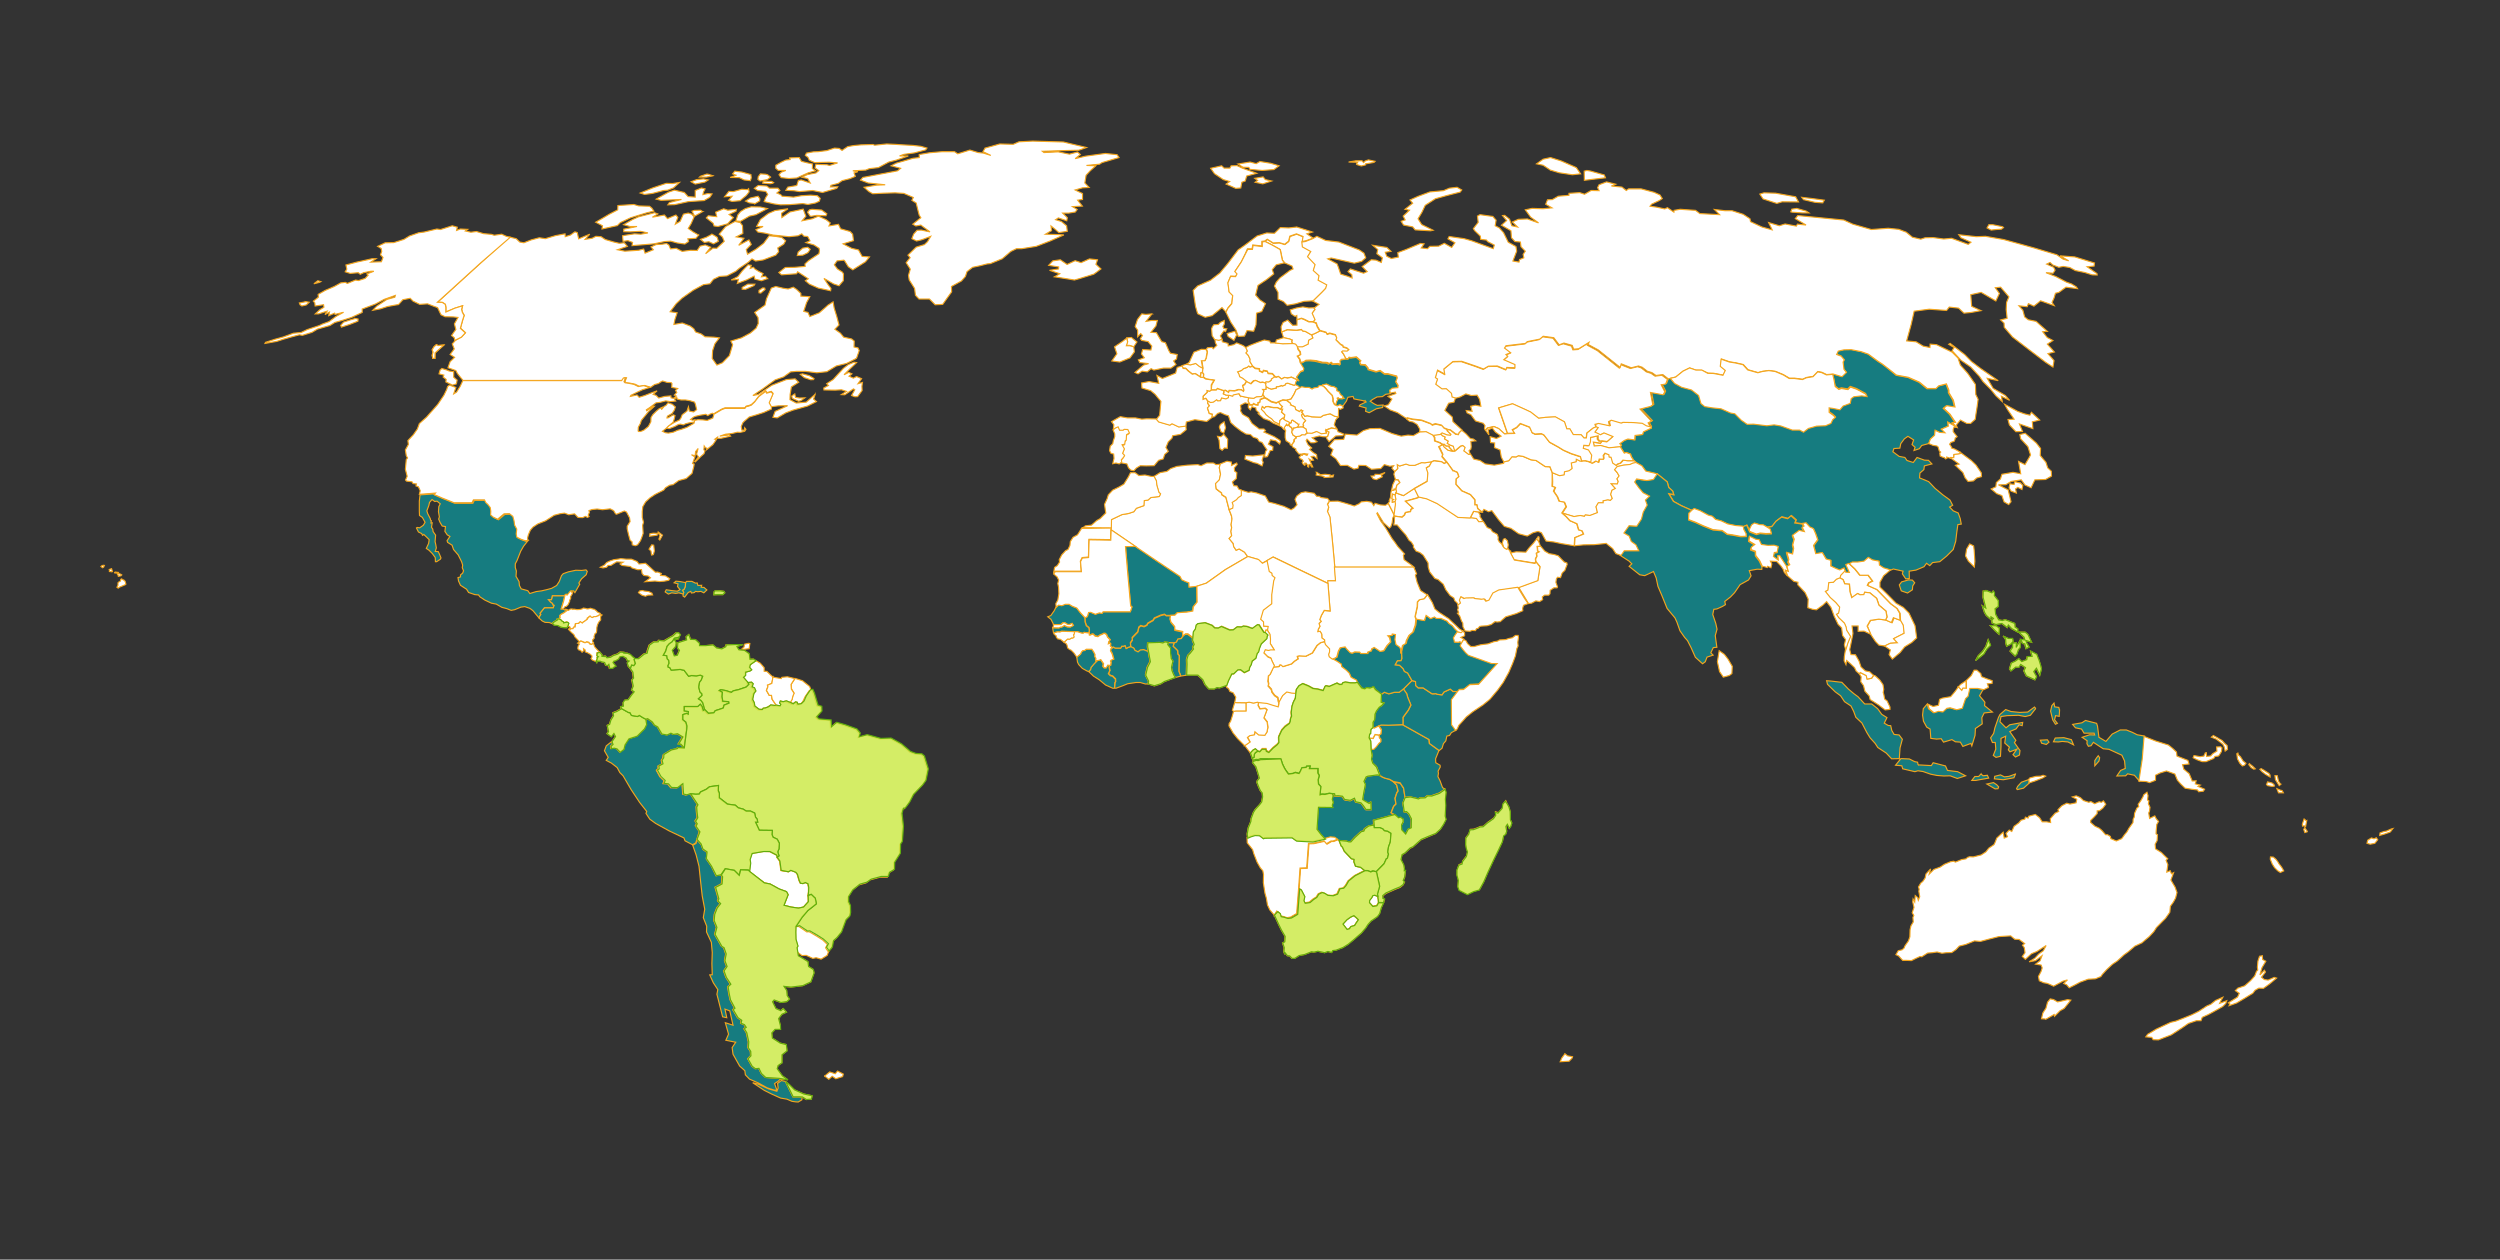 <svg xmlns="http://www.w3.org/2000/svg" width="1396.3" height="703.5" viewBox="587.6 -333.5 1396.3 703.5"><rect x="587.6" y="-333.5" width="1396.3" height="703.5" fill="#333333" stroke="none"/><style>.st0,.st1{stroke:#f4a61d;stroke-width:.639}.st0{fill-opacity:.8;fill:#0f8e93}.st1{fill:#fff}.st2{opacity:.85;fill:#ccea4b}.st3{fill:none;stroke:#5fad0c;stroke-width:.639}.st4{opacity:.85}.st5,.st6{fill:#ccea4b}.st6{fill-opacity:.85;stroke:#5fad0c;stroke-width:.639}</style><g id="Current"><path class="st0" d="M1229 30.6l-2.6-1-1.8.2-1.3 1-1.7-.8-.7-1.3-1.7-.8-.2-2.2 1.1-1.6-.1-1.3 3.1-3.2.6-2.6 1.1-.9 1.8.5 1.6-.8.5-1 3-1.7.7-1.2 3.6-1.6 2.1-.5.9.7h2.4l-.3 1.9.5 1.8 2.1 2.5.1 1.9 4.4.9-.1 2.6-.8 1.2-1.9.3-.8 1.7-1.3.4-3.4-.1-1.8-.3-1.2.6-1.7-.3-6.7.2-.1 2.2.6 2.6z"/><path class="st0" d="M1250.3 43.6l-3.2.5-1-2.7.2-8.8-.8-.8-.1-1.9-1.3-1.3-1.2-1.1.5-2 1.3-.4.8-1.7 1.9-.3.8-1.2 1.3-1.1h1.4l2.9 2.2-.1 1.3.9 2.3-.8 1.5.4 1-1.9 2.4-1.2 1.2-.7 2.4.1 2.4-.2 6.1zm-21.4 4.9h-1.7l-2.7-.8h-2.5l-4.6.7-2.7 1.1-3.8 1.4-.8-.1.3-3.2.4-.5-.1-1.5-1.6-1.6-1.2-.3-1.1-1.1.8-1.7-.4-1.9.2-1.1h.6l.2-1.7-.3-.7.4-.5 1.4-.5-.9-3.1-.9-1.6.3-1.3.8-.3.5-.3 1 .6h3l.7-1.1.7.1 1.1-.4.6 1.6.9-.5 1.6-.6 1.7.8.7 1.3 1.7.8 1.3-1 1.8-.2 2.6 1 1 5.5-1.6 3.2-1 4.4 1.7 3.3-.1 1.8zM970.5-8.1l.6-.7h2.9l2 1 1-.1.4 1.4 2.1-.1-.3 1.1 1.6.1 1.6 1.4-1.7 1.6-1.6-.8-1.8.2-1.2-.2-.8.7-1.5.2-.4-.9-1.4.6-2 2.6-.9-.6v-1.1l.3-1-.7-1.1 1-.7.6-1.5.2-2.1zm-74.3 23l-1.8-.7-2.4-.1-1.6-.8-1.7-1.6.3-1.1.6-.9-.4-.7 2.5-3.1h4.9l.4-1.3-.6-.2-.2-.8-1.2-.9-1.1-1.3h1.7l.5-2.2h7l-.8 3.1-1.3 4.3h1.1l1.1.7.4-.6 1 .5-2 1.5-2 1.1-.4.7.2.8-1 1-.9.2.1.5-.8.4-1.5 1-.1.5z"/><path class="st0" d="M965.1-8.9l2.3.2 3.1.6-.1 2.1-.6 1.5-1 .7.7 1.1-.3 1-2.4-.7-1.8.3-2.2-.3-1.9.7-1.8-1.2.6-1.2 3.4.5 2.8.3 1.5-.9-1.4-1.7.3-1.5-2.2-.6 1-.9zm245 59.8h-1l-4-1.8-3.5-2.9-3.3-2.1-2.6-2.5.9-1.2.2-1.1 1.8-2.1 1.8-1.8.8-.1 1-.4 1.6 2.3-.3 1.5.7.8h1.1l.8-1.5 1.1.1-.2 1.1.4 1.9-.8 1.7 1.1 1.1 1.2.3 1.6 1.6.1 1.5-.4.5-.1 3.1zm-16.5-39.4l1.3-.7.7-2.3 1.2-.1 2.6 1.1 2.2-.8 1.5.3.6-.9h15.2l.9-2.7-.7-.5-1.5-16.6-1.4-16.6 5.6-.1 12.4 8.4 12.6 8.4.9 1.8 2.3 1.1 1.7.6.1 2.4 4.2-.4.1 8.9-2.1 2.6-.3 2.4-3.4.6-5.2.3-1.4 1.4-2.4.1h-2.4l-.9-.7-2.1.5-3.6 1.6-.7 1.2-3 1.7-.5 1-1.6.8-1.8-.5-1.1.9-.6 2.6-3.1 3.2.1 1.3-1.1 1.6.2 2.2-1.6.6-.9.5-.6-1.6-1.1.4-.7-.1-.7 1.1h-3l-1-.6-.5.3-1.2-1.1.2-1.1-.5-.5-.8.4.2-1.2.8-1-1.5-1.6-.4-1.1-.8-.8-.8-.1-.9.5-1.3.5-1.1.8-1.6-.3-1-1-.6-.1-1 .5h-.6l-.2-1.4.2-1.2-.3-1.5-1.4-1.1-.7-2.2-.1-2.1z"/><path class="st0" d="M1195.8 41.6l-1-.3-2.7-1.5-2-2.1-.7-1.4-.4-2.8 2.1-1.7.5-1.1.7-.8 1.1-.1.9-.7h3.1l1 1.4.8 1.6-.1 1.1.6 1-.1 1.4 1-.2-1.8 1.8-1.8 2.1-.2 1.1-1 1.2zm-19.7-26.2l-1.5-3-1.8-1.4 1.7-.7 1.9-2.7 1-2 1.3-1.2 1.9.3 1.9-.8h2.1l1.8 1.1 2.5 1 2.2 2.8 2.4 2.6.1 2.4.7 2.2 1.4 1.1.3 1.5-.2 1.2-.6.2-2.1-.3-.3.4-.8.1-2.7-.9h-1.8l-7.1-.2-1 .4-1.3-.1-2.1.6-.5-2.9 3.5.1.9-.5h.7l1.4-.9 1.6.8 1.7.1 1.7-.9-.7-1.1-1.3.6h-1.2l-1.5-1-1.2.1-.9.9-4.1.1zm71 28.7l-3.1.8-.9-1.3-1-2.4-.3-1.9.8-3.5-1-1.4-.4-3v-2.8l-1.6-2 .3-1.2 3.4.1-.5 2 1.2 1.1 1.3 1.3.1 1.9.8.8-.2 8.8 1.1 2.7zm92.1-177.1l1.2.2.6-.9 1 .2 3.1-.4 2.5 2.2-.6.8.5 1.2 2.6.2 1.5 1.7.1.8 4.4 1.3 2.3-.6 2.4 1.8h1.9l5 1.3.3 1.1-.8 2 1.3 2.1-.2 1.3-3.1.3-1.4 1.1.3 1.7-2.5.3-1.9 1.3-3 .2-2.5 1.4-1.3 1 2.1 1.4 1.8.9 3.3-.2-.3 1.4-3.5.7-4 2.2-2-.8.3-1.8-3.8-1.1.4-.7 3.4-1.6-.6-.8-.5.4-.4-.3-5.3-1-.5-1.4-2.9.5-.8 2.1-2 2.8-1.6-.7-1.4.6-1.6-.7.7-.4.3-1.3.7-1.2-.4-.7.6-.3.4.5 2 .1.8-.3-.7-.4.1-.6-1.3-1-.8-1.6-1.3-.6v-1.3l-1.7-1-1.3-.1-2.6-1.2-2.1.4-.7.6h-1.4l-.7.9-2.3.4-1 .6-1.7-.9h-2.1l-2.1-.4-1.3.8-.4-1-1.9-1 .4-1.6.7-1 .7.2-1.1-1.7 2.4-3.2 1.5-.5.2-1.1-2.1-3.4 1.5-.1 1.5-1 2.4-.1 3.2.3 3.7.9 2.5.1 1.3.6 1-.7 1 .9 2.8-.2 1.3.4-.2-1.9.8-.8 2.9-.6zM976.8 135.3l-.6 2-1.8 1-4.2-2.2-.6-1.6-8.2-3.9-7.6-4.2-3.3-2.4-2.1-3.2.4-1.1-4-5.1-4.7-7.1-4.5-7.7-1.8-1.8-1.5-2.8-3.2-2.5-2.9-1.5 1.1-1.7-2.1-3.7 1-2.7 3-2.4.5 1.6-1.1.9.2 1.4 1.6-.3 1.6.4 1.7 1.9 2.1-1.6.6-2.6 2.2-3.3 4.6-1.5 4.1-4 1.2-2.5-.5-2.9 1-.4 2.6 1.8 1.3 1.8 1.8 1 2.3 4 2.9.5 2.1-1 1.4.7 2.3-.3 3 1.8-2.4 3.9 1.2.1 2 2.1-3.5-.2-.5.6-3.1.7-4.3 2.6-.2 1.8-.9 1.3.5 2.1-2.3 1.1.1 1.6-1 .7 1.9 3.5 2.4 2.3-.6 1.6 2.6.2 1.7 2.1 3.4.1 2.9-2.3.4 5.8 1.8.5 2.1-.7 4.1 6.2-.7 1.3.2 2.7.4 3.3-1.2 1.9.9 1.4-.7 1.3 2.2 3.2-1.3 4.4z"/><path class="st0" d="M1026.3 270.5l4.2 8.6h3.3l1.9.1-.3 1.6-2 1.2-1.5-.1-2-.3-2.8-1.2-3.5-.6-4.9-2.2-4.2-2.1-6.5-4.3 3 .8 5.7 2.6 4.8 1.4.7-1.8-.3-2.6 2.1-1.6 2.3.5zm-41.4-120.2l2.6 5.3 2.6-.5.7 1-.3 4-3.6 1.9 1.8 6.4-.4 1.2 1.5 1.5-1.9 2.4-1.4 3.6-.3 3.5 1.5 3.7-1 4 3.8 6.7 1.2.7 1.2 3.6-.7 3.8 1.2 3.2-1.7 2.5 1.3 3.6 2.5 3.8-1.5 1.4.5 3.4.8 3.9 2.5 4.7-1 .8 2.7 4.5 2.1 1.5-.4 1.6 1.9.8 1 1.5-1.1.7 1.4 2.3 1.1 5.1-.2 3.3 1.3 1.9.2 2.5-1.6 1.7 2.3 4.1 1.8 1.4 2-.3 1.4 2.9 2.4 2.3 7.8.5 3.2.6h-2.8l-1 1-2.1 1.4 1.3 3.6-1.3.1-4.1-1.3-4.9-2.7-5-2.2-2.3-2.4-.3-2.3-2.9-2.6-3.7-6.6-.5-3.7 2-3-5.5-1.1 1.5-3.4-1.8-6.4 4.3 1.4-1.8-8-2.7-1 1 4.8-2.3-.5-1.4-5.5-1.8-7.1.5-2.6-2.5-3.8-2-4.4 1.4-.1-.2-6.2.2-6.2-.5-5.7-2.7-5.8.1-3.2-1.9-4.8.8-4.7-1.4-7.4-.9-8-.9-8.6-1.6-6.3-1.9-5.4 1.8-1 .6-2 2.3 2.6 1 2.8 2.3 1.6-.4 3.7 2.8 4zm381-47.1l1.7 1.7.8 3.3-.7 1-1 3.1.5 3.2-1.3 1.3-1.4 3.6 1.9 1-11.8 3.2.2 2.7-2.9.5-2.3 1.5-.5 1.3-1.4.3-3.5 3.2-2.3 2.5-1.3.1-1.2-.4-4.2-.4-.7-.3v-.3l-1.4-.9-2.4-.2-3.1.9-2.3-2.4-2.4-3.1.8-12.2h8l-.3-1.3.6-1.4-.6-1.8.5-1.9-.4-1.2 1.3.1.2 1.2 1.8-.1 2.4.3 1.2 1.8 3 .5 2.4-1.2.8 2 2.9.5 1.3 1.6 1.4 2.1h2.9l-.1-4.1-1.1.7-2.6-1.5-1-.7.7-3.9.9-4.6-.8-1.7 1.2-2.5 1-.5 5.2-.7 1.5.4 1.6 1 1.5.6 2.4.6 2.4 1.5zm-483.2-135l-2.7 3.4-1.6 2.8-2 5.1-1 1.9v2.1l.6 1.9-.2 3 1.7 2.9.2 2.2 1 1.9 3.7 1 1.1 1.6 3.6-1.1 3-.4 3-.7 2.6-.7 2.8-1.6 1.5-2.3 1.2-3.2 1-1.1 2.8-1 4.2-.9 3.3.1 2.4-.3.7.8-.6 1.9-2.6 2.3-1.5 2.3.5.7-1 1.7-1.7 3-.7-1-.8.1h-.7l-1.9 2.3-.6-.5-.5.2-.1.6h-7.3l-.5 2.2h-1.7l1.1 1.3 1.2.9.2.8.6.2-.4 1.3h-4.9L889.2 9l.4.7-.6.9-.3 1.1-3.4-4.1-1.7-1.3-2.9-1-2.2.3-3.4 1.4-2 .4-2.5-1-2.7-.7-3.1-1.8-2.7-.5-3.8-1.8-2.7-1.8-.7-1-2.1-.2-3.5-1.2-1.1-1.8-3.4-2.2-1.1-2.4-.3-1.9 1.4-.4v-1.1l1.2-1 .5-1.3-.7-1.7.2-1.5-.6-1.9-1.9-3.8-2.6-3-.8-2.4-2.5-1.6-.3-.9 1.6-2.4-1.5-.9-1.3-1.9.3-2.7-1.8-.3-1.2-2-.8-1.9.4-1.2-.5-2.9.2-2.9.8-1.5-1.8-1.5-1.3.2-1.5-1.1-1.4 1.6-.4 1.8-1.1 2.9.5 1.6 1.4 2.7.2.9.4.3-.2 1.3.7-.1-.4 2.5.7 1 .2 1.4 1.4 2-.3 3.6.4 1.7.3 1.8-.6 2 1.7.1.8 1.8.7 1.7-.3.7-2.1 1.4h-.7l-.1-2.3-1.6-2.2-1.9-1.9-1.5-1L827-30l.3-2.1-1.2-1.2-1.8-1.7-.7.5-.5-1-1.8-.9-1.1-2.2.4-.3 1.4.2 2-1.4 1-1.7-1.5-2.7-1.6-1.1-.1-2.4v-5.6l.4-3.5 4.2-.3 4.8-.4-.7.8 4.4 1.9 6.8 2.7h10l.8-1.6h6.2l.6 1.4 1.3 1.2 1.3 1.7.3 2v2.1l1.3 1.2 2.5 1.2 3.6-3 3-.1 1.9 1.5.7 2.6.3 2.3 1.2 2.2-.3 2.7.3 1.8 2.4 1.2 2.3.8 1.3-.6z"/><path class="st0" d="M1372.3 112l-1.2 2.9.7 5h1.3l1.3 1.2 1.4 2.8-.1 5-1.7.8-1.4 2.7-2.3-2.4-.1-2.7 1-1.8-.1-1.5-1.4-1-1.1.3-2.1-1.8-1.9-1 1.4-3.6 1.3-1.3-.5-3.2 1-3.1.7-1-.8-3.3-1.7-1.7 3.7.7.7 1.1 1.2 1.8.7 5.1z"/><path class="st0" d="M1371.1 71.3l.7.4 13.9 7.8.2 2.2 5.4 3.9-1.9 4.7.1 2.2 2.4 1.4.1 1-1.2 2.3.2 1.2-.3 1.8 1.2 2.4 1.4 3.8 1.3.8-3.2 2.2-4.3 1.5-2.3-.1-1.4 1.2-2.7.1-1 .5-4.5-1.1-2.9.3-.8-5.2-1.2-1.8-.7-1.1-3.7-.7-2.1-1.2-2.4-.6-1.5-.6-1.6-1-1.9-4.9-2.2-2.1-.7-2.2.4-2-.6-3.5 1.6-.2 1.4-1.4 1.5-2 1-.8v-1.3l-.8-.9-.2-1.5 1.1-.5.3-2.3-1.5-2.2 1.4-.5 4.2.1 7.8-.1z"/><path class="st0" d="M1398.6 71l2.3 3.2-2.7 1.5-1 1.6-1.5.3-.6 2.7-1.3 1.5-.8 2.6-1.6 1.3-5.4-3.9-.2-2.2-13.9-7.8-.7-.4v-4.1l1.1-1.5 1.9-2.6 1.4-2.8-1.8-4.4-.5-1.9-1.9-2.7 2.3-2.3 2.5-2.5 2 .6.1 2.2 1.4 1.3h2.7l5 3.3h1.2l.9-.1.9.4 2.6.3 1.1-1.6 3.5-1.6 1.6 1.3h2.7l-3.3 4.4V71z"/><path class="st0" d="M1363.2 71.6l-4.2-.1-1.4.5-2.3 1.2-.9-.4v-2.9l.9-1.5.2-3.1.8-1.8 1.5-2 1.5-1 1.2-1.4-1.5-.5.2-4.5 1.6-1.1 2.5.9 3.1-.9h2.7l2.3-1.8 1.9 2.7.5 1.9 1.8 4.4-1.4 2.8-1.9 2.6-1.1 1.5v4.1l-8 .4z"/><path class="st0" d="M1370.4 31.3l.2 3-.5 1.2-2 .1-1.2 2.2 2.4.3 2 1.9.7 1.5 1.8.9 2.4 4.2-2.5 2.5-2.3 2.3-2.3 1.8h-2.7l-3.1.9-2.5-.9-1.6 1.1-3.4-2.6-1-1.6-2.1.8-1.8-.3-1 .7-1.7-.5-2.4-3.2-.7-1.2-2.9-1.5-1-2.3-1.7-1.7-2.6-2-.1-1.3-2.2-1.5-2.7-1.5 1.2-.4 1.3-.7.9-3.4 1-1.8 2.8-.5.7 1 2.1 2.2 1.1.3 1.4-.7 2.8.1.6.8h3.8l.1-.8 1.9-.7.3-1.1 1.4-.8 3.3 2.2 2-.4 1.8-2.8 2-2.1-.5-2.3-1-1.1 2.3-.2.2-.8 1.8.3-.3 2.8.6 2.8 2.1 1.5.5 1.3v1.9l.3.1z"/><path class="st0" d="M1384.1 10.1l2.5 1.8 2.2-.9 1 .8h2.6l3.4 1.5 1.1 1.3 1.8 1.2 1.8 2.2 1.4 1.3-1.2 1.7-1.1 1.8.4 1.1.2 1.2 2.2.1.9-.3.9.7-.7 1.4 1.6 2.1 1.5 1.8 1.5 1.4 12.9 4.6h3.2l-10.4 11.6-5 .2-3.4 2.7-2.5.1-1 1.2h-2.7l-1.6-1.3-3.5 1.6-1.1 1.6-2.6-.3-.9-.4-.9.1h-1.2l-5-3.3h-2.7l-1.4-1.3-.1-2.2-2-.6-2.4-4.2-1.8-.9-.7-1.5-2-1.9-2.4-.3 1.2-2.2 2-.1.5-1.2-.2-3.5.9-4 1.8-1.1.3-1.6 1.5-2.9 2.2-1.9 1.3-3.8.4-3.3 4.5.8.8-2.9zm271.6-14.2l-2.7 1.8-3.5-1.2-1.1-3.3 1.3-1.7 3.8-1.1 2.2.1L1657-8l-1.1 1.7-.2 2.2zm-9.1-119.8l6.6 1.2 6.2 2.7 4.4 3.6h4.9l1.5-1.5 4.3-1.1 1.3 3.5v1.4l2.5 4.2.9 3.8-4.6-.7-1.7 1.4 3.5 3.3 3.1 4.6-1.6.1 1.5 2-3.9-2.3.3 2.2-3.9 1.7 2.1 2-3-.1-2.5-1.2-.3 2.7-2.3 2.1-1 2.5-4 1.1-1.3 1.8-3 1 .6-1.8-1.7-1.5.9-2.6-3.2-2-2 1.4-2 2.7-.5 2.5-3.3.2-.6 1.8 3.5 2.6 3.2.6 1.2 1.7 3.5 1.1 2.1-2.8 4.1 1.5 2.3.1 1.9 2-4.2 1.1-.3 2.1-2.2 1.9-.2 2.7 5.1 2.1 3.6 3.8 4.2 3.5 4.1 3 1.5 2.9-1.7 1 2 2.1 2.8 1.2 1.1 3.1.6 3.1-1.9.3-.6 4.2-.6 5.1-1.4 4.6-3.6 3.6-3.9 3.2-4 .5-1.6 1.7-1.8-1.3-1.4 1.9-4.5 1.9-3.8.6.1 4.1-2 .2-1.9-2.8.4-1.5-5.4-1.2-1.5.6-4.1-1-2.3-1.6-.2-2.2-3.6-.7-2.3-1.4-2.4 2.1-3.5.5h-3l-1.7.9-1.7.6 2 4.4-2-.1-.6-.9-.6-1.6-2.4 1.1-1.8-.7-3.2-1.5v-3.2l-2.6-.8-2.1-3.5-3.7.6-1.2-4.6 2.3-3.2-1.1-3.2-1.3-3-2-.9-2.1-2.3-2 .3-4.1-.6.6-1.6-2.7-2.4-1.9 1.6-3.4-.9-3.2 2.4-2.2 2.9-2.8.5-2-1-2-.1-2.9-.9-1.6 1-1.4 2.9-1.4-3-1.9.8-4.4-.4-4.4-.9-3.6-1.7-3.1-.8-1.9-1.8-2.2-.5-4.6-2.5-3.3-1.2-1.2.9-6-2.7-4.4-2.4-2.6-4.2 2.7.5-.6-2-2.2-2-.9-3.1-5.6-4.5-6.4-1.6-2.2-3-3.3-1.8-1.1-1.1-1.4-2.2-.5-1.5-2.4-.9-1 .4-2.3-3.6.6-.9-.8-.9 2.5-1.8 2-.8 3.8.5.2-2.5 4.1-.5.5-1.5 4.4-2.1.1-.9-1.3-2.2 1.8-1-6.3-6.7 5.8-1.5 1.3-.9-1.3-6.9 7.1 1.3.8-1.8-2-3.9 2.5-.4 1-2.6 1.1-.3 2.4 2.7 3.9 2 5.5 1.5 4.1 3.1 1.3 4.5 2.1 1.7 4.3.7 4.8.5 5.4 2.4 2.3.4 3.6 3.6 3.3 2.3 3.6-.1 7.4.9 4.2-.5 3.7.6 6.4 2.3h4.1l2.2 1.2 2.6-2.1 4.6-1.3 4.9-.1 3-1.4 1-2.1 1.5-1.3-1.4-1.3-2.1-1.5v-2.5l2.1.3 3.9.8 1.8-2.1 3.9-1.5.5-2.6 1.5-1.1 4.4-.5 2.9.4-.7-1.4-5-2.7-3.5-1.2-1.4 1.4-3.6-.6-1.5.5-2-1.6-.7-3.9-.7-2.9 5 1.5 2.6-2.4-1.4-1.7-.5-4.1.7-1.2-1.8-2.1-2.5-.9.9-1.9 3.2-.7 4-.1 5.6 1.2 4 1.4 5.3 3.9 2.6 1.7 3.3 2.5 4.5 3.8z"/><path class="st0" d="M1513.2-68.9l5.6 4.5.8 3.1 2.2 2 .6 2-2.8-.5 2.6 4.3 4.4 2.4 6 2.7-1.7 1.7-.2 3.6 4 1.5 4.1 1.9 5.5 2.2 5.2.5 2.8 2 2.9.4 4.7.9 3-.1-.1-1.5-1.3-2.4-.3-1.7 1.9-.8 1.4 3 .3.8 3.8 1.5 2.1-.6 3.2.3 3-.1-.6-2.4-1.9-1.2 2.8-.5 2.2-2.9 3.2-2.4 3.4.9 1.9-1.6 2.7 2.4-.6 1.6 4.1.6.9 1.5-1 .7 1.2 2.4-2.9-.7-3.7 2.7.9 2.2-.8 3.2.5 1.9-.6 3.2-3.2-.9 1.1 4-.4 1.3.9 1.6-1.6.9-3.9-6.1h-1l.2 2.5-2.7-2 .4-2.2 1.6-.2.6-3.2-2.3-.7-3.4.1-3.7-.5-1.3-2.7-1.8-.2-3.5-1.7-.4 2.6 3.3 2-1.8 1.4-.4 1.4 2.6 1 .1 2.3 2.2 2.9 1.5 3.2-.1 1.4-2.6-.1-4.4.8 1 2.9-1.4 2.3-4.7 2.6-3.1 4.5-2.3 2.4-3.2 2.5.4 1.8-1.7 1-3.1 1.4-1.7.2-.6 2.9 1.7 5 .7 3.2-1 3.6.9 6.5-2 .2-1.4 2.9 1.3 1.3-3.4 1.1-1 2.6-1.5 1.1-4-3.6-2.4-5.4-2-3.9-1.6-1.8-2.6-3.7-1.7-4.8-1.1-2.4-4.4-5.3-3-7.4-2.1-4.9-1-4.7-1.5-3.6-4.9 2.3-2.8-.5-5.9-4.7 1.5-1.4-1.5-1.5-5.1-3.3 1.8-2.6h8.1l-1.6-3.3-2.6-1.9-1.2-3-2.9-1.7 2.9-4.1 4.3.3 2.6-4 1-3.9 2.2-3.9-1-2.8 2.3-2.2-3.6-1.9-2.2-2.6-2.5-3.4 1.1-1.7 5.7.9 3.7-.6 2.7-3.1zM1703.5 107l-1.6.1-4.6-2.7 3.7-.8 1.8 1.2 1.1 1.2-.4 1zm14.3-.3l-3.5.8-.4-.5.6-1.3 2.1-2.3 4.1-1.5.3.8-.1 1.2-3.1 2.8zm-23.8-7.9l1.2 1 2.4-.3.7 1.6-4.6.8-2.7.5h-2.1l1.7-2.2h2.1l1.3-1.4zm19.3 0l-.9 2.1-5.9 1.1-5-.5.2-1.4 3.2-.8 2.2 1.1 2.6-.3 3.6-1.3zm-54.4-5.1l7.4.4 1-1.6 6.9 1.8 1.1 2.5 5.7.7 4.4 2.3-4.6 1.5-4-1.5-3.5.1-3.9-.3-3.5-.7-4.3-1.5-2.8-.4-1.7.5-6.8-1.6-.5-1.7-3.5-.3 3-3.7 4.7.2 3 1.5 1.6.3.3 1.5zm101-2.1l-2.3 2.6v-2.9l.9-1.4 1-1.3.8 1.1-.4 1.9zM1732 81l-1.5 1.3-2.6-.7-.7-1.7 3.9-.2.9 1.3zm12.5-1.4l1.2 2.9-3.1-1.6-3.2-.3-2.2.3-2.7-.1 1-2.1 4.8-.2 4.2 1.1zm14.6-7.5l.8 6.2 3.9 2.3 3.5-4.1 4.5-2.3h3.4l3.3 1.3 2.8 1.4 4.1.7-1 12.5-1.9 12.6-2.8-3.2-3.8-.8-1.1 1.1-4.9.1 2.1-3.1 2.6-1.1-.4-4.2-1.5-3.2-7.2-3.3-3.2-.3-5.5-3.6-1.3 1.9-1.5.3-.8-1.4.1-1.7-2.8-1.9 4.2-1.4 2.8.1-.3-1h-5.6l-1.4-2.3-3.4-.7-1.6-1.9 5.2-.9 2-1.3 6.2 1.6.5 1.6zm-34.5-9.9l-3 3.8-2.9.7-3.7-.7-6.4.2-3.4.5-.6 2.9 3.4 3.4 2.1-1.7 7.2-1.3-.3 1.8-1.7-.5-1.7 2.3-3.5 1.5 3.4 4.9-.8 1.3 3.1 4.4-.3 2.5-2.2 1.1-1.4-1.3 2.2-3.1-3.9 1.5-.9-1.1.6-1.5-2.6-2.3.5-3.8-2.6 1.2v4.5l-.3 5.5-2.5.6-1.5-1.1 1.4-3.5-.3-3.7h-1.6l-1-2.6 1.7-2.5.7-3.1 2-5.8.8-1.6 3.2-2.8 3 1.1 4.9.5 4.4-.2 3.8-2.8.7.8zm13.3 1.1l-.2 3.3-2-.4-.6 2.3 1.6 2-1.1.5-1.5-2.4-1.2-4.9.7-3.1 1.2-1.4.4 2.1 2.3.3.4 1.7zm-41.9-2.7l4.4 3.6-4.6.5-1.3 2.6.2 3.5-3.8 2.6-.2 3.8-1.8 5.9-.5-1.4-4.5 1.7-1.4-2.4-2.8-.2-1.9-1.2-4.7 1.4-1.3-1.9-2.6.2-3.2-.4-.4-5.2-1.9-1.1-1.8-3.3-.5-3.4.4-3.6 2.2-2.6.7 2.6 2.7 2.2 2.5-.8 2.5.3 2.2-2 1.8-.3 3.7 1.1 3.1-.8 1.8-5.4 1.4-1.3 1-4.4h4.4l3.4.7-2 3.5 3 3.6-.2 1.9zm-47.6 29.6l-4.3.1-3-3.2-4.7-3.1-1.5-2.3-2.8-3.1-1.8-2.9-2.8-5.4-3.4-3.2-1.2-3.3-1.5-3-3.6-2.4-2.2-3.3-3-2.2-4.3-4.2-.5-2 2.5.2 6 .7 3.7 3.8 3.1 2.6 2.2 1.6 3.8 4.1h3.9l3.3 2.6 2.3 3.2 2.9 1.8-1.5 3.1 2.2 1.3 1.4.1.6 2.7 1.3 2.2 2.8.3 1.8 2.4-1.3 4.8-.4 6z"/><path class="st1" d="M1430.7-25.6l.6-.2.3 1.1 2.8-.6 3.1.1 2.3.1 2-2.6 2.3-2.5 1.8-2.4 1 1.3 1.1 3h-1.9l.2 2.5.8.5-1.5.8.3 1.6-.8 1.6.2 1.5-.6.8-11.5-1.9-2.1-3.9-.4-.8zm23.9-43.9l4 1.5 2.5-.5.2-1.7 2.6-.6 1.6-1.2-.4-3.1 2.7-.7.1-1.4 2 1 1.1.1h2l2.9.8 1.2.5 2.1-1.2 1.4.7.5-1.8 2.1.1.3-.6-.2-1.5 1-1.3 2.2.9.1 1.2 1.1.2.9 3.2 1.9 1.3.9-.8 1.4-.4 1.5-1.7 2.5.3h3.6l1.1 1.1-1.9.4-1.5.7-3.8.4-3.4.8-1.4 1.7 1.4 1.6 1.1 1.9-1.2 1.6.7 1.5-.5 1.4-3.4-.1 2.3 2.6-1.9 1-.7 2.3.9 2.3-1.1 1.1-1.4-.3-2.6.5v1.1h-2.7l-1.3 2.2.8 3.3-4.2 1.6-2.6-.3-.5.8-2.3-.5-3.5.6-6.6-2 2.3-3.5-1-2.5-2.9-.6-1-2.5-2.1-3.1.9-2.1-1.7-.6.1-2.8-.2-4.9zm-145.2-23.9l-.3 1.3.7 1.6 1.5.9v1l-1 .6-.1 1.3-1.4 1.9-.6-.3-.2-.9-2.1-1.3-.5-1.8v-2.6l.3-1.2-.6-.6-.4-1.2 1.3-1.9.3.7.9-.3.8 1 .8.4.6 1.4zm78.4 2.9l4.6-.6 1 1 1.5.7-.4 1 2.2 1.3-.6 1.2 1.7 1 1.7.6.8 2.7-1.2.1-2-2.2-.1-.6h-1.5l-1.3-1-.7.1-1.6-1.1-2.8-1-.1-1.9-1.2-1.3zm-84.9 180.8l.9 2.9 1.1 2.3.8 1.3 1.4 2 2.5-.3 1.3-.5 2.1.5.6-1 1-2.2 2.4-.2.2-.7h2l-.4 1.4h4.7v2.4l.8 1.5-.6 2.3.2 2.4 1.3 1.4-.4 4.6 1-.3 1.7.1 2.4-.6 1.8.2.4 1.2-.5 1.9.6 1.8-.6 1.5.3 1.3-8-.1-.8 12.3 2.4 3.1 2.3 2.4-7 1.6-9.1-.5-2.5-1.8-15.4.2-.6.3-2.2-1.7-2.5-.1-2.3.7-1.8.8-.3-2.4.6-3.4 1.4-3.5.2-1.7 1.3-3.5 1-1.6 2.3-2.5 1.3-1.7.5-2.8-.2-2.2-1.1-1.4-1-2.3-.9-2.3.2-.8 1.2-1.5-1.1-3.7-.8-2.6-1.9-2.4.4-.7 1.6-.5 1.1.1 1.3-.5 11.4-.5zm-15-.8l-1 .4-1-2.9 1.6-1.7 1.2-.6 1.4 1.3-1.4.8-.6 1-.2 1.7zm14.8-194.5h1.2l-.6 1.7 1.8 1.5-.3 1.8-.8.2-.6.4-1 .9-.3 2.1-3.1-1.5-1.4-1.6-1.4-.9-1.7-1.4-.8-1.2-1.8-1.8.5-1.6 1.3.9.6-.8 1.5-.1 2.9.6h2.3l1.7.8zm282.8 87.9l.8 2.8-1.5-.6 1.1 3.1-1.7-2-.8-2-1.3-1.8-2.2-2.3-3.5-.2.8 1.6-.5 2.1-1.8-.8-.3.7-1.2-.4-1.5-.3-1.5-3.2-2.2-2.9-.1-2.3-2.6-1 .4-1.4 1.8-1.4-3.3-2 .4-2.6 3.5 1.7 1.8.2 1.3 2.7 3.7.5 3.4-.1 2.3.7-.6 3.2-1.6.2-.5 2.2 2.7 2-.2-2.5h1l3.9 6.1zm-335.2-113l2.3.3 2.9-.8 2.1 1.7 1.8.9-.3 2.6-.8.1-.3 2.2-2.8-1.8-1.6.3-2.3-1.8-1.5-1.5-1.5-.1-.5-1.3 2.5-.8zm64.9 27.5l1.2 1.6 1.3-.3 2.6.6 4.9.2 1.5-1 3.8-.9 2.6 1.4 2 .4-1.5 1.6-.8 2.8 1.4 2.2-3-.5-3.2 1.2.3 1.9-3 .4-2.6-1.3-2.6 1.1-2.5-.1-.6-2.5-1.9-1.2.5-.6-.4-.5.4-1.2 1.1-1.2-1.8-1.7-.5-1.4.8-1zM1353.3 85l-.2-4.6-1-1.7 2.4.3 1.2-2.2 2.1.3.2 1.5.8.9v1.3l-1 .8-1.5 2-1.4 1.4h-1.6zm327.9-34.7l1.4-1.5 3.1-2.1v4.4l-1.9-.1-.7 1.3-1.9-2zm-675.7 102.1l-4.3-.2-.8 3.1-2.8-2.8-5.1-.9-2.3 3.5-2.6.5-2.6-5.3-2.9-4.3.4-3.7-2.3-1.6-1-2.8-2.3-2.6 1.7-4.1-2.2-3.2.7-1.3-.9-1.4 1.2-1.9-.4-3.3-.2-2.7.7-1.3-4.1-6.2 2.9.3 2-.1.7-1.2 3.2-1.5 1.9-1.4 5-.7-.1 2.9.6 1.5v2.6l4.6 3.4 4.4.6 1.7 1.4 2.7.8 1.7 1.1h2.4l2.4 1.1.5 2.2.9 1.1.3 1.7h-1.1l2.1 4.5 7.3.2-.2 2.2.6 1.5 2.2 1.1 1.3 2.4-.2 3.1-.8 1.7.7 2.2-1 .8-.3-1.2-3.9-2-3.5-.1-6.4 1.1-1.2 3.4.3 2.1-.5 4.6-1.1-.9zm568.9-191.6l1.9 1.2.6 2.4-3 .1-3.2-.3-2.1.6-3.8-1.5-.3-.8 1.4-2.9 1.6-1 2.9.9 2 .1 2 1.2zM1336.6 139l.7.7 1 2.2 3.9 4.2 1.6.4-.1 1.3.9 2.5 2.8.6 2.2 1.8-5.5 2.8-3.6 2.9-1.5 2.6-1.3 1.4-2.1.3-.8 1.8-.5 1.2-2.4.9-3-.2-1.7-1.1-1.5-.5-1.9.9-1.1 1.8-1.8 1.1-2 1.7-2.7.4-.7-1.3.5-2.3-1.9-3.7-.9-.6.8-11.2 3.7-.1 1-13.7 2.8-.1 5.9-1.3 1.4 1.6 2.5-1.5h1.2l2.2-.9.7.3 1.2 3.1zm-24.5-279h3l3.1-1.5.3-2.2 2.3-1.2-.6-1.7 1.7-.6 3-1.5 3.4 1 .6 1 1.5-.5 3.2.9.7 1.8-.4 1 2.5 2.5 1.4.7v.7l2.2.7 1.1 1-1 .8-2.5-.1-.5.4 1 1.3 1.3 2.5-2.6.2-.8.8.2 1.9-1.3-.4-2.8.2-1-.9-1 .7-1.3-.6-2.5-.1-3.7-.9-3.2-.3-2.4.1-1.5 1-1.5.1-.3-1.7-1.3-1.8 1.7-.8-.2-1.5-1.1-1.5-.7-1.5zM903.1-.8l.1-.6.5-.2.6.5 1.9-2.3h.7l-.1.6h.7l-.3 1-1 1.7.2.6-.7 1.4.1.3-.9 2-1 1-.7.1-1 1.3h-1.1l1.3-4.3.7-3.1zm395.7 39.9l3.2-.3.7-1 .6.1 1 .9 4.8-1.5 1.6-1.5 2-1.3-.4-1.4 1.1-.3 3.7.2 3.6-1.8 2.6-4.2 1.9-1.5 2.4-.7.5 1.6 2.3 2.4v1.6l-.5 1.6.3 1.2 1.4 1.1 3 1.7 2.2 1.5.1 1.3 2.6 2 1.7 1.7 1 2.3 2.9 1.5.7 1.2-1.3.4-2.5-.1-2.9-.4-1.4.3-.5.9-1.3.1-1.5-.8-4.3 1.9-1.8-.4-.5.3-1.1 2.3-2.9-.7-2.8-.4-2.5-1.4-3.2-1.3-2.1 1.2-1.5 2-.3 2.7-2.5-.2-2.6-.6-2.3 2-2 3.6-.4-1.1-.2-1.8-1.8-1.2-1.5-2-.3-1.4-1.8-2 .3-1.1-.4-1.6.3-3 .9-.7 1.7-3.9z"/><path class="st1" d="M1290.1 86l-1.4-1.3-1.2.6-1.6 1.7-3.1-4.1 3-2.1-1.4-2.6 1.3-1 2.6-.5.3-1.7 2.1 1.8 3.4.2 1.2-1.8.5-2.6-.4-3-1.8-2.3 1.7-4.5-1-.8-2.9.3-1.1-2 .3-1.7 4.9.2 3.1 1 3.1.9.3-2.1 2-3.6 2.3-2 2.6.6 2.5.2-.2 2.3-1.1 2.1-.8 2.4-.5 3.4.2 2.2-.6 1.3-.1 1.4-.4 1.2-2.6 1.8-1.8 2-1.7 3.7.1 3.2-1 1.2-2.3 1.9-2.3 2.4-1.4-.7-.2-1.1h-2.1l-1.3 1.5h-1.2zM1271-115.3l.2.7-.4 1 1.5.7 1.7.1-.2 1.6-1.4.7-2.5-.5-.6 1.5-1.5.1-.6-.6-1.8 1.3-1.6.2-1.5-.8-1.2-1.7-1.5.6v-1.8l2.3-2.2-.2-1 1.5.4.9-.7h2.8l.6-.8 3.5 1.2zM948.2 68.3l-1.7-.9-1.9-1.3-1.1.6-3.3-.5-.9-1.7-.7.1-3.9-2.2-.5-1.2 1.5-.3-.1-1.9.9-1.4 1.9-.3 1.7-2.4 1.6-2-1.4-.9.8-2.2-.7-3.5.9-1-.4-3.3-1.4-2.1.7-1.9 1.2.3.8-1.1-.7-2.3.5-.6 2 .1 3.2-2.7 1.6-.4.2-1.3 1.1-3.2 2.4-1.8 2.4-.1.4-.8 3 .3 3.3-1.9 1.6-.9 2.1-1.8 1.3.2.9 1-.9 1.3-2.5.7-1.2 1.9-1.6 1.1-1.3 1.4-.8 2.7-1.3 2.3 2 .3.3 1.8.8.8.2 1.5-.6 1.4.1.8.9.3.8 1.3 5-.4 2.2.5 2.5 3.3 1.6-.4 2.8.2 2.2-.4 1.3.7-.8 2.1-.9 1.3-.5 2.8.7 2.6 1.1 1.1.1.9-2 1.9 1.4.8 1 1.4 1.1 3.8-.7.5-.7-2.3-1-1.2-1.3 1.3-7.5-.1v2.4l2.3.4-.1 1.5-.8-.4-2.2.6v2.8l1.7 1.4.6 2.2-.1 1.7-1.4 10.6-2-2.1-1.2-.1 2.4-3.9-3-1.8-2.3.3-1.4-.7-2.1 1-2.9-.5-2.3-4-1.8-1-1.3-1.8-2.6-1.8-1.3.5zM920.4 36l-2-.9-.7-.8.5-.7v-.8l-1-.9-1.4-.8-1.3-.5-.1-1.1-.9-.7.1 1.1-.9.9-.8-1-1.2-.4-.4-.8.2-1.2.7-1.2-1-.5 1-.7.7-.5 2.4 1 .9-.5 1.2.3.5.8 1.1.3 1-.8.7 2.1 1.3 1.5 1.6 1.7-1.5.3-.1 1.5.7.6-.6.5.1.7-.4.8-.4.7zm13.9-57.5l3.1.3h2.9l3.1 1.3 1.1 1.4 3.6-.4 1.1.9 2.6 2.4 1.9 1.7 1.2-.1 2.1.8-.5 1.1 2.7.2 2.5 1.6-.6.9-2.6.5-2.6.2-2.5-.3-5.5.4 3-2.2-1.3-1-2.4-.3-1-1.1-.3-2.2-2.1.1-3.2-1-.9-.8-4.7-.6-1.1-.8 1.7-1-3.6-.2-3.2 2h-1.6l-.8 1-2 .4-1.5-.4 2.3-1.2 1.2-1.4 1.9-.9 2.1-.7 2.9-.4 1-.2zM1359.1-68l2.1-1.6-3 1.1-2.6-.1-.3.9h-.3l-1.6.1 1.1 1.5 1.8.5 3.3-1.6-.2-.3-.3-.5zm-64.7-51.4l-1.6-.7-1.5.2-2.6-1.2-1.1.3-1.6 1.6-2.5-1.3-2-1.6-1.7-.9-.5-1.6-.7-1.1 2.2-.8 1.1-1 2.2-.8.7-.7.9.5 1.4-.4 1.6 1.3 2.4.3-.1 1.1 1.8.8.4-1 2.2.4.5 1.2 2.4.2 1.7 1.9h-.9l-.4.7-.7.2-.1.9-.6.2v.3l-1 .4-1.4-.1-.5.7z"/><path class="st1" d="M1270.1-144.1l.2 1.5 3.2.9.1 1.4 3.1-.7 1.6-1 3.6 1.5 1.6 1.2.9 2-.8 1 1.3 1.4 1 2.1-.1 1.3 1.5 2.5-1.4.4-.9-.5-.7.7-2.2.8-1.1 1-2.2.8.7 1.1.5 1.6 1.7.9 2 1.6-1 1.8-1.1.5.7 2.5-.3.7-1.1-.8-1.6-.1-2.3.7-2.9-.2-.4 1-1.7-1.1-1 .2-3.5-1.2-.6.8h-2.8l.3-2.8 1.5-2.6-4.6-.7-1.5-1 .1-1.7-.7-.9.3-2.6-.7-4.1h1.9l.7-1.5.6-3.5-.6-1.3.6-.8 2.6-.2.6.8 2-1.9-.8-1.5-.3-2.2 2.3.5 1.7-.3zm134.5 162.9l1 1.2v1.6l-2.1.9 1.7 1-1.3 2.1-.9-.7-.9.3-2.2-.1-.2-1.2-.4-1.1 1.1-1.8 1.2-1.7 1.7.3 1.3-.8z"/><path class="st1" d="M1278.3-146.5l-1.5 3.1-3.3-2.2-.5-1.6 4.3-1.3 1 2zm-5.6-3.3l-.6 1.5-.9-.4-2 2.8 1 1.9-1.9.6-2.3-.5-1.4-2.1-.3-3.9.4-1 .8-1.2 2.6-.2 1-1.1 2.3-1.1v2l-.8 1.3.5 1.1 1.6.3zm11.7 127.2l-12.5 7.3-10.7 7.6-5.3 1.7-4.2.4-.1-2.4-1.7-.6-2.3-1.1-.9-1.8-12.6-8.4-12.4-8.4-13.6-9.3.1-.7v-.4l.1-4.6 5.9-2.8 3.6-.6 3-1 1.4-1.9 4.2-1.5.2-2.8 2.1-.3 1.6-1.4 4.7-.6.7-1.5-.9-.8-1.2-4.1-.2-2.3-1.3-2.5 3.4-2.1 3.8-.7 2.2-1.6 3.4-1.2 5.9-.7 5.8-.3 1.8.6 3.2-1.5h3.7l1.5.9 2.4-.2-.6 2 .7 3.7-.7 3.2-2.1 2.1.4 2.9 3 2.3.1.9 2.3 1.5 1.8 6.9 1.3 3.4.3 1.8-.5 3.1.3 1.8-.4 1.9.4 2.4-1.4 1.6 2.3 2.8.2 1.6 1.4 2.1 1.7-.7 3 1.8 1.7 2.5zm81.9-23.2l-.8 1.6-.4 2.9-.7 2-.8.7-1.4-1.3-1.9-1.7-3.4-5.5-.3.4 2.1 4.1 2.8 3.9 3.6 6 1.6 2.1 1.5 2.2 3.9 4.3-.7.7.4 2.5 4.8 3.5.8.8h-44.3l-1.3-14.2-1.4-13.7-1.4-3.1.7-2.4-.7-1.6 1.1-1.9 4.8-.1 3.6 1 3.7 1.1 1.8.6 2.6-1.2 1.3-1.1 3.1-.3 2.6.5 1.3 1.9.7-1.3 3 .9 2.8.2 1.6-1 3.3 6.5z"/><path class="st1" d="M1192.2-38.8h16.1-16.1l-.2.1h-.1l-2.5 3.9-2.5 1.4-1.5 2.4-.2 2.1-1.1 2.3-1.3.6-2.2 2.4-1.4 2.7.2 1.3-1.3 2-1.5 1-.3 1.8-.3 1.6.9-1.3h14.6l-.5-5.6 1-2 3.5-.3.3-9.9 12.1.2.2-5.8.1-.7v-.1l-16-.1zm209.7 58.2l-1.4-1.3-1.8-2.2-1.8-1.2-1.1-1.3-3.4-1.5h-2.6l-1-.8-2.2.9-2.5-1.8-1 2.9-4.5-.8-.5-1.5 1.2-5.6.1-2.6 1.1-1.2 2.7-.6 1.7-2.2 2.7 4.5 1.4 3.5 2.3 1.9 5.5 3.6 2.3 2.2 2.3 2.2 1.3 1.3 2 1.2-1.1.9-1.7-.5zM1209.4-93.5l.3-2.8-1.3-1.7 4.9-2.8 4 .7h4.5l3.5.7 2.8-.2 5.4.1 1.3 1.5 6.2 1.8 1.2-.8 3.8 1.8 3.9-.5.2 2.2-3.2 2.6-4.4.8-.3 1.3-2.1 2.1-1.3 3.1 1.3 2.2-2 1.7-.8 2.5-2.6.8-2.5 3-4.4.1-3.3-.1-2.2 1.3-1.4 1.5-1.7-.3-1.3-1.3-.9-2.2-3.2-.6-.2-1.3 1.3-1.5.5-1-1.1-1.1 1-2.5-1.3-2.3 1.5-.3.2-1.8.6-.5.2-3 1.6-1-.9-1.9-2-.1-.6.5h-2l-.8-1.9-1.4.6-1 .6zm105.6-105l.2 2.7 4.7 2.6-1.8 2.9 4.2 4.4-1 3.3 3.2 2.9-.5 2.5 4.8 2.6-.6 2-2.1 2.2-5 4.9-5.2.3-4.8 1.4-4.6.8-2.1-2.1-3-1.3v-3.8l-2-3.5 1-2.2 2.1-2.4 5.6-4.2 1.7-.8-.6-1.6-4.1-1.8-1.2-1.5-1.2-5.9-4.6-2.6-4-2 1.4-1 3.3 2.1 3.4-.2 3 .9 2.2-1.7.7-2.8 3.7-1.3 3.7 1.5-.5 2.7zm609 327.8l-1.3 1.8-.4.2-2.8 1-2.8.8.2-1.4 2.2-.8 1.3-.2 2.8-1.2.8-.2zm-10.4 5.7l-1.5-.5-2.1 1.3-.4 1.7 1.8.5 2.6-.5 1.6-2-.8-1.1-1.2.6z"/><path class="st1" d="M1272.1-94.6l-1 3-1.6-.8-.9-2.6.6-1.4 2.1-1.5.8 3.3zm-20.9-31.7l2.3 1.8 1.6-.3 2.8 1.8.7.3.9-.1 1.5 1 4.6.7-1.5 2.6v2.8l-.9.7-1.5-.4.1 1-2.3 2.2v1.8l1.5-.6 1.2 1.7-.1 1.1 1 1.5-1.1 1.2 1 3 1.8.5-.3 1.7-2.9 2.2-6.6-1-4.8 1.3-.3 2.3-3.9.5-3.8-1.8-1.2.8-6.2-1.8-1.3-1.5 1.8-2.3.7-7.7-3.3-4-2.4-2-4.9-1.5-.2-2.8 4.2-.8 5.4 1-1-4.4 3 1.7 7.4-3 .9-3.2 2.8-.8.5 1.4 1.5.1 1.3 1.3zM1282.8 83l-3.9-3.9-2.6-3.2-2.3-4 .1-1.3.8-1.2.9-2.8.8-2.9 1.3-.2h5.6v-4.6l1.8-.3 2.4.5 2.3-.5.5.2-.3 1.7 1.1 2 2.9-.3 1 .8-1.7 4.5 1.8 2.3.4 3-.5 2.6-1.2 1.8-3.4-.2-2.1-1.8-.3 1.7-2.6.5-1.3 1 1.4 2.6-2.9 2zm-60.2-225.5l-1.8 2.7-2.3-.8h-1.9l.8-2.1-.5-2.1 2.6-.2 3.1 2.5zm8.4-15.7l-3.3 4.2 3-.5h3.3l-.8 3.1-2.8 3.5 3.1.2.2.4 2.7 4.6 2.1.6 1.9 4.4.9 1.5 3.8.7-.4 2.5-1.6 1.1 1.3 2-2.8 2h-4.2l-5.4 1.1-1.5-.8-2.1 1.8-2.9-.4-2.3 1.5-1.7-.8 4.8-4.1 2.8-.8-4.9-.6-.8-1.5 3.3-1.2-1.6-2.1.7-2.5 4.6.3.5-2.2-2-2.4v-.1l-3.7-.7-.7-1 1.2-1.7-1-1.1-1.7 1.8v-3.7l-1.4-2 1.3-4 2.4-3.1 2.3.3 3.4-.3zm149.5 66l.1-1.6-1.5-2.6-2.3-1.4-2-.4-1.5-1.2.3-.5 3 .7 5.1.6 5.1 1.9.8.7 1.9-.6 3.4.8 1.4 1.6 2.4.9-.7.5 2.2 2.1-.3.5-1.9-.2-2.8-1.1-.7.6-4.6.6-3.7-1.9h-3.7zM1036.6 58l-1.5 1.5-1.8.3-.5-1.1-.9-.2-1.2 1-1.7-.8 1-1.6.4-1.8.7-1.7-1.4-2.3-.2-2.6 2.2-3.3 1.3.4 2.8.9 4 3.2.6 1.6-2.4 3.5-1.4 3zM1244 44.9l-6.1 2.3-2.1 1.3-3.5 1.1-3.4-1.1.2-1.5-1.7-3.3 1-4.4 1.6-3.2-1-5.5-.5-2.9.1-2.2 6.7-.2 1.7.3 1.2-.6 1.8.3-.3 1.2 1.6 2v2.8l.4 3 1 1.4-.8 3.5.3 1.9 1 2.4.8 1.4zm-106.2-295.7l8.2-2.3 7.5.2 3.2-1.4 7.7-.4 17.1.5 12.9 3.1-4.3 1.5-8.4.2-11.9.4.9.7 7.9-.4 6.3 1.3 4.5-1.2 1.6 1.4-2.9 2.3 5.9-1.4 11-1.5 6.5.7 1.1 1.6-9.5 2.8-1.4.9-7.3.7 5.2.2-3.1 2.8-2.3 2.5-.7 4.3 2.4 2.5-3.7.2-4.1 1.2 4.1 2v3.3l-2.7.4 2.6 3.3-5.5.3 2.6 1.6-1 1.4-3.6.6h-3.5l2.6 2.6-.3 1.7-4.7-1.6-1.5 1 3.2 1 2.9 2.4.4 3.1-4.7.7-1.7-1.5-2.7-2.2.3 2.6-3.4 2 6.8.2 3.5.2-7.7 3.4-7.8 3-8.1 1.3h-2.9l-3.1 1.5-4.8 4.1-6.6 2.7-1.9.2-3.9 1-4.2.9-3.1 2.4-.9 2.7-2.2 2.5-5.6 3.1.1 3-2.3 3.2-2.7 3.8-4.2.2-3.2-3.2h-5.8l-2-2.1-.5-3.8-3-4.8-.4-2.5 1-3.5-2.3-3.6 2.2-2.8-1.2-1.4 4.6-4.5 4.6-1.4 1.7-1.6 1.8-3-3.6 1.4-1.7.6-2.6.6-2.6-1.3 1-2.6 1.9-2.1 2.4-.1 4.8 1-3.4-2.5-1.7-1.3-2.8.5-1.7-1 4.5-3.6-.9-1.4-.7-2.7-1-4.1-2.4-1.5.8-1.6-5.3-2.3-4.9-.3-6.5.2-6 .3-2.1-1.2-2.7-2.4 6.9-1.2 4.9-.2-9.5-1-4.3-1.6 1.3-1.5 9.9-1.9 9.5-1.8 1.7-1.4-5.3-1.4 2.9-1.5 9.3-2.7 3.5-.4v-1.7l5.8-1 7.1-.6h6.8l1.8 1.2 6.8-2.1 4.6 1.4 3 .3 4.1 1.3-4.4-2.1 1.2-2zm37.8 267.9l.5-1.7 4.2-.1.9-.9 1.2-.1 1.5 1h1.2l1.3-.6.7 1.1-1.7.9-1.7-.1-1.6-.8-1.4.9h-.7l-.9.5-3.5-.1zm31.8 21l-1.1-.1-.8 1.5h-1.1l-.7-.8.3-1.5-1.6-2.3-1 .4-.8.1-1 .2.1-1.4-.6-1 .1-1.1-.8-1.6-1-1.4h-3.1l-.9.7-1.1.1-.7.8-.5 1.1-2.1 1.7-1.6-2.3-1.5-1.5-1-.5-1-.8-.4-1.7-.5-.8-1.1-.6 1.8-1.9 1.2.1 1-.7h.8l.6-.5-.3-1.3.4-.4.1-1.3h1.8l2.7.9.8-.1.3-.4 2.1.3.6-.2.2 1.4h.6l1-.5.6.1 1 1 1.6.3 1.1-.8 1.3-.5.9-.5.8.1.8.8.4 1.1 1.5 1.6-.8 1-.2 1.2.8-.4.5.5-.2 1.1 1.2 1.1-.8.3-.3 1.3.9 1.6.9 3.1-1.4.5-.4.5.3.7-.2 1.7h-.5z"/><path class="st1" d="M1276.6 63.8l-.7-.6 1.3-4.3 6.3.1v4.6h-5.6l-1.3.2zM1323-69.7l2.1 1.3 2.7-.2 2.7.3v.6l1.9-.5-.3 1.1-5 .3v-.6l-4.4-.8.3-1.5zm6.9-22.6l-.7 2.4-.8.4-2.1-.1-1.8-.4-4 1 2.7 2.2-1.6.6h-1.9l-2.1-2-.5.8 1.1 2.3 2 1.8-1.2.8 2.1 1.8 1.8 1.1.3 2.2-1.8-1.3-1.5.2 1.3 2-1.1.2-1.3-.8 2 4.4h-.7l-.7-1.4h-.7l-.2 1.5-.6-.3v-.8l-.8-1.1h-.8l.3.9-.3.3-.8-.6-.6-1.1.6-.6-.5-.8-.6-.4-.5-.1-.7-1 .7-.6.4-.5.7.1.3-.5.7-.2.9.5.7.2.4-.7-1.2-.1-.7-.2-1.5.3h-1.5l-1.5-1.8-.3-.3.1-.7-1.9-1.2-.4-1.1 1.4-1.9.1-1.3 1-.6v-1l2.2-.3 1.2-.8 1.8.1.5-.7.6-.1 2.5.1 2.6-1 2.6 1.3 3-.4-.3-1.9 1.6 1.2zm-148 117.5l-2-1.6-1.6-.3-.8-1.1v-.6l-1.1-.8-.2-.8 2.1-.6 1.3.1 1-.4 7.1.2-.1 1.3-.4.4.3 1.3-.6.5h-.8l-1 .7-1.2-.1-2 1.8zm-172.1 10.3l2.4 1.4 2.2 2.5v2l1.5.1 2 1.9 1.5 1.3-.8 3.5-2.4 1 .2.9-.8 2 1.6 2.8h1.2l.4 2.2 2.3 3.3-.9.1-2.1-.3-1.3 1-1.8.7-1.2.2-.4.7-1.9-.2-2.4-1.8-.2-1.8-1-1.9.7-3.3 1.1-1.3-.8-1.8-1.3-.6.6-1.7-.9-.9-2 .2-2.5-2.9 1.1-1.1v-1.8l2.4-.6 1-.7-1.2-1.4.5-1.4 3.2-2.3zM906.3 17.7l-.5-1.2-1.1-.3.5-1.5-.4-.4-.7-.3-1.8.5V14l-1-.6-.7-.8-1.1-.3 1-1-.2-.8.4-.7 2-1.1 2-1.5.4.2 1-.7 1.1-.1.3.3.6-.2 1.7.3 1.8-.1 1.3-.4.5-.4 1.2.2.9.3 1-.1.8-.3 1.6.5.6.1 1 .7.9.9 1.3.6.8 1.1-1.3-.1-.6.5-1.4.5h-1l-.9.5-.7-.2-.5-.6-.4.1-.7.9h-.4l-.2.8-1.5 1.1-.8.5-.5.5-1-.8-1 1h-.8l-.9.1-.3 1.9h-.6l-.6.9h-1.1zm395.4-126.8l1 1.5 1.2 1.1-1.1 1.4-1.6-.8h-2.3l-2.9-.6-1.5.1-.6.8-1.3-.9-.5 1.6 1.8 1.8.8 1.2 1.7 1.4 1.4.9 1.4 1.6 3.1 1.5-.3.7-3.3-1.4-2.1-1.4-3.2-1.1-3.1-2.8.6-.3-1.7-1.6-.2-1.3-2.2-.6-.9 1.7-1.1-1.3v-1.3l.1-.1 2.3.1.5-.7 1.2.6 1.3.1-.1-1.1 1.1-.4.2-1.5 2.5-1 1.1.5 2.6 1.7 2.8.7 1.3-.8z"/><path class="st1" d="M1292.7-112.7l.8-2.5-.7-.8h1.8l.1-1.6 1.8 1 1.2.4 2.7-.5.2-.8 1.3-.1 1.5-.6.4.3 1.5-.5.6-.9 1-.2 3.6 1.2.6-.4 1.9 1 .4 1-1.9.8-1.2 2.6-1.6 2.6-2.5.7-2.1-.2-2.4 1-1.2.6-2.8-.7-2.6-1.7-1.1-.5-.8-1.3-.5.1zm74.5 54.5l-.4 1.2-1.4-.5-.3 2.6 1 .4-.8.5v1l1.6-.5.3 1.5-.8 6.2-3.4-6.6.8-1.3-.3-.2.7-1.8.3-2.9.3-1h1.3l.2-.7h1l.3 1.6-.4.5zm60.2-17.3l2.8-.7 1.8-2.2 2.3.1 1.3-.7 2.6.4 4.4 1.9 2.9.4 5.1 3.4 2.6.1 1.3 3.3v4.8l-.1 2.8 1.7.6-.9 2.1 2.1 3.1 1 2.5 2.9.6 1 2.5-2.3 3.5 2.3 2 2.1 2.3 3.9 1.7 1 3.4 1.9.6.8 1.8-4.8 2-.3 4.5-7.2-1.2-4.2-.9-4.3-.5-2.6-4.7-1.9-.7-2.7.7-3.3 1.9-4.8-1.3-4.3-3-3.7-1.1-3.2-3.7-3.8-5.1-1.8.6-2.6-1.3-1 1.5-2.4-2-.5-2.1h-1.1v-2.8l-2.5-2.9-4.8-2.1-3.3-3.7.1-3 1.5-1.3-.8-2.3-2.6-1.2-3.3-4.6-2.6-3.1.4-1.2-2.1-4.4 2.1-1.1.9 1.5 2.2 1.8 2.5.5 1.2-.1 3.3-2.8 1.2-.3 1.3 1.1-.7 1.9 2.7 2 .8-.2 1.8 2.8 3.5.8 2.9 1.9 5.1.7 5.2-1v-.8zm-226.8-112.9l-.9 2.5 2.8 2.6-3.9 2.9-8.4 2.6-2.5.7-3.6-.6-7.6-1.2 3-1.7-5.7-1.9 5-.8.1-1.1-5.6-.9 2.3-2.5 4.2-.6 3.8 2.6 4.5-2.1 3.3 1.1 4.7-2.1 4.5.5zm92.9 108.9l-1 3 .6 1.2-.6 2-2.8-1.4-1.8-.4-5-2 .3-2 4.1.3 3.5-.4 2.7-.3zm-22.4-11.4l2.2 2.7-.2 5.1-1.6-.2-1.3 1.3-1.3-1-.4-4.6-.9-2.2 1.9.2 1.6-1.3zm9.2-21.5l4.7 1-.2 1.9.9 1.6-2.7-.6-2.6 1.4.3 1.9-.3 1.1 1.2 2 3.3 1.9 2 3.2 4 3.1h2.6l.9.9-.9.8 3.2 1.4 2.6 1.2 3.1 2 .4.7-.5 1.4-2.1-1.8-3-.6-1.2 2.5 2.6 1.4-.2 2-1.4.2-1.5 3.3-1.4.3-.1-1.2.5-2.1.7-.8-1.5-2.2-1.2-1.9-1.5-.5-1.2-1.7-2.2-.7-1.6-1.5-2.5-.3-2.8-1.7-3.3-2.5-2.4-2.2-1.3-3.8-1.7-.5-2.8-1.3-1.5.5-1.8 1.8-1.4.3.3-1.7-1.8-.5-1-3 1.1-1.2-1-1.5.1-1.1 1.5.8 1.6-.2 1.8-1.3.6.6 1.6-.1.6-1.5 2.4.5 1.4-.7.1-1.6 2 .5.3-.7 3.2-.7 1 1.5zM947.4-3.4l2.5.3 1.8.9.4 1-2.7.1-1.3.6-2-.6-1.9-1.4.6-.9 1.6-.3 1 .3z"/><path class="st1" d="M1366.8-57l.4-1.2 4.2 1.5 6.2-4.1 2.3 4.7-.6.6-6.8 1.9 4.2 3.9-1.1.6-.4 1.3-2.7.5-.6 1.4-1.4 1.2-4.1-.6-.2-.6.8-6.2-.3-1.5.4-1.1-.3-2.3zm349.3-6.7l1.3 1.3-.5 2.3-2.3-1.2-1.3.9.5 2.3-3-1.1-1.1-1.8.5-2.3 2.3.4.4-1.6 3.2.8zm14.2-11.6l1 3.1 2 1.9.1 2.7-3.3 1.9-6 .2-2.1 4.4-3.4-1.5-2.1-2.9-5.6.9-3 1.8-4.1.1 5.4 2.8 1.6 6.6-1.3 1.6-2.6-1.5-1.2-3.5-2.9-1.1-3.1-2.6 2.6-1.2.3-2.4 2.3-2 .8-2.6 6.2-1.1 4.3.8-1.2-6.9 3.6 1.8 2.3-3.9.8-1.5-1.5-4.7-4-4.3-.5-2.4 3-.7 6.2 5.4 2.4 3.1-.2 3.9 3.2 3.8zm-12.1-27.1l3.1.8.9-1.6 4.6 4.3-4.1 1 .3 3.8-7.5-2.6 1.7 4.2-3.7.1-3.6-3.8-.8-3 3.4-.2-3.6-5.3-1.7-3 7.4 4 3.6 1.3zM1478.9-95v-1.7l2-.5 6.1 1.3-.5-2.3 1.5-.8 5.5 1.6 1-.4 5.6.1 5.2.4 2.3 1.4 2.3.6v.9l-4.4 2.1-.5 1.5-4.2.5-.2 2.5-3.8-.5-2 .8-2.5 1.8.8.9-.6.9-6.2.6-4.7-1.3-3.6.3-.5-2.2 4 .6.8-1.2 2.7.4 3.2-2.8-4.9-2-2 1-3.1-1.5 1.8-2.5-1.1-.5zM1637 26.8l-1.9-2-2.7-4-1.8-4.6 1.8-3.2 4.8-.7 3.7.5 3.5 1.5 1.1-2.7 3.7 1.4 1.5 2.6.5 4.6-5.9 3 2.1 2.3-4 .3-3.1 1.5-3.3-.5zm42.5-122.3l1 .7-1.5-.2-.5 1.3v1.3l2.2 2.8-1.1.8-.1.7-.5 1.1-1.8.6-.7 1 1.1 1.7-.1.4 1.8.6 3.1 1.7.1.9-1.3.3-2.3.2-.2 1.8-1.6-.1v.4l-2.2-.7.1.7-.8.3-.6-.7-1.1-.3-1.3-.6-.2-1.7.5-.5-.8-.7-.6-2.1-.7-.6-2.3-.4-2.3-1 1-2.5 2.3-2.1.3-2.8 2.5 1.2 3 .2-2-2 3.9-1.7-.3-2.2 4 2.2z"/><path class="st1" d="M1682.4-80.9l6.2 4.6 2.6 2.5 3 4.4.1 2.1-2.7.8-1.8 1.6-3 .3-1.7-2.1-1.2-2.9-4.2-4 2.1-.7-4.6-3.3v-.4l1.6.1.2-1.8 2.3-.2 1.3-.3-.2-.7zm-372.5-13.3l-.1.8h-.4l-.4-1.4-.8-.4-.8-1 .5-.9.8-.3.3-1.3.6-.2.5.5.7.3.5.6.6.2.7.7h.5l-.3.9-.3.5.1.3-.7.1-2 .6zm103.3 46.6l1.1 1.7-.1.9 1.8 2.9-2.6.1-1.3-1.8-3.3-.4 1.9-3.7 2.5.3zm65.7-47.4l-1.6.7-3.4 2.7-.4 2.8h-1.3l-1.6-1.8-4.4-.1-1.9-3.2h-1.7l-1.3-3.9-5.1-2.8-5.6.3-3.7.5-4.5-3.5-3.2-1.5-6.2-2.8-.7-.3-7.7 2.3 4.9 14.2-1.7.2-3.3-3-2.6-1.1-3.6.8-1.1 1.3-.5-1 .3-1.6-1-1.3-4.3-1.3-2.6-3.5-2.1-1-.5-1.3 3.3.4-.8-2.8 2.6-.6 3.1.6-.7-3.8-1.4-2.4-3.2.2-3.1-.9-3.2 1.7-2.8.8-1.9-.6-.3-2-2.9-2.6-2.4.1-3.5-2.6 1-2.9-1.2-.8 1.2-4.2 4 2.2-.5-2.8 5.1-4.2 4.9-.1 7.9 2.7 4.3 1.6 2.7-1.6 5-.1 4.8 2 .5-1.1 4.5.2v-1.8l-6.2-2.7 2.2-1.9-1-1 2.5-1-3.4-2.6.8-1.3 10.9-1.3 1-1 6.9-1.4 1.9-1.6 5.9.8 3 4 2.7-.9 4.6 1.3.8 2.1 2.8-.2 5.7-3.6-.5 1.2 5.6 3 12.3 9.8.6-2 5.6 2.2 4-1 2.1.7 2.8 2.2 2.6.8 2.3 1.6 3.8-.5 3.1 2.3-1 2.6-2.5.4 2 3.9-.9 1.7-7.1-1.3 1.3 6.9-1.3.9-5.8 1.5 6.3 6.7-1.8 1 1.3 2.2-2.3-.6-2.3-1.4-5.2-.4-5.6-.1-1 .4-5.5-1.6-1.5.8.5 2.3-6.1-1.3-2 .5.5 1.5zm161.9 107.8l.8-1.7-.6-3.3-3.9-3.3-1.3-3.8-3.8-3.1-2.9-.3-.4 1.3-2.2.1-1.3-.7-3.3 2.3-1-3.4-.3-4.1-2.6-.2-.9-2.3-2-1.2.4-1.4 2.4-2.5.6.9 2 .1-2-4.4 1.7-.6 3.2 3 2.8 3.5h4.6l2.5 3.3-2.1 1-.7 1.4 5.2 2.3 4.4 4.5 3.3 3.4 3.6 2.7 1.6 2.7.2 3.9-3.7-1.4-1.1 2.7-3.2-1.4zm-273.6-73.2h-1l-.2.7h-1.2l.7-3.1 1.3-2.7.1-.1 1.6.2.9 1.5-1.7 1.5-.5 2zm187.9 99.1l-.2 4-1.5 1.1-3.3.9-2.1-3.1-1.2-5.5 1-6.2 2.9 2.1 2.1 2.7 2.3 4zm-210 140.4l1.1 1.2-1.3 1.9-.8 1.3-2.1.6-.8 1.2-1.3.4-2.3-3 2.2-2.4 2.1-1.5 1.8-.8 1.4 1.1zm-35.6-320.7l-.4-1 .2-1-1.5-.6-3.3-.7-1.1-3.2 3.3-1.2 5.1.3 2.9-.4.6.8 1.6.3 3.3 1.9.6 1.7-2.3 1.2-.3 2.2-3.1 1.5h-3l-.9-1.2-1.7-.6zm-50.4 16.2l.7.9-.1 1.7-.9.1-.7-.3.3-2.2.7-.2z"/><path class="st1" d="M1303.4-148.1l-.3-2.9 1.1-2.4 2.6-1.3 2.8 2.9 2.4-.1v-3l2.4-.7 1.4.5 2.8 1.4h2.5l1.6.9.6 1.9 1.4 2.3-3 1.5-1.7.6-3.3-1.9-1.6-.3-.6-.8-2.9.4-5.1-.3-3.1 1.3zm-8.3 127.8l-2.6 1.4-2.2-2.1-5.9-1.7-1.7-2.4-3-1.8-1.7.7-1.4-2.1-.2-1.6-2.3-2.8 1.4-1.6-.4-2.4.4-2.1-.3-1.8.5-3.1-.3-1.8-1.3-3.4 1.7-.9.2-1.6-.5-1.6 2.4-1.5 1-1.2 1.7-1.1v-3l4.3 1.3 1.5-.3 3 .6 4.9 1.7 1.9 3.4 3.3.8 5.2 1.6 4 1.9 1.7-1 1.6-1.8-1.1-3 1-1.9 2.4-1.8 2.4-.5 4.9.8 1.4 1.7h1.3l1.2.7 3.6.5 1 1.3-1.1 1.9.7 1.6-.7 2.4 1.4 3.1 1.4 13.7 1.3 14.2.6 7.7h-4.3l.1 1.6-15.4-7.4-15.3-7.4-3.7 2.1zm-86.8-18.4l.1-4.6 5.9-2.8 3.6-.6 3-1 1.4-1.9 4.2-1.5.2-2.8 2.1-.3 1.6-1.4 4.7-.6.7-1.5-.9-.8-1.2-4.1-.2-2.3-1.3-2.5h-1.5l-3.6-.8-3.4.3-2.1-1.6h-2.6l-1.2 2.4-2.5 4-2.7 1.6-3.6 1.8-2.4 2.6-.6 2-1.5 3.3.7 4.8-3.2 3.2-1.8 1-3 2.6-3.4.4-1.8 1.4h4.7l11.6-.3-11.4-.1h-4.7l16.1.1zm117.4-79.3l.7-.6 2.1-.4 2.6 1.3 1.4.1 1.7 1v1.3l1.3.6.8 1.6 1.3 1-.1.6.7.4-.8.3-2-.1-.4-.5-.6.3.4.7-.7 1.2-.3 1.3-.7.4-.9-1.8v-1.6l-.4-1.7-2.3-2.3-1.3-1.6-1.2-1.2-1.3-.3zm-19.2 22.1l-.3-.7-1.3 1.9.4 1.2-.8-.3-1.1-1.3-1.5-.8.3-.7.3-2.1 1-.9.6-.4 1 .7.5.5 1.1.4 1.4.8-.2.3-.5.9-.9.5zm122.9 211.5l.9 1.6.7 2.5.1 4.6.8 1.8-.6 1.8-.8 1.1-1-2.3-.8 1.1.4 2.8-.5 1.6-1.2.9-.7 3.3-2.1 4.5-2.6 5.3-3.4 7.3-2.3 5.4-2.4 4.5-3.2.9-3.5 1.6-1.9-1-2.7-1.4-.7-2 .3-3.4-.8-3.1.1-2.8 1-2.8 1.8-.7.2-1.3 2.2-2.9.6-2.4-.6-1.8-.4-2.4.1-3.6 1.6-2.1.8-2.5 1.9-.1 2.2-.8 1.5-.7 1.7-.1 2.4-2.2 3.4-2.4 1.3-1.9-.3-1.6 1.6.5 2.4-2.7.3-2.3 1.4-1.7.8 1.9zm-120-209h.4l.1-.8 1.9-.6.7-.1 1.1-.2h1.5l1.9 1.2.6 2.5-.6.1-.5.7-1.8-.1-1.2.8-2.2.3-1.5-.9-.7-1.6.3-1.3zM1193.6 11.5l-2.4-2.6-2.2-2.8-2.5-1-1.8-1.1h-2.1l-1.9.8-1.9-.3-1.3 1.2-.2-2.1 1.1-1.9.6-3.6-.2-3.8-.4-1.9.5-1.9-.9-1.8-1.9-1.6.9-1.3h14.6l-.5-5.6 1-2 3.5-.3.3-9.9 12.1.2.2-5.8 13.6 9.3-5.6.1 1.4 16.6 1.5 16.6.7.5-.9 2.7h-15.2l-.6.9-1.5-.3-2.2.8-2.6-1.1-1.2.1-.7 2.3-1.3.6zM1630 43.8l.5 2 2.5-.5 1.1-1.6.9.3 2.5 2.3 1.8 2.6.4 2.6-.3 1.8.4 1.3.4 2.3 1.4 1.1 1.6 3.4v1.3l-2.7.3-3.7-2.8-4.7-3-.5-2-2.4-2.6-.8-3.2-1.5-2.1.2-2.8-1-1.6.6-.7 3.3 1.6zm68.3 6.6l-2.7 1.3-3.4-.7h-4.4l-1 4.4-1.4 1.3-1.8 5.4-3.1.8-3.7-1.1-1.8.3-2.2 2-2.5-.3-2.5.8-2.7-2.2-.7-2.6 2.9 1.3 3-.7.6-3.3 1.6-.7 4.6-.8 2.6-3.1 1.7-2.4 1.9 2 .7-1.3 1.9.1v-4.4l2.7-2.7 1.6-3h1.5l2.2 1.9.4 1.7 2.7 1.1 3.3 1.2-.1 1.5-2.6.2.7 2zm-425.6-1.1l-4 1.4-1.5-.2-1.5.8-3.1-.1-2.1-2.4-1.3-2.8-2.8-2.5h-6.3l.2-6.2-.1-2.4.7-2.4 1.2-1.2 1.9-2.4-.4-1 .8-1.5-.9-2.3.1-1.3.2-3.4 1.1-1.5.5-2.2 1-.8 4.1-.5 3.8 1.4 1.5 1.4 1.9.1 1.8-1 4.6 2 2-.1 2.2-1.6 2.3.1 1.1-.5 2.1.2 3 1.1 2.9-2.1.9.2 2.7 4.2.7-.1 1.5 1.5-.4.7-.2 1.3-3.1 3-1 2.5-.5 2-.8.9-.7 2.7-2 1.6-.6 1.9-.8 1.6-.3 1.6-2.6 1.3-2.2-1.6h-1.5l-2.3 2.3h-1.1l-1.8 3.7-.9 2.6zM911.3 25l-1.1-1.2-1.5-1.6-.6-1.3-1.4-1.2-1.6-1.7.5-.6.5.6.3-.3 1.2-.1.6-.9h.6l.3-1.9.9-.1h.8l1-1 1 .8.5-.5.8-.5 1.5-1.1.2-.8h.4l.7-.9.4-.1.5.6.7.2.9-.5h1l1.4-.5.6-.5 1.3.1-.4.4-.3.9.1 1.4L922 14l-.7 1.5-.4 1.7v1l-.2 1.7-.7.4-.6 1.6.1 1-.9 1v1l.5.6-1 .8-1.1-.3-.5-.8-1.2-.3-.9.5-2.4-1-.7.6zm347.3-163.4l2.6.1.6 1.3-.6 3.5-.7 1.5h-1.9l.7 4.1-1.8-.9-2.1-1.7-2.9.8-2.3-.3 1.6-1.1 2.6-5.7 4.2-1.6zm53.3-68.3l8.7 2.8-3.1 1 3.5 2.4-4.1 1.5-2 .3.5-2.7-3.7-1.5-3.7 1.3-.7 2.8-2.2 1.7-3-.9-3.4.2-3.3-2.1-1.4 1-1.6.2v2.6l-5.1-.6-.4 2.2h-2.6l-1.2 2.8-2.1 4.3-3.6 5.4 1.2 1.3-.8 1.5-2.8-.1-1.5 3.6.6 5.1 2 2-.5 4.5-2.2 2.6-1.1 2.2-2.2-2.4-5.5 4.5-3.9.9-4.2-2-1.2-4.1-1.3-8.9 2.5-2.5 7.2-3.2 5.2-4 4.5-5.4 5.7-7.5 4.1-2.9 6.5-4.9 5.4-1.7 4.3.2 3.3-3.2 4.7.2 4.5-.5zm249.3 167.1l.3 1.7 1.3 2.4.1 1.5-3 .1-4.7-.9-2.9-.4-2.8-2-5.2-.5-5.5-2.2-4.1-1.9-4-1.5.2-3.6 1.7-1.7 1.2-.9 3.3 1.2 4.6 2.5 2.2.6 1.9 1.8 3.1.8 3.6 1.7 4.4.9 4.3.4zm266.9 264.9l-.8 1.6 4-1.5-.6 1.6-1.6 1.6-3.1 1.8-5.1 2.8-3.3 1.5-.7 1.9h-2.6l-4.4 1.5-3.6 2.5-6 3.9-4.4 1.7-2.8 1.1-2.9-.1-.8-1.3-3.3-.3 1-1.4 4.8-2.9 8.1-3.8 2.9-.7 3.9-1.5 4.9-2 4-2 4.4-2.9 2.3-1 2.6-2.1 4.1-1.8-1 1.8zm22.9-18.4l-1.2 4.1 2.5-2.6.6 1-2.2 2.9 1.6 1.3 2.1.3 3.4-1.5 1.3.4-4.1 3.4-3.2 2.3-2.6-.1-2.1 1.2-1.3 1.7-1.2.7-3.4 2.1-4.4 2.6-4.2 1.5.4-1-.8-.6 5.1-3.2 1-2.1-2.2-1.5 1.4-1.4 3.8-1.3 3.4-3 2.2-2.5 1-2.6.7-.7-.2-1.6.3-3.4.9-2.7 1.6-.3.1 2.1 1.8 1-2.1 3.5zM1460.1-13.5l-.9 2.6-1.7-.2-.6.9-.3 1.9.9 2.6-.3.5h-1.7l-2.1 1.4-.1 1.9-.7.8h-2.3l-1.3 1 .2 1.5-1.7 1.1-2.1-.4-2.4 1.3-1.7.2-1.6-2.7-3.9-6.4 10.7-3.9 1.2-7.7-2.2-2.7-.2-1.5.8-1.6-.3-1.6 1.5-.8-.8-.5-.2-2.5h1.9l2.2 2.6 2.4 1.4 2.8.5 2.3.7 2.1 2.2 1.3 1.3 1.4.5.2.8-.9 2.3-.4 1.1-1.5 1.4zm-12.9-18.4l-.3.7-1-1.3.8-1.3.5.3v1.6zM939.7 39.9l-1.2-1.1-.6-2.1 1-1-1-.3-.6-1.3-1.8-1.1-1.7.2-.9 1.3-1.7 1-.9.1-.5.8 1.6 2.1-1.1.5-.6.6-1.8.2-.5-2.3-.3.8-1.3-.2-.6-1.6-1.5-.3-1-.5h-1.6l-.2.8-.4-.6.3-.8.4-.8-.1-.7.6-.5-.7-.6.1-1.5 1.5-.3 1.2 1.4-.2.8 1.5.2.4-.3 1 1 1.9-.3 1.7-1 2.4-.8 1.4-1.1 2.1.2-.2.4 2.1.1 1.6.7 1.1 1.1 1.3 1.1-.5.6.7 2.3-.8 1.1-1.2-.3-.4 2zm786.7-4.6l.8 2.6.5 2.2-.9 3.5-1.9-3.9-1.5 1.9 1.6 2.8-.9 1.8-4.8-2.2-1.4-2.8.9-1.8-2.7-1.8-1 1.6-1.8-.1-2.6 2.1-.8-1.1 1-3.2 2.3-1.1 1.9-1.4 1.6 1.7 2.8-1.1.3-1.7 2.7-.1-.8-3 3.4 1.8.7 1.9.6 1.4zm-10.5-7.2l-1.1 1.3-.8 2.4-1 1.1-2.8-2.7.6-1 .8-1.1v-2.4l2.1-.2-.1 2.6 2.1-3.7.2 3.7zm-20.4 3.7l-4.5 3.6 1.5-2.7 2.4-2.4 1.8-2.7 1.3-3.8 1.3 3.1-2.1 2.1-1.7 2.8zm11.1-9.9l2.6 1.2h2.4l.3 1.6-1.4 1.6-2.2 1.1-.5-1.8-.1-2-1.1-1.7zm13.6-1l2 4.3-3.2-1 .4 1.3 1.4 2.4-1.7.9-.7-2.7-1.2-.2-1.1-2.3 2.3.3-.4-1.5-3-2.9 3.7.1 1.5 1.3zm-16-3.5l-.2 3.3-2.1-1.9-2.7-2.9 3.3.1 1.7 1.4zm-6.9-20.9l2.7 1.1.8-1 .7 1-.1 1.6 2.2 2.8v3.2l-1.8 1.3.3 3.1 1.7 3.1 2.1.4 1.6-.5 5.3 2.1.2 2.1 1.5.9v1.8l-3.4-1.9-1.9-2-.6 1.4-3-2.3-3.3.6-2.1-.8-.2-1.6.9-1-1.4-.9-.1 1.4-2.5-2.2-1-1.7-1.2-3.7 1.9 1.3-1.5-6 .1-3.5 2.1-.1zm-410.1-125.6l-1.5-2.5.1-1.3-1-2.1-1.3-1.4.8-1-.9-2 2-1.1 4.6-1.8 3.7-1.3 3.1.6.4 1h3l3.8.4 5.6-.1 1.6.4.9 1.2.4 1.7 1.1 1.5.2 1.5-1.7.8 1.3 1.8.3 1.7 2.1 3.4-.2 1.1-1.5.5-2.4 3.2 1.1 1.7-.7-.2-3.2-1.5-2.2.5-1.6-.3-1.8.8-1.8-1.4-1.3.5-.2-.2-1.7-1.9-2.4-.2-.5-1.2-2.2-.4-.4 1-1.8-.8.1-1.1-2.4-.3-1.5-1.2zm214.1 53.9l3.3 1.8 2.2 3 6.4 1.5-2.1 3.2-3.7.6-5.7-.9-1.1 1.7 2.5 3.4 2.2 2.6 3.6 1.9-2.3 2.2 1 2.8-2.2 3.9-1 3.9-2.6 4-4.3-.3-2.9 4.1 2.9 1.7 1.2 3 2.6 1.9 1.6 3.3h-8.1l-1.8 2.6-2.9-1-1.8-2.8-3.6-2.9-6.6.7-6 .1-5.1.5.3-4.5 4.8-2-.8-1.8-1.9-.6-1-3.4-3.9-1.7-2.1-2.3-2.3-2 6.6 2 3.5-.6 2.3.5.5-.8 2.6.3 4.2-1.6-.8-3.3 1.3-2.2h2.7v-1.1l2.6-.5 1.4.3 1.1-1.1-.9-2.3.7-2.3 1.9-1-2.3-2.6 3.4.1.5-1.4-.7-1.5 1.2-1.6-1.1-1.9-1.4-1.6 1.4-1.7 3.4-.8 3.8-.4 1.5-.7 1.8-.4zM990-3.5l1.9.3.5.8-1.1 1h-2.8l-2.2.1.1-1.6.6-.6h3zM1366.8-57l.4 2.4-.4 1.1-1.6.5v-1l.8-.5-1-.4.3-2.6 1.5.5zm-157.4-36.5l1.3-1 1.4-.6.8 1.9h2l.6-.5 2 .1.9 1.9-1.6 1-.2 3-.6.5-.2 1.8-1.5.3 1.3 2.3-1 2.5 1.1 1.1-.5 1-1.3 1.5.2 1.3-1.4 1-1.8-.5-1.8.4.7-3-.2-2.4-1.5-.4-.8-1.5.4-2.5 1.4-1.4.3-1.6.8-2.3v-1.6l-.6-1.4-.2-.9zm-203.2 246.8l.5-4.6-.3-2.1 1.2-3.4 6.4-1.1 3.5.1 3.9 2 .3 1.2 1.5 2.1.7 5.2 4.1.7 1.4-.8 2.7 1 .9 1.2 1 3.5.7 1.5 1.4.2 1.3-.6 1.5.7.4 2.1v2.3l-.3 2.2.1 3.4-2.7 3-2.8.6-4.2-.6-3.9-1 2.3-5.9-.9-1.7-4.1-1.5-5.1-2.8-3.1-.6-8.4-6.3zm421.3-180.8l-.8-2.8.6-2 .9-.4 1.3 1.2.5 2.3-.4 2.3-1 .3-1.1-.9z"/><path class="st1" d="M1313.3-116.7l1.3-.8 2.1.4h2.1l1.6.9 1-.6 2.3-.4.7-.9h1.4l1 .4 1.2 1.2 1.3 1.6 2.3 2.3.4 1.7v1.6l.9 1.8 1.6.7 1.4-.6 1.6.7.3 1-1.5.8-1.1-.4-.1 4.7-2-.4-2.6-1.4-3.8.9-1.5 1-4.9-.2-2.6-.6-1.3.3-1.2-1.6-.7-.7.7-.7-.9-.5-.9.9-2.1-1.1-.5-1.6-2.1-.9-.5-1.2-2-1.5 2.5-.7 1.6-2.6 1.2-2.6 1.8-.9z"/><path class="st1" d="M1308.7-107.2l2.1.9.5 1.6 2.1 1.1.9-.9.9.5-.7.7.7.7-.7.9.5 1.4 1.8 1.7-1.1 1.2-.4 1.2.4.5-.5.6h-1.5l-1.1.2-.1-.3.3-.5.3-.9h-.5l-.7-.7-.6-.2-.5-.6-.7-.3-.5-.5-.6.2-.3 1.3-.8.3.2-.3-1.4-.8-1.1-.4-.5-.5-1-.7.8-.2.3-1.8-1.8-1.5.6-1.7h-1.2l1.1-1.4-1.2-1.1-1-1.5 2.4-1 2.1.2 2 1.5.5 1.1zm93.4 112l-.7-1.6-1.3-1.2-.5-1.5-2.1-1.4-2.4-3.2-1.4-3.1-2.9-2.6-1.8-.6-2.9-3.7-.8-2.7-.1-2.3-2.7-4.3-1.9-1.5-2.1-.8-1.5-2.2.1-.9-1.3-2-1.2-.9-1.8-2.9-2.7-3.1-2.2-2.6h-1.8l.3-2.1v-1.3l.2-1.5 4.1.6 1.4-1.2.6-1.4 2.7-.5.4-1.3 1.1-.6-4.2-3.9 6.8-1.9.6-.6 4.5 1 5.9 2.7 11.6 7.7 6.8.3 3.3.4 1.3 1.8 2.6-.1 2.1 3.3 2 .9.9 1.4 2.8 1.6.5 1.6-.1 1.3.7 1.3 1.3 1.1.7 1.3.7.9 1.3.8 1-.3 1 1.5.3.9 2.1 3.9 11.5 1.9.6-.8 2.2 2.7-1.2 7.7-10.7 3.9-10.6 1.5-3.3 1.7-2.2 4-1.7.6-1.1-1.3-1.4.2-3.7-.4-.7-.4-4.4.1-1 .3-1.7-1-.8 1.9.6 1.6-1.7 1.3zM1862.2 108l.7 1.3h-2.7l-.9-2.3 2.1.9.8.1zm-4.2-2.4l-1.5.1-2.3-.4-.7-.6.6-1.5 2.4.6 1.1.8.4 1zm3.4-1l-.8.7-2.1-3.3-.3-2.3h1.3l.7 3.1 1.2 1.8zm-5.9-4.9v.8l-2.7-1.6-1.8-1.4-1.2-1.3.7-.4 1.6.9 2.8 1.8.6 1.2zm-8.3-3.8l-.8.2-1.5-.9-1.3-1.6.3-.6 2 1.6 1.3 1.3zm-476.8-64.6l-.5-.1v-1.9l-.5-1.3-2.1-1.5-.6-2.8.3-2.8-1.8-.3-.2.8-2.3.2 1 1.1.5 2.3-2 2.1-1.8 2.8-2 .4-3.3-2.2-1.4.8-.3 1.1-1.9.7-.1.8h-3.8l-.6-.8-2.8-.1-1.4.7-1.1-.3-2.1-2.2-.7-1-2.8.5-1 1.8-.9 3.4-1.3.7-1.2.4-.3-.2-1.4-1.1-.3-1.2.5-1.6v-1.6l-2.3-2.4-.5-1.6V24l-1.5-1.1-.1-2.2-.9-1.5-1.3.2.3-1.4.9-1.6-.5-1.6 1.2-1.2-.8-.9.9-2.4 1.6-2.8 3.3.3-1.2-15.3-.1-1.6h4.3l-.6-7.7h44.3l1.6 3.8-.7.7 1 4 1.9 4.6 1.5 1 2.2 1.4-1.7 2.2-2.7.6-1.1 1.2-.1 2.6-1.2 5.6.5 1.5-.4 3.3-1.3 3.8-2.2 1.9-1.5 2.9-.3 1.6-1.8 1.1-.9 4 .4.3zm-70-216.9l-2.2 2.7.8 2.4-3.9 3.1-4.9 3.3-1.3 5.4 2.4 2.7 3.1 2.1-2.1 4.4-2.9.9-.3 6.5-1.3 3.6-3.7-.4-1.4 3.1-3.5.2-1.3-3.6-2.9-4.4-2.7-5.5 1.1-2.2 2.2-2.6.5-4.5-2-2-.7-5.1 1.5-3.6 2.8.1.8-1.5-1.2-1.3 3.6-5.4 2.2-4.3 1.4-2.7h2.6l.4-2.2 5.1.6v-2.6l1.6-.2 3.8 1.9 4.6 2.6 1.2 5.9 1.2 1.5-4.6 1.1zm-15.4 74.2l2.7.3 1.6-.9 2.8-.1.5-.7h.5l.8 1.3-2.5 1-.2 1.5-1.1.4.1 1.1-1.3-.1-1.2-.6-.5.7-2.3-.1.7-.3-.9-1.6.3-1.9zm12.8-121l-4.9 1.6-4.3-.9 1.4-1-1.6-1.2 4.7-.8 1.2 1.5 3.5.8zm-16.3-7.2l8 2.9-5.6 1.5-.8 2.8-1.9.7-.6 3.2-2.8.2-5.4-2.4 2-1.4-3.6-1.1-4.9-3.3-2.1-3 6.1-1.4 1.4 1.3h3.2l.7-1.3 3.3-.1 3 1.4zm15.8-2.7l4.7 1.4-2.9 2.1-6.5.5-6.9-.6-.6-1.1-3.3-.1-2.8-1.8 6.8-1.1 3.4.9 2.1-1.2 6 1zm2.8 119.4l.2.2 1.3-.5 1.8 1.4 1.7-.9 1.6.4 2.2-.5 3.2 1.5-.7 1-.4 1.6-.6.4-3.6-1.2-1 .2-.6.9-1.5.5-.4-.3-1.5.6-1.3.1-.2.8-2.7.5-1.2-.4-1.8-1-.5-1.3.2-.5.3-.8 1.4.1 1-.4v-.3l.6-.2.1-.9.7-.2.4-.7 1.3-.1zM904.7 16.2l-.6.9-2.2-.1-1.3-.4-1.4-.8-2.1-.2-.9-.8.2-.6 1.5-1 .8-.4-.1-.5.9-.2 1.1.3.7.8 1 .6v.5l1.8-.5.7.3.4.4-.5 1.7zm473-77l-6.2 4.1-4.2-1.5h-.1l.4-.6-.3-1.6.5-2.1 1.7-1.5-.9-1.5-1.6-.2-.9-3 .6-1.6.8-.8.8-.8-.2-2.2 1.3.8 3.6-1.1 2 .7h2.9l3.7-1.5 1.9.1 3.8-.6-1.3 2.4-1.7 1 .9 2.8-.4 4.7-7.1 4zm-20.2 231.3l-1 1.7-2.2.4-1.9-2.1.1-1.3 1.2-1.4.5-1.1 1.1-.3 1.8.7.3 1.7.1 1.7z"/><path class="st1" d="M1295.3 18.2l.3-1.8-2.5-.1-.1-2.5-1.6-1.4 1.5-5.1 4.7-3.6v-5l1.1-7.8.7-1.7-1.6-1.3-.1-1.2-1.5-1-1.2-6 3.6-2.1 15.3 7.4 15.4 7.4 1.2 15.3-3.3-.3-1.6 2.8-.9 2.4.8.9-1.2 1.2.5 1.6-.9 1.6-.3 1.4 1.3-.2.9 1.5.1 2.2 1.5 1.1v.9l-2.4.7-1.9 1.5-2.6 4.2-3.6 1.8-3.7-.2-1.1.3.4 1.4-2 1.3-1.6 1.5-4.8 1.5-1-.9-.6-.1-.7 1-3.2.3.6-1-1.3-2.6-.6-1.6-1.7-.7-2.3-2.3.8-1.8 1.8.4 1.1-.3h2.1l-2.2-3.5.1-2.6-.3-2.6-1.4-2.3zM1461.6 255l1.5 1.2 2.8.5-.2.7-1.7 1.8-5 .3.9-2.1 1.2-1.6.5-.8zm170.9-234.2l-3.8-1.8-3.3.1v-3h-3.4l.5 4.2-1.1 5.6-.7 3.4.7 2.8 2.5.1 2 3.5 1.1 3.3 2.4 2.2 2.4.5 2.2 2-1.1 1.6-2.5.5-.5-2-3.3-1.7-.6.7-1.7-1.5-.9-1.9-2.3-2.2-2.1-1.8-.4 2.3-1-2.1.1-2.4.6-3.7 1.2-3.9 1.5-3.6-2.2-3.5-.3-1.8-.9-2.1-3.2-3.1-1.3-1.9 1.2-.7.6-3.3-2.2-2.6-3.1-2.8-2.7-3.4 1.4-.7.5-4.2 2.6-.2 1.7-1.7 1.9-.9 2 1.2.9 2.3 2.6.2.3 4.1 1 3.4 3.3-2.3 1.3.7 2.2-.1.4-1.3 2.9.3 3.8 3.1 1.3 3.8 3.9 3.3.6 3.3-.8 1.7-3.7-.5-4.8.7-1.8 3.2 2.1 4.6zm-150.2-108l-.8 1.2-4-.6.5 2.2 3.6-.3 4.7 1.3 6.2-.6 2.3 3.6 1-.4 2.4.9.5 1.5 1.4 2.2h-3.6l-2.5-.3-1.5 1.7-1.4.4-.9.8-1.9-1.3-.9-3.2-1.1-.2-.1-1.2-2.2-.9-1 1.3.2 1.5-.3.6-2.1-.1-.5 1.8-1.4-.7-2.1 1.2-1.2-.5.5-3.9-1.8-2.9-2.9-.9.3-1.7 2.9.2.8-2.1.1-2.5 4.2-.9v1.8l.9 1.1 1.7-.1zm238.4 189.1l.6-.9 3.4-.9 2.7-.1 1.3-.5 1.4.5-1.6 1-4.3 1.7-3.4 1.1.1-1.2-.2-.7zM1454.6-69.5l-1.3-3.3-2.6-.1-5.1-3.4-2.9-.4-4.4-1.9-2.6-.4-1.3.7-2.3-.1-1.8 2.2-2.8.7-1.4-2.7-.7-4-3.1-1.3.1-2.6-2.3-.2-.2-3.3 3.5 1 2.6-1.3-3.2-2.3-1.7-2.2-2.4 1 .5 2.8-1.8-2.5 1.1-1.3 3.6-.8 2.6 1.1 3.3 3 1.7-.2 3.8-.1-1.2-1.9 2.4-1.3 2.1-2.2 5.2 2 1.4 3.1 1.6.8 3.6-.2 1.4.7 3.1 4 4.9 2.7 2.9 1.8 4.3 1.9 5.2 1.7.7 2.4-1.1-.1-2-1-.1 1.4-2.7.7.4 3.1-1.6 1.2-2.6.6-.2 1.7-2.5.5-4.1-1.7zm-180.5 20.6l-1.8-6.9-2.3-1.5-.1-.9-3-2.3-.4-2.9 2.1-2.1.7-3.2-.7-3.7.6-2 3.7-1.5 2.5.5v1.9l2.9-1.4.3.8-1.6 1.9.1 1.8 1.3.9-.3 3.3-2.2 1.9.8 2.1 1.8.1 1 1.8 1.4.6v3l-1.7 1.1-1 1.2-2.4 1.5.5 1.6-.2 1.6-2 .8zm90.9-42.5l5.2 1.5 3.8-.6 3 .3 3.5-2 3.6-.2 3.7 1.9.9 1.4.1 1.9 2.8 1 1.6 1.1-2.1 1.1 2.2 4.4-.4 1.2 2.6 3.1-1.4.6-1.4-1-4.2-.5-1.3.6-3.8.6-1.9-.1-3.7 1.5h-2.9l-2-.7-3.6 1.1-1.3-.8.2 2.2-.8.8-.8.8-1.6-1.8 1-1.4-2.1.3-3.1-.9-2 2.2-5.2.4-3.2-2.1-3.8-.1-.5 1.6-2.3.5-3.7-2.1-3.8.1-2.6-3.8-2.8-2.1 1.2-3-2.4-1.8 3.2-3.7 5.2-.2.9-2.9 6.5.5 3.6-2.5 3.7-1.1 5.6-.1 6.6 2.8zm-32.6 2.5l-2.5 2.1-1.3-1.8-.1-.8.7-.4.7-2.4-1.8-1 3.2-1.2 3 .5.6 1.5 3.2 1.3-.5.9-4 .2-1.2 1.1zM1003.3 26.3l2.3-.5.8.1-.4 2.9-3.3.4-.7-.3 1.2-1.1.1-1.5zm686.9-52.5l.4 6.2-.3 3.2-3.3-3.3-1.6-2.9.6-3.8 1.7-2.9 2.2 1.1.3 2.4z"/><path class="st1" d="M1471-76.1l-.7-2.4-5.2-1.7-4.3-1.9-2.9-1.8-4.9-2.7-3.1-4-1.4-.7-3.6.2-1.6-.8-1.4-3.1-5.2-2-2.1 2.2-2.4 1.3 1.2 1.9-3.8.1-4.9-14.2 7.7-2.3.7.3 6.2 2.8 3.2 1.5 4.5 3.5 3.7-.5 5.6-.3 5.1 2.8 1.3 3.9h1.7l1.9 3.2 4.4.1 1.6 1.8h1.3l.4-2.8 3.4-2.7 1.6-.7 1.2.4-1.8 2.5 3.1 1.5 2-1 4.9 2-3.2 2.8-2.7-.4-1.4.1-.9-1.1v-1.8l-4.2.9-.1 2.5-.8 2.1-2.9-.2-.3 1.7 2.9.9 1.8 2.9-.5 3.9-2.9-.8-2.2.1zM966.7 22.4l-.2.9-2.3.5 1 1.7-.3 2-1.9 2.2 1.1 3.1 1.7-.3 1.2-2.8-1-1.3.1-2.9 5-1.6-.3-1.8 1.5-1.2 1 2.7 2.7.1 2.2 2.1v1.3h3.4l4.1-.4 2 1.7 2.9.5 2.3-1.2.1-1 4.8-.2h4.6l-3.4 1.1 1.1 1.8 3.1.3 2.7 1.9.4 3.1 2-.1 1.4.9-3.2 2.3-.5 1.4 1.2 1.4-1 .7-2.4.6v1.8l-1.1 1.1 2.5 2.9.5 1.1-1.5 1.5-4.4 1.4-2.7.6-1.1.9-3-1-2.8-.5-.7.4 1.7 1-.3 2.6.5 2.4 3.3.3.2.8-2.8 1.1-.5 1.6-1.6.6-2.9.9-.8 1.2-3 .3-2.1-2.1-1.1-3.8-1-1.4-1.4-.8 2-1.9-.1-.9-1.1-1.1-.7-2.6.5-2.8.9-1.3.8-2.1-1.3-.7-2.2.4-2.8-.2-1.6.4-2.5-3.3-2.2-.5-5 .4-.8-1.3-.9-.3-.1-.8.6-1.4-.2-1.5-.8-.8-.3-1.8-2-.3 1.3-2.3.8-2.7 1.3-1.4 1.6-1.1 1.2-1.9 2.6-.6zm676.8-37.6l-3.9 3.3-2 3.6v2.7l4.1 4 4.9 5 4.1 2.4 3.1 3.1 3.4 7.1.9 6.8-2.7 2.5-4 2.5-2.6 3.2-4.3 3.6-1.8-2.5.7-2.6-3.2-2.2 3.1-1.5 4-.3-2.1-2.3 5.9-3-.5-4.6-1.5-2.6-.2-3.9-1.6-2.7-3.6-2.7-3.3-3.4-4.4-4.5-5.2-2.3.7-1.4 2.1-1-2.5-3.3h-4.6l-2.8-3.5-3.2-3 1.7-.9h3l3.5-.5 2.4-2.1 2.3 1.4 3.7.7.2 2.2 2.3 1.5 3.9 1.2zM1876.4 131l-1.5.5-.6-1.7.5-1 1.6 2.2zm-.5-5.9l-.6 3.1-.8-.5-.9.2-.1-1.1 1-2.9 1.4 1.2zM1441.1 3.6l-2.6 1-.5 1.7.1 1.3-3.6 1.6-5.9 1.8-3.1 2.7-1.7.2-1.2-.2-2.1 1.6-2.4.7-3.2.2-.9.2-.8 1-1 .3-.5 1-1.9-.1-1.2.5-2.7-.2-1.2-2.3-.1-2.1-.7-1.1-1-2.8-1.3-1.6.7-.2-.6-1.8.4-.8-.3-1.7 1.5-1.2-.6-1.6.8-1.9 1.7 1 1-.3 4.4-.1.7.4 3.7.4 1.4-.2 1.1 1.3 1.7-.6 2.2-4 3.3-1.7 10.6-1.5 3.9 6.4 1.9 2.7zM1357.6 72l1.5 2.2-.3 2.3-1.1.5-2.1-.3-1.2 2.2-2.4-.3.4-2.1.5-.3.2-2.3 1.1-1.1.9.4 2.5-1.2zm-346.5-306.8l1.2-1.6 2.9.2 1.1.3 1.7 1.3-1.8 1.4-4.1.8-1.2-.9.2-1.5zm8 3.7l.6-.4-1.1-.7-4.7-.1-.3 1.1 4.2.3 1.3-.2zm19.5 16.1l1.4 2.1.6.2 3.1-.5 2.6.1 2.6.1.5-1.1-2.9-2.1-5.4-.4-1.4.3-1.1 1.3zm-39.9-20.6l-3.3 1.2 5.1.1 2.7 1.3 3.5.4.5-1.6-.2-1.8-5-1.4-4-.5-1.2 1.5 1.9.8zm23.6-2.7h4.2l-2.6 1-1.2 1.4 1.2 1.6 4.4.5 4.3-.3 6.5-2.9 4-1.1-1.8-1.3.1-2.5-3.1-.7-3.1-.8-1.2-2.1-5.4.2.3.9-2.5.3-2.5 1.2-3 1.7v1.7l1.4 1.2zm-68.2 16l2.7.7 11.4-.5-6.7 1.7-.9 1.3 3.8-.1 7.7-1.7 8.8-.6 3.1-1.8 1.3-1.9-2.4-.2-2.7.6.3-1.4.9-1.8-2-.5-3.5 1.4v3.7l-4-.3-2.1-2.3-5.5-1.3-3.3 1.1-6.9 3.9zm31.7-13l-2.3-.8-1.1-.2-3.5 1.2-.6.5h3.9l3.6-.7zm-4.5 3.5l1.9-1.2-2.7-.6-3.8.4-3.1 1.2 2.3 1.3 5.4-1.1zm15.2 10.8l4.4-.4 3.5-2.9 1.6-2-.3-1.8-.6.5-3.2-.2-4.7 1.3-2.5-.1-2.4 3 4.2-.3-2 2.3 2 .6zm-18.7 18.8l-3.1-1.8-2.7-1.9 1.6-2.7 1.7-3.8-1.4-1.5-1.9-.6-2.7.6-1.8 4-2.7 1.6 1.4-3.8-1.1-1.3-4.7 2-1.7-2-6.7 1.2 3-1.8-1.8-.7-9 2.3-3.3 1.5-5 2.9 3.5 1h4l-7.4 1.5v1.4l3.6.1 5.8-.3 4.1.9-4 .7-3.5-.2-4.6.7-2.1.4.3 3.1 2.7-.4 2.6 1-.3 1.8 5-.4 7.2-.6 6.1-1.3 3.3-.2 3.6 1 4.3.6 2.1-1.4-.4-1.5 4.5-.3 1.5-1.8zm7.5-.5l-3.2 1.7-3.3 1.2 2.2 1.7 2.5-.4 2.6 1.2 2.7-1.4-.4-1.5-.2-.7-1-.7-1.9-1.1zm-5.3-12.6l-1.1-.8-3.5.1-1.3.5 1.5 2.7 4.4-2.5zm21.2 5.4l5-2.9 3.6-.8 6.4-3.4-4-.9-5-.1-3.3 1-2.6 1.6-1.6 1.9-1.1 3.4 2.6.2zm22.3-9.2l5.1-.1 7.4-.6 2.8.5 4.2-.8 2.2-1 .5-1.6-1.6-1.5-3.7-.3-5.1.3-4.5.8-3.3-.3-3.1-.2-.8-.9-2.1-.9 1.7-1.4-1.1-1.3h-4.7l-1.6-1.2-4.7-.3-2.2 1.6 1.8 1.2 4.6.5 1.1 1.7-1.2 1.9-.8 2.1 5.5 1.3 3.6.5zm-71.4-6.4l6.1-1.6 2.4-.2 3.2-1.3 3.3-3-3.8.6-3.6-.1-7.4 2.5-7.1 2.9 2.4.8 4.5-.6zm57.3 5.7l2.5-1.5.1-1.2-1-1.4-4.3 1-2.7 1.7 2.1 1 3.3.4zm-10.8 4.3l.3-1.1-4.8.5-2.3-.8-4.5 1.9.6 2.5-4.7-.5-1.1 1.2 3.8 3 .5 1.5 2.2.3 5.4-1.5 3.2-3.5-2.4-1.7 3.8-1.8zm-156.1 96.4l.4-2.1-1.9-1.6v-3.1l-2.6-.4-1.4-.6-2.6-.8-1 .9-.6 2.1 2.7.7-.4 1.1 1.7 1.3-.2 1.4 3.8 1.8 2.1-.7zm173.8-58.8l-1.2-1.3-2.2.3.9-1.8-2.4-1.2-2.1-1.3-.9-1-1.8.6.6-1.7-1.8-.3-3.3 3.5-2.4 3.1-3.7 1.9 4-.4-.6 2.3 5.3-2 4.1-2.1.4 1.7 3.7.9 3.4-1.2zm-92.5-27.7l8.6-1.9 1.7-1.7 5.8-2.7 8.8-2.7 4.1-1-1.1-1.6-1.3-1.1-6.1-.2-2.7-.8-8.9.6-.1 2.4-4.8 2.5-4.7 2.8-2.8 1.6 3.8 2-.3 1.8zm114.7 13.4l.6-.5 1-1.6-1.4-1.1-2.8.5-2.5 2.2-.5 1.9 3.1-.2 2.5-1.2zm20.6 4l2.3 3.7 2.5 1.7 7.1-4.5 2.2-2.7-4.1-.3-2-3.6-3.8-.9-4.8-2.5 5.8-1.8-.5-3.6-1.4-1.5-5.3-1.5-1.2-2.5-5.3.9.7-1.7-2.3-1.8-4.3-2-3.4 1.5-5.7 1.1 2.1-2.5-1.5-4-7.4 1.6-4.5 3.1-.2-2.4 3.6-2.5-7.2 1-3.7 1.6-4.5 3.4-2.1 3.9h3.6l-4 1.8 1.1 1.3 3.8.6 4.7 1.1 8.9.9 5-.5 2.1-1.1 1.2 1.3 2.1.2 1.3 2.4-2.3 1 4.5 1.3 2.9 1.9.2 1.3-.3 1.7-5.7 3.8-2.1 1.9.1 1.4-5.9.5-5.2.1-3.6 2.8 1.5 1.3 8.4-.6.6-1.1 2.9 1.9 3 2-1.6 1.1 2.3 1.9 4.9 2.2 6.9 1.5.2-1.3-1.7-2.3-2.2-3.3 5.4 3.1 3 1 2.4-2.8.1-3.8-.6-1-2.8-1.8-1.7-2.3 1.5-2.2 4-.4zm-20.2-57.4l.7 1.6 3 1.3 8.1-.2 4.7.4-4.5 1.4-1.5-.4-6.1-.2-.5 2 2.1 1.5-1.6 1.3-4.8.9-3 1.5 3.2.7 1.4 2.5-5-1.7-1.6.3-.9 2.8-5 .9-1.1 1.8 4.4.2 3.2.5 7.4-.6 5.5 1.1 7.9-2.3.6-.9-4.1.1.3-.9 4.1-1.1 2.1-1.5 4.3-1.1 3.1-1.3-.7-1.9 2.1-.7-2.8-.5 7.2-.4 2-.8 5.1-.6 5.8-3.1 4.3-1.1 6.6-2.3h-4.9l2.5-.9 5.8-.8 6.3-1.7.7-1-3.4-1-4.4-.5-5.6-.3-4.6-.3-4.5-.2-6.7.7-.9-.4-6.7.2-4.2.4-3.3.6-3.1 2.1-1.6-1.1-2.6-.2-4.3 1.4-4.8.6-2.7.1-3.9.7-.6 1.3 1.5 1.1zm-7 134l-.4-1.9-1.7 1.2.3 1.3 3.5 1.6 1.3-.3 2.2-1.6-3.1.1-2.1-.4zm-29.7-61.4l-.1 1 1.9.1 4.7-2.1.5-.8h-3.9l-3.1 1.8zm40 50.9l-2.6-1.6-3.8-1-1.2.3 2.2 1.8 3.6 1.2 1.6-.1.2-.6zm26.8 4.3l.3-2.1-2.5.7 2-2.8-2.8-1.2-1.8.9-2.4-1.1 1.6-1.3-1.8-.8-2.6 1.3 3.4-3.4 2.6-2.4 1-1-1.4-.2-3.2 1.3-2.8 2.2-5.7 6.2-3.6 2.3 1 1-2.6 1.4.1 1.1 6.2.1 3.6-.2 2.8.9-2.9 1.8 1.9.1 4.9-3.3.7.5-1.8 3.2 1.9.7 1.5-.1 2.5-3.4-.1-2.4zm-26.1 4.5l-5 4.4-5.6.5-3.5-1.9.1-2.9.7-4.2 4.1-2.6-2-1.9-4.9.4-8.2 3.2-7.5 5.1-3 .6 5.4-3.6 7-5.1 4.8-1.7 3.9-2.8 3.4-.3h4.7l6.5.8 5.6-.6 5.3-3.2 5.7-1.4 2.8-1.4 2.8-1.5 1.5-4.3-.7-1.5-2.2-.5.1-3.3-1.5-1.2-4.4-1-1.8-2.2-3.1-2.2 2.3-2.4-1.2-4.6-1.5-4.9-.6-3.4-2.8 1.8-4.9 4.3-5.3 2.1-1-2.3-2.4-.6 1.6-4.9 1.8-3.3-5-.3v-1.5l-2.3-2.2-1.9-1.3-2.9 1-2.7-.4-4.2-1-2.5.9-2.7 6-.8 3.5-5.8 4.1 1.9 2.9.1 3.3-1.2 2.6-3.2 2.7-5 2.7-5.9 1.8 1 2-1.8 6.1-3.9 4-3.1 1.3-2.6-3.7.2-4.3 1.3-3.9 2.5-3.3-3.1-.4-4.9-.2-2.2-1.6-3.1-1.1-1-1.8-2-1.5-4.4-1.7-4.7.8.6-2.9 1.2-3.6-3.9-.6 3.4-4.5 3.3-3.1 6.2-4.4 5.7-3.1 3.6-.5 2-2.5 3.3-1.6 4.2-.3 5-2.6 2-1.7 4.9-3.3 2.1-1.9 2 1.2 4.2-.6 7.1-2.7 1.6-1.9-.5-2.1 3.3-2.1 1.1-1.9-2.2-1.9-3.5-.6-3.5-.3-3.1 4.2-4.3 3.3-4.7 2.8-.7-2.6 2.8-2.9-1.3-2.5-5.7 3 2.9-3.9-4.3-.8 3.7-1.9-.2-4.4-1.3-1.7-2.9-.6-5.2 2.8-3.6 4.3 1.8 1.6 1 2.4-4.2 3.9-2.1-.1-4.1 3.1 2.9-3.6-3.1-1.3-2.9.7-1.6 2.4-3.8-.1-4.6.6-3.3-1.7-3.2.3-.9-2.1-1.3-.9-2.4.4-3.4.2-2.9 1.3 1.3 1.6-4.6 1.9-.8-2.3-2.9.7-7.6.5-4.1-.8 5.5-1.9-1.7-2-2.8.3-3-.7-4.8-1.4-2.4-1.6-2.9-.2-2.1 1.1-3.9.6 2.6-2.9-6.2 2.6-.8-3.5-1.3-.4-2.5 1.8-2.9.9-.1-1.6-5.3 1-5.7 1.7-3.4-.5-4.5 1.2-4.1 1.6-2.3-.4-2-1.9-3.8-.9-15.9 14.4-24.2 22 2.7.1 1.7 1.1.3 1.7v2.5l5.1-2.1 4.2-1.3-.5 2 .4 1.6 1 1.7-.9 2.8-1.2 4.4 2.8 2.5-2.2 2.4-3.4 1.9-1.8 2 1.1 2.8-2.3 3.1 2.5 1.6-2.5 2.4-1.2 3.4 4.4 1.6.9 1.7 3.1 3.8h89.2l1-1.5h1.1l-.8 2.1.6.7 2.1.2 2.9.6 2.4 1.2 2.9-.5 3.4 1 2.2-1.5 2.2-.6 1.3-.9 1-.5 2.5.8 2.2.1.5.5-.1 2.2 3.3.6-1.2 1.1.7 1.1-1.4 1.5 1.1.5-1.4 1.3.8.1.9-.6.2.9 2.2.5h2.5l2.4.4 2.6.8.5 1.2.7 3-1.7 1.3-2.4-.5-.5-2.4-.8 2.4-2.7 2.1-.7 1.8-.8 1.1-2.8 1.3-3.2 1.9-1.4 1.3 1.7.3 3.1-1.2 2-1.1 1.1-.2 1.7.4 1.2-.6 1.9-.5 3.1-.5.3-1.2h-.2l-1.1.2-1.2-.4 1.6-1.3 1.2-.5 2.6-.6 3.1-.5 1.1.7 1.3-.8 1.3-.5.6.3v.1l4.6-2.7 1.8-.7h11.1l.8-1 1.1-.2 1.7-.6 2-1.8 2.3-3 3.8-2.9.6 1 2.5-.7 1 1.1-2.3 5.3 1.2 2.2 3.9-.5 5.3-.1-7 3.2-1.2 3.3 2.4.3 4.8-2.8 3.9-1.5 8.2-2.3 5-2.5-1.6-1.4.9-2.7zm-30.4-56.5l2.4-2-.2-.8-1.1-.1-1.8 1.2-.3.3v1.2l1 .2zm-170.9 26.4l3.4-1.9-3.4 1.9zm-6.1 2.6l-3.2.3-1-.5-1.3 1.2-1 1.7.5 1.2-.5 1.8.3 1.8h1.2l.1-3.1 4.9-4.4z"/><path class="st1" d="M1359.1 54.2l-.2 4.5 1.5.5-1.2 1.4-1.5 1-1.5 2-.8 1.8-.2 3.1-.9 1.5v2.9l-1.1 1.1-.2 2.3-.5.3-.4 2.1 1 1.7.2 4.6.6 3.5-.4 2 .7 2.2 2.2 2.1 1.9 4.9-1.5-.4-5.2.7-1 .5-1.2 2.5.8 1.7-.9 4.6-.7 3.9 1 .7 2.6 1.5 1.1-.7.1 4.1h-2.9l-1.4-2.1-1.3-1.6-2.9-.5-.8-2-2.4 1.2-3-.5-1.2-1.8-2.4-.3-1.8.1-.2-1.2-1.3-.1-1.8-.2-2.4.6-1.7-.1-1 .3.4-4.6-1.2-1.4-.2-2.4.6-2.3-.7-1.5V96h-4.7l.4-1.4h-2l-.2.7-2.4.2-1 2.2-.6 1-2.1-.5-1.3.5-2.6.3-1.4-2-.9-1.3-1.1-2.3-.9-2.9h-11.4l-1.4.5-1.1-.1-1.6.5-.5-1.2 1-.4.1-1.7.6-1 1.4-.8 1 .4 1.3-1.5h2.1l.2 1.1 1.4.7 2.3-2.4 2.3-1.9 1-1.2-.1-3.2 1.7-3.7 1.8-2 2.6-1.8.4-1.2.1-1.4.6-1.3-.2-2.2.5-3.4.8-2.4 1.1-2.1.2-2.3.3-2.7 1.5-2 2.1-1.2 3.2 1.3 2.5 1.4 2.8.4 2.9.7 1.1-2.3.5-.3 1.8.4 4.3-1.9 1.5.8 1.3-.1.5-.9 1.4-.3 2.9.4 2.5.1 1.3-.4 2.4 3.2 1.7.5 1-.7 1.8.3 2.1-.8 1 1.6 3.5 2.2zM841.6-143.4l-.3-1.5-1.5-1.2 2.4-3.4-.8-3.1 2-3.6-2.6-.3-4.6-.1-2.3-1.1-1.9-4-2-.7-3.6-1.4-4.4.3-3.7-1.8-1.6-1.6-4.1.8-2.4 2.7-1.9.3-4.3.8-4 1.3-4.2.8 2.2-2.3 5.7-3.8 4.4-1.2.3-1-6.2 2.2-4.9 2.6-7.4 2.8v1.9l-6 2.8-5 1.6-4.3 1.2-2.7 1.7-7 2-3 1.8-5.4 1.7-1.7-.3-4.1 1.1-4.6 1.3-4 1.3-6.5 1.1.3-.6 5.5-1.8 4.4-1.2 5.7-2.1 4.3-.4 3.3-1.6 6.9-2.3 1.6-.8 3.8-1.4 3.9-2.9 4.2-2.3-4.8 1.2-.2-.7-3.3 1.4.4-2-2.5 1.4 1.2-1.9-4.8 1.5h-1.8l2.5-2.3 2.3-1.4-.2-1.4-4.7.7-.2-1.8-.8-.9 2.8-2.2-.1-1.6 3.9-2.2 5.1-2.2 3.6-2 2.6-.3 1.1.6 4.6-1.9 1.6.3 3.7-1.2 1.7-1.8-.7-.7 3.9-1.5h-1.7l-4 .8-1.9.9-1.1-.9-4.5.4-2.8-.9.9-1.5-.5-2.3 6-1.6 8.6-1.9h2.2l-2.9 1.9 5.9-.2.9-2.4-1.4-1.5.7-1.9-.3-1.6-2-1.2 4.2-2 4.8-.1 5.7-1.8 3.1-1.9 5.1-1.8 3.1-.4 7.1-1.7 2 .3 6.6-2.1 2.8.8-.4 1.8 2.1-.8 4.1.2-1.3.9 3.1.7 3.1-.4 4 1.2 4.5.4 1.4.5 4.2-.6 2.6 1.2 2.2.5-16.5 14.3-24.2 22 2.7.1 1.7 1.1.3 1.7v2.6l5.1-2.2 4.2-1.3-.5 2 .4 1.6 1 1.8-.9 2.8-1.2 4.4 2.8 2.5-2.2 2.4-3.7 1.8zm177.7 29.9l-1-1.1-2.5.7-.6-1-3.8 2.9-2.3 3-1.9 1.8-1.7.6-1.1.2-.8 1h-11.1l-1.8.7-4.6 2.7.1.5-.5 1.5-3.1 1.3-2.6-.3-2.6-.1-1.8.4-.3 1.2-.1.4-4 2.3-3.1 1.1-2 .5-2.5 1.1-2.7.5-1.6-.2-1.7-.8 1.9-1.5 1.4-1.4 2.6-2.1.6-1.6.5-2.2-1-.4-2.9 1.7h-.6l.3-1 2.6-1.5 1.2-1.8.6-1.8-1.7-1.5-2.4-.8-1.2 1.5-.9.4-1.6 1.9.4-1.3-1.8.9-1.5 1.3-1.9 1.9-1 1.6-.1 2.4-1.4 2.6-2.3 1.9-1 .5-1.1.4h-1.1l-.2-.3.1-2 .5-1 .6-1 .6-1.9 1.8-2.2 2.2-2.7 3.3-3h-.5l-3.8 2.5-.2-.5 2.1-1.4 3.3-2.5 2.4-.3 3-.8 2.4.4h.1l3.1-.3-.9-1.5-.8-.1-.9-.2-.1-1.1-3.4.3-3.4.9-1.5-1.5-1.6-.5 2.2-2-3.6 1.3-3.3 1.3-3.1 1-1.2-1.3-3.7.8.3-.6 3.2-1.6 3.2-1.5 4.1-1.3-3.4-1-3 .5-2.4-1.2-2.9-.6-2.1-.3-.6-.6.8-2.1h-1.1l-1 1.5h-88.7l-1.5 3.2-2 3.2-1.6 1 1.2-3.6-3.6-1.3-1 .8-.5 1.6-1.6 3.3-3.5 5.2-3.1 3.5-3.1 3.5-4 3.6-1.1 3-2.3 3.3-3 3.2.3 2.1-1.7 3.1.5 3.2.7 1.3-.7.9-.5 5.4 1 3.9-.9 2.1.5.6 3.1.4.6 1 1.9.2-.3 1.1 1.4.5 1 2.2-.5 2 4.2-.3 4.8-.4-.8.8 4.4 1.9 6.8 2.7h10l.8-1.6h6.2l.6 1.4 1.3 1.2 1.3 1.7.3 2-.1 2.1 1.4 1.2 2.5 1.2 3.6-3 3-.1 1.9 1.5.7 2.6.3 2.3 1.2 2.2-.3 2.7.3 1.8 2.4 1.2 2.3.8 1.5-.1-.2-1.3.5-1.9 1.1-2.6 1.5-1.7 2.7-1.8 4.3-1.7 4.8-3.1 3.4-.9 2.4-.3 2.3.9 3.3-.5 1.9 2 2.6.1 1.6-.7 1.1.6.9-.5-.5-.8.7-1.5-.3-1 1.7-.6 2.9-.3 3 .4 4.3-.5 1.9 1 1.1 1.8.6.2 4.3-1.8 1.2.6 1.7 3.2.3 2.1-1.6 2.6v1.5l.7 3 .9 3.3 1.1.9.1 1.7 1.7.5 1.3-.5 1.6-2.3.6-1.5.9-2.6-.3-4.5.5-1.7-.7-2.7v-3.3l.3-2.7 1.6-2.7 2.5-2.3 2.7-1.8 4.9-2.5 1-1.3 2.3-1.4 1.9-.3 3.2-2.3 4.1-1.1 3.3-2.9 1-3.9.2-1.3-.9-.3 1.3-3.7-1.9-1.2 2 .6.3-2.4 1.4-1.7-.9 3.2 1.1 1.5-2.1 2.6.3.2 3.2-3.1 1.7-1.5.5-1.5-.6-.7.2-2.1.7 1 .7.2-.2 1 3.7-3 1.9-2.8-.9-.2 1.5-1.1-.2.6h2.2l5.3-1.2-.7-.7-5.3.7 3.3-1.1 2.1-.2 1.6-.2 2.8-.7 1.6.1 2.5-.6.7-1.1-.7-.9-.2 1.4-1.4-.1-.3-2 .9-2.1.9-.9 2.7-2.3 4-1.2 4-1.3 4.3-1.9v-1.3l-1.2-2.2 2.1-5zm-233.2-42.1l-2.3.6-4.3 1.4-1.6 1.8.4 1 4.6-1.5 4.6-1.8.1-1.2-1.5-.3zM762.9-175l3.1-.8.8-.4-1.7-.5-2.2 1.7zm-4.4 10l-3.7.7.4 1 1 .7 2.5-.6 1.6-1.5-1.8-.3zm77 24.2l-3.2.3-1-.5-1.3 1.2-1 1.7.5 1.2-.5 1.8.3 1.8h1.2l.1-3.1 4.9-4.4zM655-12.8l-1.2-.4-.5.3-.1.2.3.3.2.8 1.4-.3.5-.5-.6-.4zm-3.6-.7l2 .1.3-.4-1.8-.2-.5.5zm5.8 4.3l-.5-.3-1.1-.6-.2-.1-.4.4-.1.8-1 .6-.4.4v1.4l-.6 1.1.7.5.8-.6 1.5-.6 1.8-.8.2-.2-.3-1.3-.4-.7zm-7.3-6.7l-1.3.5.1.2v.9l1.2.1.2.1.3-.2-.4-1.3-.1-.3zm-4.8-1.9l-.8.4-.3.3.9.7.6-.4.4-.9-.8-.1zM1031.9 184l2.2-.4 4.4 3 1.3-.1 4.3 2.5 3.3 2.1 2.7 2.6-1.1 1.8 1.5 2.2-.9 2.4-3.4 2.1-2.8-.8-1.8.4-3.7-1.7-2.4.1-2.8-2.1-.4-2.5.5-.9-1.1-3.9-.1-4 .3-2.8zM929.4 80.7l1.9-2.9-.9-1.7-1.4 1.8-2.4-1.7.8-1.1-.7-3.5 1.3-.6.7-2.4 1.5-2.5-.3-1.6 2.1-.8 2.7-1.5 3.9 2.2.7-.1.9 1.7 3.3.5 1.1-.6 1.9 1.3 1.7.9.5 2.9-1.2 2.5-4.1 4-4.6 1.5-2.2 3.3-.6 2.6-2.1 1.6-1.7-1.9-1.6-.4-1.6.3-.2-1.4 1.1-.9-.5-1.5zM1312-155l-.1-2.3-1 .5-2.1-1.4-.6-2.2 3.5-1.1 3.6-.6 3.3.6 3-.1.6.7-1.6 2.2 1.6 3.6-1 1.2h-2.5l-2.8-1.4-1.4-.5-2.5.8zm529.2 248.9l-1.2.4-1.4-1.5-1.3-2.4-.4-2.9.6-.4.3 1.1 1.1.9 1.5 2.4 1.6 1.3-.8 1.1zm-14.4-5.2l-2.1.3-.7 1.1-2.2.9-2.1.9h-2.1l-3-1.1-2.1-1.1.5-1.2 3.4.6 2.1-.3.8-1.8.6-.1.1 2.1 2.3-.3 1.2-1.3 2.3-1.4-.2-2.3 2.3-.1.7.6-.3 2.1-1.5 2.4zm-19.5 7.4l3 2.5 1.7 4.1 2.2-.1-.5 1.7 2.8.7-1.3.7 3.7 1.6-.7 1.1-2.6.3-.7-1-3.2-.4-3.7-.6-2.5-2.4-1.8-2.1-1.4-3.4-4.7-1.7-3.5 1.1-2.6 1.3v2.8l-3.3 1.3-2-.6-4-.2 1.9-12.5 1-12.5 6.6 2.6 7 2.2 2.5 2 2 1.9.3 2.3 6.1 2.4.6 2-3.6.4.7 2.5zm24.4-11.1l-1.3 1-.5-2.3-.8-1.5-1.6-1.3-2.1-1.6-2.7-1.1 1.1-.9 2 1.1 1.3.8 1.6.9 1.4 1.6 1.4 1.2.2 2.1zm-541.2-26.1l-.5-.2-2.3.5-2.4-.5-1.8.3-6.3-.1.6-3-1.5-2.5-1.8-.7-.8-1.7-1-.5v-1.1l1-2.7 1.8-3.7h1.1l2.3-2.3h1.5l2.2 1.6 2.6-1.3.3-1.6.8-1.6.6-1.9 2-1.6.7-2.7.8-.9.5-2 1-2.5 3.1-3 .2-1.3.4-.7-1.5-1.5.1-1.2 1.1-.2 1.6 2.5.3 2.6-.1 2.6 2.2 3.5h-2.1l-1.1.3-1.8-.4-.8 1.8 2.3 2.3 1.7.7.6 1.6 1.3 2.6-.6 1-1.9 3.9-.9.7-.3 3 .4 1.6-.3 1.1 1.8 2 .3 1.4 1.5 2 1.8 1.2.2 1.8.4 1.1-.3 2.1-3.1-.9-3.1-1-4.8-.5z"/><path class="st1" d="M1040.7 280.4l-2.8.2-2.2-1.4-1.9-.1h-3.3l-4.2-8.6 2.1 1.8 2.9 2.9 5.1 2.3 4.7 1-.4 1.9zm-43.1-127.8l2.8 2.8.8-3.1 4.3.2.8.8 8.1 6.3 3.2.6 5.1 2.8 4.1 1.5.9 1.7-2.3 5.9 3.9 1 4.2.6 2.8-.6 2.7-3-.1-3.4 1.7-.7 2.3 2.2.6 3.1-2.6 2.1-2.1 1.6-3.2 3.8-3.5 5.2-.1 3.1.1 4 1.1 3.8-.5.9.4 2.5.3 2 5.4 3.3.3 2.7 2.7 1.7.4 1.9-1.8 5-4.5 2.1-6.6.8-3.9-.4 1.5 2.3.3 2.9 1.3 1.9-1.5 1.4-3.3.5-3.8-1.4-.9 1 1.9 3.8 2.7 1.2 1.4-1.2 1.8 2-2.6 1.2-1.8 2.4 1 3.9.1 2.1h-3.1l-1.8 2 .3 2.9 4.4 2.8 3.4.8.4 3.5-2.8 2.2v4.5l-2.2 1.5-.5 1.8 2.9 4 3.1 2.2-1.4-.2-3.2-.6-7.8-.5-2.4-2.2-1.4-2.9-2 .2-1.8-1.4-2.3-4.1 1.6-1.7-.1-2.5-1.3-2 .2-3.3-1.1-5.1-1.4-2.3 1.1-.7-1-1.5-1.9-.8.4-1.6-2.1-1.5-2.7-4.5 1-.8-2.5-4.7-.8-3.9-.5-3.4 1.5-1.4-2.5-3.8-1.3-3.6 1.7-2.5-1.2-3.2.7-3.8-1.2-3.5-1.2-.7-3.8-6.7 1-4-1.5-3.7.3-3.5 1.4-3.6 1.9-2.4-1.5-1.5.5-1.2-1.8-6.4 3.6-1.9.3-4-.7-1 2.3-3.5 4.9.9zm297.1-270.2l-.1 1.6h-1.8l.7.8-.8 2.5-.5.7-2.8.1-1.6.9-2.7-.3-4.7-1-.8-1.3-3.2.7-.3.7-2-.5-1.7-.1-1.5-.7.4-1-.2-.7 1-.2 1.7 1.1.4-1 2.9.2 2.3-.7 1.6.1 1.1.8.3-.7-.7-2.5 1.1-.5 1-1.8 2.5 1.3 1.6-1.6 1.1-.3 2.6 1.2 1.5-.2 1.6.7-.2.5.2 1.2z"/><path class="st1" d="M1031.9 184l3.5-5.3 3.3-3.7 2.1-1.6 2.6-2.1-.6-3.1-2.3-2.2-1.7.7.3-2.2v-2.3l-.4-2.1-1.5-.7-1.3.6-1.4-.2-.7-1.5-1-3.5-.9-1.2-2.7-1-1.4.8-4.1-.7-.7-5.2-1.5-2.1 1-.8-.7-2.2.8-1.7.2-3.1-1.3-2.4-2.2-1.1-.6-1.5.2-2.2-7.3-.2-2.1-4.5h1.1l-.3-1.7-.9-1.1-.5-2.2-2.4-1.1h-2.4l-1.7-1.1-2.7-.8-1.7-1.4-4.4-.6-4.6-3.4v-2.6l-.6-1.5.1-2.9-5 .7-1.9 1.4-3.2 1.5-.7 1.2-2 .1-2.9-.3-2.1.7-1.8-.5-.4-5.8-2.9 2.3-3.4-.1-1.7-2.1-2.6-.2.6-1.6-2.4-2.3-1.9-3.5 1-.7-.1-1.6 2.3-1.1-.5-2.1.9-1.3.2-1.8 4.3-2.6 3.1-.7.5-.6 3.5.2 1.4-10.5.1-1.7-.6-2.2-1.7-1.4v-2.8l2.2-.6.8.4.1-1.5-2.3-.4v-2.4l7.5.1 1.3-1.3 1 1.2.7 2.3.7-.5 2.1 2.1 3-.3.8-1.2 2.9-.9 1.6-.6.5-1.6 2.8-1.1-.2-.8-3.3-.3-.5-2.4.3-2.6-1.7-1 .7-.4 2.8.5 3 1 1.1-.9 2.8-.6 4.4-1.4 1.5-1.5-.5-1.1 2-.2.9.9-.6 1.7 1.3.6.8 1.8-1.1 1.3-.7 3.3 1 1.9.2 1.8 2.4 1.8 1.9.2.4-.7 1.2-.2 1.8-.7 1.3-1 2.1.3.9-.1 2.1.3.4-.8-.6-.8.4-1.1 1.5.4 1.8-.4 2.2.8 1.7.8 1.2-1 .9.2.5 1.1 1.8-.3 1.5-1.5 1.3-2.8 2.4-3.5 1.3-.2.9 2.1 2 6.7 2.1.6.1 2.6-2.9 3.2 1.2 1.2 6.9.6.2 3.9 2.9-2.5 4.9 1.4 6.4 2.3 1.9 2.2-.6 2.1 4.5-1.2 7.6 2.1 5.8-.2 5.8 3.2 5 4.3 3 1.1 3.3.2 1.4 1.2 1.5 4.9.7 2.3-1.3 6.4-1.8 2.5-5.1 5.4-2.2 4.3-2.6 3.3-.9.1-.9 2.8.9 7.2-.5 5.9-.1 2.6-1 1.5-.1 5.1-3.2 5-.1 4-2.8 1.7-.6 2.3h-4l-5.6 1.5-2.3 1.7-4 1.1-3.8 3.1-2.4 3.8v2.9l1 2.1.1 3.9-.4 1.9-2.1 2.1-2.5 6.8-2.5 3.1-2 1.8-.7 3.7-1.8 2.2-1.5-2.2 1.1-1.8-2.7-2.6-3.3-2.1-4.3-2.5-1.3.1-4.4-3h-1.9zM952.5-23.7l-1 .2-.3-2.2-1.1-1.1 1.5-2.4 1.1.2.4 3.2-.6 2.1zm2.1-10.9l-4.2.6.2-1.4 1.8-.3 2.4.1-.2 1zm3 0l-1.5 2.7-.5-.5.7-2-1.2-1.5.1-.5 2.4 1.8zm341.7 212.2l-2.5-2.9-1.3-2.8-.6-3.7-.8-2.8-.9-5.9.1-4.6-.4-2.1-1.4-1.6-1.8-3.2-1.8-4.6-.7-2.4-3-3.8-.1-3 1.8-.7 2.3-.7 2.5.1 2.2 1.7.6-.3 15.4-.2 2.5 1.8 9.1.5 7-1.6 3.1-.9 2.4.2 1.4.9v.3l-2.2.9h-1.2l-2.5 1.5-1.4-1.6-5.9 1.3-2.8.1-1 13.7-3.7.1-.8 11.2-1.1 14.2-3.4 2-2 .3-2.2-.7-1.6-.3-.5-1.6-1.4-1.1-1.4 2.3zm561-28.9l1.8 2.4 1 1.8-1.9.9-1.5-1-1.7-1.7-1.3-2-1.1-2.7.1-1.3 1.6.1 1.5 1.3 1 1.3.5.9z"/><path class="st1" d="M1354.2 180.3l-.8.5-1.8 2-1.3 2-2.4 2.8-4.6 4-2.8 2.3-2.9 1.8-3.9 1.5-1.8.2-.6 1.1-2.1-.6-1.8.7-3.8-.8-2.2.5-1.4-.2-3.8 1.5-3.1.6-2.3 1.5-1.6.1-1.4-1.4-1.2-.1-1.4-1.7-.2.5-.4-1 .2-2.3-.9-2.6 1.2-.7.2-3-2.1-3.6-1.6-3.3-2.3-5 1.9-1.9 1.4 1.1.5 1.7 1.6.3 2.2.7 2-.3 3.4-2 1.1-14.2 1 .6 1.9 3.7-.5 2.3.7 1.4 2.7-.4 2-1.7 1.8-1.2 1.1-1.8 1.9-.9 1.5.5 1.7 1.1 3 .2 2.4-.9.5-1.2.8-1.8 2.1-.3 1.3-1.5 1.5-2.6 3.6-2.9 5.5-2.8h1.5l1.7.7 1.3-.5 1.9.4 1.2 5.4.6 2.7-1.2 4.3.2 1.4-1.8-.7-1.1.3-.5 1.1-1.2 1.5-.1 1.3 1.9 2.1 2.2-.4 1-1.7h2.8l-1.3 2.8-.9 3.2-1.2 1.7-2.7 1.9zm-9.1-1.2l-1.4-1.2-1.8.8-2.1 1.5-2.2 2.4 2.3 3 1.3-.4.8-1.2 2.1-.6.8-1.3 1.3-1.9-1.1-1.1zm389.5 45.7l2.2 1.3 2.3-.5 3.3-.8 1.8.3-3.7 4.6-2.3 1.3-3.1 3.1-.2-1-4.7 2.7-.5-.2-1.9-.1.8-3.3 1.7-2.6.9-3.4 1.5-1.8 1.9.4zm53.1-104.2l.5 3 2.9-1.4.8 1.6 1.3 1.5-1 1.7-.3 3.3-.1 1.9.8.5-.2 3.3-1.1 2 .2 2.6 3.2 2 1.8 1.8 1.8 1.7-.9.9 1 2.4-.6 4.2 1.9-.8.7 1.7 1.2-.6-1.5 4.1 1.4 2.4.9 1.5 1.1 3.1-.8 3.1-1.2 2.2-1.7 2.4-.3 3.3-2.4 3.4-1.8 1.8-3.3 3.4-1.4 2.2-2.6 2.8-4.1 3.5-4 1.9-3.5 3-2.6 1.9-3.6 3.3-2.8 1.9-3.1 2.9-2.5 2.7-.8 1.2-3.1 1.3-4 .2-4.4 1.6-2.8 1.5-3.4 1.7-1.5-1.7-1.6-.7 2.1-2-2.5.7-5.2 2.8-2.2-1-1.5-.6-1.8-.3-2.5-1.1-.5-2.4 1.5-2.9.6-1.9-.6-1.6-3.1-.5 2.5-1.9 1.1-2.8-3.6 2.7-3.6.7 3.3-2.1 2-2.2 2.6-1.9 1.6-2.9-5.1 3.3-3.1 1.3-3.4 3.1-1.7-1.6 1.5-2.1-.4-2.8-1-1.4 1.2-.9-3.1-2.3-2.4-.1-2.3-1.9-6.6.4-5.5 1.4-4.8 1.3-3.3-.3-4.9 2-3.6.9-1.9 2-2.3 1.6-3.1.1-2.4.3-2.7-.7-2.8.4-2.5.2-3.3 2.1-.9-.2-2.4 1.1-2.4 1.2-2.5-.1h-2.4l-2.3-2.5-1.5-.7 1.3-2.2 2.1-.5 1.1-.9.6-1.4 1.9-2.7.8-2.3.1-3.9.5-2.2 1.3-2.2-.2-2.5.5-1.1-.9-1.5 1-3-.7-3.1.2-1.6.9 1.7.3-3.6 1.3 1.1.4 1.5.8-2-.5-3 .2-1.2-.4-1.2 1.3-2.2 1.1-.9 1.3-1.9.5-2.3 2.6-2.8-.8 2.9 2.6-2.6 3.5-1.3 2.4-1.6 3.4-1.4 1.8-.3.9.5 3.5-1.4 2.4-.4.9-.8 1.1-.4 2.1.1 4.4-1.1 2.6-1.7 1.7-2.1 2.9-2 .7-1.5.8-2.1 3.6-3.3.6 3.3 1.8-.8-.8-1.8 1.8-1.9 1.4.8 1.3-2.9 2.6-1.9 1.3-1.5 2.1-.6.3-1.1 1.5.5.3-1 1.8-.5 2-.5 2.3 1.8 1.5 2.3h2.4l2.3.4-.2-2.1 2.7-3.1 2-1-.4-1 2.2-2.2 2.7-1.4 1.8.5 3.4-.7.4-2-2.5-1.3 2.2-.6 2.3 1 1.7 1.6 3 1 1.2-.4 2.1 1.2 2.5-1.1 1.3.3 1.1-.8 1.3 1.9-1.6 2.1-1.9 1.5-1.3.1v1.5l-1.7 1.9-1.9 1.9-.1 1.1 2.4 2.1 2.5 1.2 1.5 1.3 2 2.3h1.1l1.6 1 .2 1.2 3.1 1.3 3-1.3 1.5-2.1 1.4-1.7 1.2-2.1 2.2-3.1.1-1.9.6-1.1.2-2.2 1.3-2.9 1-.8-.3-1.3 1.5-2.1 1.2-2.1.4-1.1 1.8-1.4.6 1.9-.3 2.4.8.5-.3 1.6.9 2-.3 2.2-.4 1zM1394-85.3l1.3 1h1.5l.1.6 2 2.2-2.5-.5-2.2-1.8-.9-1.5h.7zm6.5-5.7l1.6.3.3-1 1.6-1.5 2.4 2 2.5 2.7 1.6.2 1.3 1-2.7.3.2 3-.2 1.3-1 .9.6 1.9-.8.2-2.7-2 .7-1.9-1.3-1.1-1.2.3-3.3 2.8-.8-2.7-1.7-.6-1.7-1 .6-1.2-2.1-1.3.4-1-1.5-.7-1-1 .7-.6 2.8 1.1 1.9.2.3-.5-2.2-2.1.7-.5 1 .1 3 2.4z"/><path class="st1" d="M1356.2 153.3l-1.9-.4-1.3.5-1.7-.7h-1.5l-2.2-1.8-2.8-.6-.9-2.5.1-1.3-1.6-.4-3.9-4.2-1-2.2-.7-.7-1.2-3.1 4.2.4 1.2.4 1.3-.1 2.3-2.5 3.5-3.2 1.4-.3.5-1.3 2.3-1.5 2.9-.5.1 1.4 3.2-.1 1.7.8.7 1 1.8.3 1.9 1.3-.4 4.9-1 2.7-.4 2.9.5 1.1-.6 2.3-.6.3-1.3 2.8-4.6 4.3zm401.2-339.9l-.2 1.7-3.9.4 5.5 3.8.1.8-2.8-.1-4.1-1.3-5.3-1.1-3.1-1.7-3.7-.6-2.4.5-3.4-1.3-1.5-1.4-1.9.9 3.9 1.8.8 1.6-1.1 1.7-4-.3 5.4 2.1 6.1 3.2 2.8 1 2.6 1.6.7 1-6.4-.8-4 2.9-1.9.5-.8 2.7-1.1 2.4 1.2 1.8-7.6-2.7-3.7 3-3.1-1.4-.7 1.7-4.6-.5 2.2 2.5 1 3.7 2 1.6 4.4.9 6.3 5.6-2.6.2 2.5 3.2 3.2 1.7-3.1 2 3.9 4.4-3.6.9 3.4 3.9-.6 3.6-4-2.6-7.4-5.6-11.2-8.6-4.6-5.4-.1-2.3-1.9-1.8 3.6-.9-.5-4.9.2-4 1.3-3.1-4.6-5.4-3 .3 2.3 3.2-2 4.2-8.2-4.8-5.8 1.3.5 6.5 5.2 2.4-5.4 1-4.1.4-3-2.8-5.2-.6-1.5 1.9-9.7-.7-8.4 1.1-1.7 7.5-2.5 9.1 5.3.5 3.9 2.4 3.8.8.1-1.9 3.6.3 8.7 4.2 3.3 3.3 1.3 3.9 4.1 4.6 4.3 6.2.2 5.6 1.3 2.7-.6 4.5-.7 4.4-.3 2.3-2.6 2.3h-2.1l-3.6-1.9-2.3 2.8.5 1.3-1-.7-1.5-2 1.6-.1-3.1-4.6-3.5-3.3 1.7-1.4 4.6.7-.9-3.8-2.5-4.2v-1.4l-1.4-3.5-4.3 1.1-1.5 1.5h-4.9l-4.4-3.6-6.2-2.7-6.6-1.2-4.7-3.7-3.1-2.4-2.6-1.7-5.3-3.9-4-1.4-5.6-1.1-4 .1-3.2.7-.9 1.9 2.5.9 1.8 2.1-.7 1.2.5 4.1 1.4 1.7-2.5 2.4-5-1.5-3.6.3-2.7-1.3-2.2-.4-2.6 2.7-3.7.6-2.2 1-4.5-.6h-2.9l-3.4-2-4.4-1.8-3.6-.5-3.6.5-2.5.7-5.6-1.6-2.6-2.9-4.4-1-3.2-.5-4.6-1.6-.5 4 2.8 2.3-1.3 2.7-5.2-1-3.3-.1-3.5-1.6-3.3-.1-3.5-1.2-3.7 1.8-4.1 3.3-3 .7-1.1.3-3.1-2.4-3.8.5-2.3-1.6-2.6-.8-2.8-2.2-2.1-.7-4 1-5.6-2.2-.6 2-12.3-9.8-5.6-3 .5-1.2-5.8 3.6-2.8.2-.8-2.1-4.6-1.3-2.7 1-3-4-5.9-.8-1.9 1.6-7 1.4-1 1-10.9 1.3-.8 1.3 3.4 2.6-2.6 1 1 1-2.2 1.9 6.2 2.7v1.8l-4.5-.2-.5 1.2-4.8-2-5 .1-2.7 1.6-4.3-1.6-7.9-2.7-4.9.1-5.1 4.2.5 2.8-4-2.2-1.2 4.2 1.2.8-1 2.9 3.5 2.6 2.4-.1 2.9 2.6.3 2 1.9.6-.8 2.3-3 .6-2.1 4 4.1 3.7.4 2.6 5 4.6-1.6 1.5-.3 1-1.6-.3-3-2.3-1-.1-2.4-.9-1.5-1.6-3.4-.8-1.9.6-.8-.7-5-1.9-5.1-.6-3-.7-.3.5-5-3.3-4.1-1.5-3.4-2.3 2.3-.6 2-3.2-2.2-1.5 4.4-1.6-.3-.8-2.8.6-.3-1.7 1.4-1.1 3.1-.3.2-1.3-1.3-2.1.8-2-.3-1.1-5-1.3h-1.8l-2.4-1.8-2.3.6-4.4-1.3-.1-.8-1.5-1.7-2.6-.2-.5-1.2.6-.8-2.5-2.2-3.1.4-1-.2-.6.9-1.2-.2-1.3-2.5-1-1.3.5-.4 2.5.1 1-.8-1.1-1-2.2-.7v-.7l-1.4-.7-2.5-2.5.4-1-.7-1.8-3.2-.9-1.5.5-.6-1-3.4-1-1.4-2.3-.6-1.9-1.7-.5 1-1.2-1.6-3.6 1.6-2.2-.6-.7 2.8-2.1-3.4-1.8 5-4.9 2.1-2.2.6-2-4.8-2.6.5-2.5-3.2-2.9 1-3.3-4.2-4.4 1.8-2.9-4.7-2.6-.3-2.7 2-.3 4.1-1.6 2.3-1.3 4.9 2.3 7.4.9 11.4 4.4 2.6 1.8 1 2.6-2.3 2-4.1 1-12.9-2.9-1.9.5 5.2 2.8.7 1.8 1.3 3.9 3.9 1.2 2.5 1-.2-1.9-2.1-1.7 1.3-1.5 7.4 2.4 2-.9-2.8-2.8 5.1-3.8 2.6.2 3 1.3.6-2.6-3.1-2.3.5-2.3-2.8-2.4 7.9 1.2 2.3 2.2-3.2.5.8 2.2 2.6 1.3 3.9-.8-.3-2.5 4.8-1.8 7.8-3.3 2.1.2-1.6 2.3 3.5.4 1.3-1.3 4.9-.1 3.2-1.6 4.1 2.3 1.8-2.6-3.9-2.2.7-1.3 8.3 1.2 4.3 1.2 12 4.4.6-2-3.8-2-.5-.8-3.3-.4-.2-1.8-3.1-3-.8-1.2 2.7-3.5-.4-3.5 1.4-.8 7.2 1 1.8 2.1-.5 3.1 2.3 1.2 2.4 2.7 2.6 5.3 4.3 2.4.4 2.6-2.1 5.5 3.4.6.3-1.4 2.4-1-.4-1.9 1.2-1.8-2.4-2.5-.3-2.6-3.1-.3-1.9-2.1-.3-3.9-5.3-3.1 2.9-2.6-2.3-2.8 1.2-.1 2.7 2.1 1.3 3.7 3.2.7-2.9-2.8 3.3-1.5 5.1-.2 6.2 2.2-4.4-3.2-3-4.1 3.8-.8 6.1.2 5-.5-3.5-2 1-2.5 2.7-.1 3.3-1.9 6-.5v-1.1l6-.4 2.7.9 3.7-2.1 4.4.1-.8-1.7.8-1.6 4.2-1.6 5.1 1.3-2.4 1 5.9.6 2.4 1.9 1.3-.9h7l7.2 1.9 3.3 1.5 1.3 2-1.6 1.1-4.4 2.1-.8 1.1 3.6.5 4.6 1 1.5-.7 3.6 2.5.1-1 3.4-.6 8.6.6 2.4 1.8 11 .6-2.9-2.9 6 .7h3.9l6.2 2 3.8 2.5.3 1.6 6.4 3 5.7 1.6-2-4.1 6 1.8 3.2-1 6.3 1.2.6-1.1 4.8.5-6-3.6 1.4-1.7 25.7 2.5 5 2.3 10.4 3 9.4-.7 5.9.6 4.2 1.6 3.4 2.8 4.7 1.1 2.4-.8 4.5-.1 5.9.8 4.4-.4 9.3 3.4 1.5-1.2-5.6-2.5-1.2-1.7 9.8 1.1 5.1-.2 10.2 1.8 6.2 1.7 10.8 3 12.7 3.8 3.4 2.4 3.2 1-4.8-2.8 8.2.6 11 3.4zm-53.8 65.7l-9.8-6.8-5.1-3.9-3.7-3.8-4.8-3.7-3.4-2.6-.8.5 3 1.8-1.1 1.8 4.9 5.3 5.5 3.8 4.8 5.2 2 2.9 4.2 4.2 3.1 3.8 3.5 3.2-.5-3 4.6 2.3-2.4-2.7-6.8-4-3.3-5.6 6.1 1.3zm-395.8-23.3l-3.3-.7-4 1.3-.5 1.7 3.8.4 5.6-.1-.4-1 .2-1-1.4-.6zm394.6-61.1l3-.2 1.2-.9-.6-.5-5.4-1.1h-2.2l-.1.2-.9 1.6 2.3 1.2 2.7-.3zm-114-11.4l-.6 1.5.7.2 5.6.4h3.8l-1.5-1-5.3-1.5-2.7.4zm17.2-3.5l.9-1.5-7.4-1-5.2-.6 1 1.3 6.4 1.5 4.3.3zm-22.6-.6l9.1.1-1.6-2.9-11.2-2-6.5-.2-2.3.7 1.8 2.7 7.7 2.5 3-.9zm-210.6 10.1l-2.2.8 1.3 2.1 5.1 1 1.4 1.7 8.6.5 1.4-.3-6.4-3.2-2-3.2 2.2-3.7 1.8-3.8 5.7-3.7 6.4-1.8 7.4-1.9.9-1.2-2.6-1.5-4.3.5-3.3 1.4-7.6.7-6.7 2.5-4.4 2 1.5 1.8-4.3 3.4 2.5.5-3.5 3.3 1.1 2.1zm111.9-23.5l-.7-1.6-7.8-2.2-1.9-.3-1.5.4.1 5.1 11.8-1.4zm-139.2-7.5l2.8.9 2.4-.6v-.6l1.9-.3 2.8-.5.6-.6-3.7-.8-1.8.6-.9.9-.9-1h-3.4l-4.1.7 5.1.1-.8 1.2zm108.4 3.2l5 1.5 7.3 1.1 4.6-.5-2.4-3.5-8.4-3.7-6-1.9-4.1.9-3.7 2.6 3.7.8 4 2.7z"/><path class="st1" d="M1372.3 112l2.9-.3 4.5 1.1 1-.5 2.7-.1 1.4-1.2 2.3.1 4.3-1.5 3.2-2.2.5 1.7-.4 3.8.2 3.4-.3 6 .5 1.9-1.4 2.8-1.7 2.7-2.7 2.4-3.6 1.5-4.4 1.9-4.7 4.1-1.5.7-2.9 2.7-1.6.9-.6 2.8 1.5 2.9.5 2.3-.1 1.1.7-.2-.5 3.8-.8 1.8.8.7-.8 1.6-1.7 1.4-3.2 1.3-4.7 2.1-1.8 1.4.1 1.6.9.3-.6 2h-2.8l-.1-1.7-.3-1.7-.2-1.4 1.2-4.3-.7-2.7-1.2-5.4 4.4-4.4 1.3-2.8.6-.3.6-2.3-.5-1.1.4-2.9 1-2.7.4-4.9-1.9-1.3-1.8-.3-.7-1-1.7-.8-3.2.1-.1-1.4-.2-2.7 11.8-3.2 2.1 1.8 1.1-.3 1.4 1 .1 1.5-1 1.8.1 2.7 2.3 2.4 1.4-2.7 1.7-.8.1-5-1.4-2.8-1.3-1.2h-1.3l-.7-5 1.1-3zm-124.2-90.2l.1-2.6-4.4-.9-.1-1.9-2.1-2.5-.5-1.8.3-1.9 2.4-.1 1.4-1.4 5.2-.3 3.4-.6.3-2.4 2.1-2.6-.1-8.9 5.3-1.7 10.7-7.6 12.5-7.3 5.9 1.7 2.2 2.1 2.6-1.4 1.2 6 1.5 1 .1 1.2 1.6 1.3-.7 1.7-1.1 7.8v5l-4.7 3.6-1.5 5.1 1.6 1.4.1 2.5 2.5.1-.3 1.8-1.1.2-.1 1.2-.7.1-2.7-4.2-.9-.2-2.9 2.1-3-1.1-2.1-.2-1.1.5-2.3-.1-2.2 1.6-2 .1-4.6-2-1.8 1-1.9-.1-1.5-1.4-3.8-1.4-4.1.5-1 .8-.5 2.2-1.1 1.5-.2 3.4-2.9-2.2h-1.4l-1.6 1.3zm-199.9 245.7l2.8-2.3 3.1 1 1.3-1.5 3.2 1.7-.4 1.4-3.8 1.2-2-1.4-1.9 1.7-2.3-1.8zm387.5-245l-.2-1.1h-1.5l-1.7 1.3-2 .4-1.7.6-1.2.1-2.2.1-1.3.7-1.9.3-3.3 1.2-4.1.5-3.6 1h-1.9l-1.8-1.6-.9-1.6-1.3-.7-1.3 2.1-.7 1.4 1.6 2.1 1.5 1.8 1.5 1.4 12.9 4.6h3.2l-10.4 11.6-5 .2-3.4 2.7-2.5.1-1 1.2-3.3 4.4.1 14 2.3 3.2.9-.9.9-2 4.2-4.7 3.6-2.9 5.7-3.8 3.8-3.1 4.4-5.2 3.1-4.3 3.1-5.6 2.1-4.9 1.6-4.3.8-4.1.7-1.4-.2-2 .4-2.8zm-416.4 22.2l4.6.8.4-.7 3.1-.3 4.1 1-2.1 3.3.2 2.6 1.5 2.3-.7 1.7-.4 1.8-1 1.6-2.2-.8-1.8.4-1.5-.4-.4 1.1.6.8-.4.8-2.1-.3-2.3-3.3-.4-2.2h-1.2l-1.6-2.8.8-2-.2-.9 2.4-1 .6-3.5zm379.6-115.5l2.6 1.2.8 2.3-1.5 1.3-.1 3 3.3 3.7 4.8 2.1 2.5 2.9v2.8h1.1l.5 2.1 2.4 2-2.2-.2-2.5-.3-1.9 3.7-6.8-.3-11.6-7.7-5.9-2.7-4.5-1-2.3-4.7 7.1-4 .4-4.7-.9-2.8 1.7-1 1.3-2.4 1.3-.6 4.2.5 1.5 1 1.5-.7 3.2 4.5zM1613.3-10l-1.7 1.7-2.6.2-.5 4.2-1.4.7 2.7 3.4 3.1 2.8 2.2 2.6-.6 3.3-1.2.7 1.3 1.9 3.2 3.1.9 2.1.3 1.8 2.2 3.5-1.5 3.6-1.2 3.9-.8-2.8.7-3-1.7-2.3-.5-4.2-2-2-2.2-4.6-1.8-4.9-2.4-3.2-2 1.9-3.7 2.7-2.2-.3-2.6-.9.2-4.8-1.7-3.6-4.1-4.4.1-1.4-2.3-.5-3.5-3.1-1.1-3.1 1.5.6-.8-2.8 1.6-.9-.9-1.6.4-1.3-1.1-4 3.2.9.6-3.2-.5-1.9.8-3.2-.9-2.2 3.7-2.7 2.9.7-1.2-2.4 1-.7-.9-1.5 2-.3 2.1 2.3 2 .9 1.3 3 1.1 3.2-2.3 3.2 1.2 4.6 3.7-.6 2.1 3.6 2.6.7v3.2l3.2 1.5 1.8.7 2.4-1.1.6 1.6-2.4 2.5-.4 1.4-2 .8zm-92.8-112.2l3-.7 4.1-3.3 3.7-1.8 3.5 1.2h3.3l3.3 1.8 3.3.1 5.2 1 1.3-2.7-2.8-2.3.5-4 4.6 1.6 3.2.5 4.4 1 2.6 2.9 5.7 1.6 2.5-.7 3.6-.5 3.6.5 4.5 1.9 3.3 2h2.9l4.5.6 2.2-1 3.7-.6 2.6-2.7 2.2.4 2.7 1.3 3.5-.3.7 2.9.7 3.9 2 1.6 1.5-.5 3.6.6 1.4-1.4 3.5 1.2 5 2.7.7 1.4-2.9-.4-4.4.5-1.5 1.1-.5 2.6-4 1.5-1.8 2.1-3.9-.8-2.1-.3v2.5l2.1 1.5 1.4 1.3-1.5 1.3-1 2.1-3 1.3-5 .2-4.6 1.3-2.7 2.1-2.2-1.2h-4.1l-6.4-2.3-3.7-.6-4.1.5-7.4-.9-3.6.1-3.3-2.3-3.6-3.6-2.3-.4-5.4-2.4-4.8-.5-4.3-.7-2.1-1.7-1.3-4.5-4-3.1-5.5-1.5-3.9-2.1-2.4-2.9zm-299.7-17.6l.4 2.8-2.5 3.4-5.7 2.3-4.4-.6 2.8-4-1.3-3.9 4.4-3 2.4-1.8.5 2.1-.7 2.1h1.9l2.2.6z"/></g><g id="Projected"><path class="st2" d="M939.7 39.9l-1.1-1.1-.7-2.1 1.1-1-1-.3-.6-1.3-1.8-1-1.7.2-.9 1.4-1.6.9-.9.2-.5.8 1.7 2-1.1.5-.6.6-1.8.2-.5-2.3-.6.6-1.2-.2-.6-1.5-1.6-.3-.9-.4h-1.7l-.2.8-.4-.6.3-.7.4-.8-.1-.7.7-.5-.8-.5.2-1.6 1.5-.3 1.2 1.4-.1.8 1.5.1.4-.3.9 1 2-.3 1.7-1 2.4-.8 1.5-1.1 2.1.2-.2.4 2.1.1 1.6.7 1.2 1.2 1.3 1-.5.6.7 2.2-.9 1.2-1.2-.3z"/><path class="st3" d="M939.7 39.9l-1.1-1.1-.7-2.1 1.1-1-1-.3-.6-1.3-1.8-1-1.7.2-.9 1.4-1.6.9-.9.2-.5.8 1.7 2-1.1.5-.6.6-1.8.2-.5-2.3-.6.6-1.2-.2-.6-1.5-1.6-.3-.9-.4h-1.7l-.2.8-.4-.6.3-.7.4-.8-.1-.7.7-.5-.8-.5.2-1.6 1.5-.3 1.2 1.4-.1.8 1.5.1.4-.3.9 1 2-.3 1.7-1 2.4-.8 1.5-1.1 2.1.2-.2.4 2.1.1 1.6.7 1.2 1.2 1.3 1-.5.6.7 2.2-.9 1.2-1.2-.3z"/><path class="st2" d="M929.4 80.7l2-2.8-.9-1.7-1.4 1.8-2.4-1.7.8-1.1-.7-3.5 1.3-.6.7-2.4 1.5-2.4-.3-1.6 2.1-.8 2.7-1.6 3.9 2.2h.7l.9 1.6 3.3.6 1.1-.6 1.9 1.2 1.7.9.5 3-1.2 2.4-4.1 4.1-4.6 1.5-2.2 3.4-.6 2.5-2.1 1.6-1.8-1.9-1.5-.4-1.6.3-.2-1.4 1.1-1z"/><path class="st3" d="M929.4 80.7l2-2.8-.9-1.7-1.4 1.8-2.4-1.7.8-1.1-.7-3.5 1.3-.6.7-2.4 1.5-2.4-.3-1.6 2.1-.8 2.7-1.6 3.9 2.2h.7l.9 1.6 3.3.6 1.1-.6 1.9 1.2 1.7.9.5 3-1.2 2.4-4.1 4.1-4.6 1.5-2.2 3.4-.6 2.5-2.1 1.6-1.8-1.9-1.5-.4-1.6.3-.2-1.4 1.1-1z"/><path class="st2" d="M948.3 68.2l-1.7-.9-1.9-1.2-1.1.6-3.3-.6-.9-1.6h-.7l-3.9-2.2-.5-1.2 1.5-.2-.2-2 1-1.4 1.9-.2 1.7-2.4 1.6-2-1.4-1 .9-2.2-.7-3.5.9-1-.4-3.3-1.4-2 .7-1.9 1.2.3.9-1.2-.7-2.2.5-.6 2 .1 3.2-2.6 1.6-.5.2-1.2 1.1-3.3 2.4-1.7 2.4-.1.4-.8 3 .3 3.2-2 1.6-.8 2.1-1.9 1.4.3.8 1-.9 1.3-2.5.6-1.2 1.9-1.7 1.2-1.2 1.4-.8 2.7-1.3 2.3 1.9.2.3 1.8.8.8.2 1.6-.6 1.4.1.8.9.3.8 1.4 5-.4 2.2.5 2.5 3.3 1.6-.4 2.7.2 2.3-.4 1.3.6-.8 2.1-1 1.3-.4 2.7.6 2.6 1.1 1.1.1.9-2 1.9 1.4.9 1 1.3 1.1 3.8-.8.5-.7-2.3-1-1.2-1.3 1.3h-7.6v2.4l2.3.4-.1 1.5-.8-.5-2.2.7v2.8l1.7 1.4.6 2.2-.1 1.6-1.4 10.6-2-2.1h-1.2l2.4-4-3-1.8-2.3.4-1.4-.7-2.1 1-2.9-.5-2.4-4-1.8-1-1.2-1.8-2.6-1.8z"/><path class="st3" d="M948.3 68.2l-1.7-.9-1.9-1.2-1.1.6-3.3-.6-.9-1.6h-.7l-3.9-2.2-.5-1.2 1.5-.2-.2-2 1-1.4 1.9-.2 1.7-2.4 1.6-2-1.4-1 .9-2.2-.7-3.5.9-1-.4-3.3-1.4-2 .7-1.9 1.2.3.9-1.2-.7-2.2.5-.6 2 .1 3.2-2.6 1.6-.5.2-1.2 1.1-3.3 2.4-1.7 2.4-.1.4-.8 3 .3 3.2-2 1.6-.8 2.1-1.9 1.4.3.8 1-.9 1.3-2.5.6-1.2 1.9-1.7 1.2-1.2 1.4-.8 2.7-1.3 2.3 1.9.2.3 1.8.8.8.2 1.6-.6 1.4.1.8.9.3.8 1.4 5-.4 2.2.5 2.5 3.3 1.6-.4 2.7.2 2.3-.4 1.3.6-.8 2.1-1 1.3-.4 2.7.6 2.6 1.1 1.1.1.9-2 1.9 1.4.9 1 1.3 1.1 3.8-.8.5-.7-2.3-1-1.2-1.3 1.3h-7.6v2.4l2.3.4-.1 1.5-.8-.5-2.2.7v2.8l1.7 1.4.6 2.2-.1 1.6-1.4 10.6-2-2.1h-1.2l2.4-4-3-1.8-2.3.4-1.4-.7-2.1 1-2.9-.5-2.4-4-1.8-1-1.2-1.8-2.6-1.8z"/><path class="st2" d="M966.8 22.4l-.2.9-2.3.4 1 1.8-.3 2-1.9 2.2 1.1 3.1 1.7-.3 1.2-2.8-1.1-1.3.2-2.9 4.9-1.6-.3-1.8 1.5-1.2 1 2.7 2.7.1 2.3 2.1v1.3h3.4l4.2-.4 2 1.7 2.9.5 2.2-1.2.2-1 4.8-.2h4.6l-3.4 1.1 1.1 1.8 3.1.3 2.7 1.9.4 3.1 2-.1 1.4.9-3.2 2.2-.4 1.5 1.2 1.4-1 .7-2.4.6v1.8l-1.2 1.1 2.5 2.9.5 1-1.5 1.5-4.4 1.5-2.8.6-1.1.9-3.1-1-2.8-.5-.8.4 1.7 1-.2 2.5.4 2.5 3.3.3.2.8-2.8 1.1-.4 1.6-1.7.6-2.8.9-.8 1.2-3 .3-2.1-2.1-1.1-3.8-1-1.3-1.4-.9 2-1.9-.1-.9-1.1-1.1-.6-2.6.4-2.7 1-1.3.8-2.1-1.3-.6-2.3.4-2.7-.2-1.6.4-2.5-3.3-2.2-.5-5 .4-.8-1.4-.9-.3-.1-.8.6-1.4-.2-1.6-.8-.8-.3-1.8-1.9-.2 1.3-2.3.8-2.7 1.2-1.4 1.7-1.2 1.2-1.9z"/><path class="st3" d="M966.8 22.4l-.2.9-2.3.4 1 1.8-.3 2-1.9 2.2 1.1 3.1 1.7-.3 1.2-2.8-1.1-1.3.2-2.9 4.9-1.6-.3-1.8 1.5-1.2 1 2.7 2.7.1 2.3 2.1v1.3h3.4l4.2-.4 2 1.7 2.9.5 2.2-1.2.2-1 4.8-.2h4.6l-3.4 1.1 1.1 1.8 3.1.3 2.7 1.9.4 3.1 2-.1 1.4.9-3.2 2.2-.4 1.5 1.2 1.4-1 .7-2.4.6v1.8l-1.2 1.1 2.5 2.9.5 1-1.5 1.5-4.4 1.5-2.8.6-1.1.9-3.1-1-2.8-.5-.8.4 1.7 1-.2 2.5.4 2.5 3.3.3.2.8-2.8 1.1-.4 1.6-1.7.6-2.8.9-.8 1.2-3 .3-2.1-2.1-1.1-3.8-1-1.3-1.4-.9 2-1.9-.1-.9-1.1-1.1-.6-2.6.4-2.7 1-1.3.8-2.1-1.3-.6-2.3.4-2.7-.2-1.6.4-2.5-3.3-2.2-.5-5 .4-.8-1.4-.9-.3-.1-.8.6-1.4-.2-1.6-.8-.8-.3-1.8-1.9-.2 1.3-2.3.8-2.7 1.2-1.4 1.7-1.2 1.2-1.9z"/><path class="st2" d="M1032 184l3.5-5.3 3.3-3.7 2.1-1.6 2.6-2.1-.6-3.1-2.3-2.2-1.6.7.2-2.2.1-2.3-.4-2.1-1.5-.7-1.3.6-1.4-.2-.7-1.5-1-3.5-.9-1.1-2.8-1.1-1.3.8-4.1-.8-.7-5.2-1.5-2.1 1-.8-.7-2.2.7-1.7.2-3.1-1.2-2.3-2.3-1.1-.6-1.5.2-2.3-7.3-.1-2.1-4.5h1.2l-.3-1.7-.9-1.1-.5-2.3-2.3-1.1h-2.4l-1.7-1.1-2.7-.7-1.7-1.5-4.4-.6-4.5-3.5v-2.5l-.6-1.5.1-2.9-5 .7-1.8 1.4-3.2 1.5-.8 1.2-1.9.1-2.9-.3-2.1.6-1.8-.4-.4-5.8-2.9 2.2-3.4-.1-1.7-2-2.5-.3.6-1.6-2.4-2.3-1.9-3.5 1-.7-.2-1.6 2.3-1.2-.5-2 .9-1.4.1-1.8 4.3-2.6 3.2-.7.4-.6 3.5.2 1.4-10.6.1-1.6-.6-2.2-1.7-1.4v-2.8l2.2-.7.8.5.1-1.5-2.3-.4v-2.4h7.6l1.3-1.3 1 1.2.7 2.3.8-.5 2.1 2.1 3-.3.8-1.2 2.8-.9 1.7-.6.4-1.6 2.8-1.1-.2-.8-3.3-.3-.4-2.5.2-2.5-1.7-1 .8-.4 2.8.5 3.1 1 1.1-.9 2.8-.6 4.4-1.5 1.5-1.5-.5-1 2-.2.9.9-.6 1.7 1.3.5.8 1.8-1.1 1.4-.7 3.3.9 1.9.3 1.8 2.3 1.8 1.9.2.5-.8 1.2-.1 1.8-.7 1.2-1 2.2.3.9-.2 2.1.4.4-.8-.7-.8.4-1.1 1.6.4 1.8-.5 2.2.9 1.7.8 1.2-1.1.9.2.5 1.1 1.9-.3 1.5-1.5 1.2-2.8 2.4-3.5 1.3-.2.9 2.1 2 6.7 2.1.7.1 2.6-2.9 3.2 1.2 1.2 6.8.6.2 3.8 2.9-2.5 4.9 1.4 6.4 2.3 1.9 2.3-.6 2.1 4.5-1.2 7.6 2.1 5.7-.2 5.8 3.2 5.1 4.3 3 1.1 3.3.2 1.4 1.2 1.5 4.9.7 2.3-1.3 6.4-1.8 2.5-5.1 5.3-2.2 4.3-2.5 3.4-1 .1-.8 2.8.8 7.2-.4 5.9-.2 2.6-1 1.5-.1 5.1-3.2 5.1-.1 3.9-2.8 1.7-.6 2.3h-4l-5.6 1.5-2.4 1.7-3.9 1.1-3.9 3.1-2.4 3.8v2.9l1 2.1.1 3.9-.4 1.9-2.1 2.1-2.5 6.8-2.5 3.1-2 1.8-.7 3.6-1.8 2.2-1.5-2.1 1.1-1.9-2.8-2.6-3.3-2.1-4.3-2.5-1.3.1-4.4-3z"/><path class="st3" d="M1032 184l3.5-5.3 3.3-3.7 2.1-1.6 2.6-2.1-.6-3.1-2.3-2.2-1.6.7.2-2.2.1-2.3-.4-2.1-1.5-.7-1.3.6-1.4-.2-.7-1.5-1-3.5-.9-1.1-2.8-1.1-1.3.8-4.1-.8-.7-5.2-1.5-2.1 1-.8-.7-2.2.7-1.7.2-3.1-1.2-2.3-2.3-1.1-.6-1.5.2-2.3-7.3-.1-2.1-4.5h1.2l-.3-1.7-.9-1.1-.5-2.3-2.3-1.1h-2.4l-1.7-1.1-2.7-.7-1.7-1.5-4.4-.6-4.5-3.5v-2.5l-.6-1.5.1-2.9-5 .7-1.8 1.4-3.2 1.5-.8 1.2-1.9.1-2.9-.3-2.1.6-1.8-.4-.4-5.8-2.9 2.2-3.4-.1-1.7-2-2.5-.3.6-1.6-2.4-2.3-1.9-3.5 1-.7-.2-1.6 2.3-1.2-.5-2 .9-1.4.1-1.8 4.3-2.6 3.2-.7.4-.6 3.5.2 1.4-10.6.1-1.6-.6-2.2-1.7-1.4v-2.8l2.2-.7.8.5.1-1.5-2.3-.4v-2.4h7.6l1.3-1.3 1 1.2.7 2.3.8-.5 2.1 2.1 3-.3.8-1.2 2.8-.9 1.7-.6.4-1.6 2.8-1.1-.2-.8-3.3-.3-.4-2.5.2-2.5-1.7-1 .8-.4 2.8.5 3.1 1 1.1-.9 2.8-.6 4.4-1.5 1.5-1.5-.5-1 2-.2.9.9-.6 1.7 1.3.5.8 1.8-1.1 1.4-.7 3.3.9 1.9.3 1.8 2.3 1.8 1.9.2.5-.8 1.2-.1 1.8-.7 1.2-1 2.2.3.9-.2 2.1.4.4-.8-.7-.8.4-1.1 1.6.4 1.8-.5 2.2.9 1.7.8 1.2-1.1.9.2.5 1.1 1.9-.3 1.5-1.5 1.2-2.8 2.4-3.5 1.3-.2.9 2.1 2 6.7 2.1.7.1 2.6-2.9 3.2 1.2 1.2 6.8.6.2 3.8 2.9-2.5 4.9 1.4 6.4 2.3 1.9 2.3-.6 2.1 4.5-1.2 7.6 2.1 5.7-.2 5.8 3.2 5.1 4.3 3 1.1 3.3.2 1.4 1.2 1.5 4.9.7 2.3-1.3 6.4-1.8 2.5-5.1 5.3-2.2 4.3-2.5 3.4-1 .1-.8 2.8.8 7.2-.4 5.9-.2 2.6-1 1.5-.1 5.1-3.2 5.1-.1 3.9-2.8 1.7-.6 2.3h-4l-5.6 1.5-2.4 1.7-3.9 1.1-3.9 3.1-2.4 3.8v2.9l1 2.1.1 3.9-.4 1.9-2.1 2.1-2.5 6.8-2.5 3.1-2 1.8-.7 3.6-1.8 2.2-1.5-2.1 1.1-1.9-2.8-2.6-3.3-2.1-4.3-2.5-1.3.1-4.4-3z"/><path class="st2" d="M1005.5 152.4l-4.3-.1-.7 3.1-2.8-2.8-5.1-.9-2.3 3.4-2.6.5-2.7-5.3-2.9-4.3.4-3.7-2.3-1.6-1-2.8-2.3-2.6 1.6-4.2-2.2-3.2.7-1.3-.9-1.4 1.2-2-.4-3.2-.2-2.7.7-1.3-4.1-6.2 2.9.3 1.9-.1.8-1.2 3.2-1.5 1.8-1.4 5-.7-.1 2.9.6 1.5v2.5l4.5 3.5 4.4.6 1.7 1.5 2.7.7 1.7 1.1h2.4l2.3 1.1.5 2.3.9 1.1.3 1.7h-1.2l2.1 4.5 7.3.1-.2 2.3.6 1.5 2.3 1.1 1.2 2.3-.2 3.1-.7 1.7.7 2.2-1 .8-.3-1.2-3.8-2h-3.5l-6.4 1.1-1.1 3.4.3 2-.6 4.6z"/><path class="st3" d="M1005.5 152.4l-4.3-.1-.7 3.1-2.8-2.8-5.1-.9-2.3 3.4-2.6.5-2.7-5.3-2.9-4.3.4-3.7-2.3-1.6-1-2.8-2.3-2.6 1.6-4.2-2.2-3.2.7-1.3-.9-1.4 1.2-2-.4-3.2-.2-2.7.7-1.3-4.1-6.2 2.9.3 1.9-.1.8-1.2 3.2-1.5 1.8-1.4 5-.7-.1 2.9.6 1.5v2.5l4.5 3.5 4.4.6 1.7 1.5 2.7.7 1.7 1.1h2.4l2.3 1.1.5 2.3.9 1.1.3 1.7h-1.2l2.1 4.5 7.3.1-.2 2.3.6 1.5 2.3 1.1 1.2 2.3-.2 3.1-.7 1.7.7 2.2-1 .8-.3-1.2-3.8-2h-3.5l-6.4 1.1-1.1 3.4.3 2-.6 4.6z"/><path class="st4 st5" d="M1040.8 280.4l-2.8.2-2.2-1.4-1.9-.1h-3.3l-4.2-8.6 2.1 1.8 2.9 2.9 5.1 2.3 4.7 1-.4 1.9zm-43.1-127.8l2.8 2.8.8-3.1 4.3.2.8.8 8.1 6.3 3.2.6 5.1 2.8 4.1 1.5.9 1.7-2.3 5.9 3.9 1 4.2.6 2.8-.6 2.7-3-.1-3.4 1.7-.7 2.3 2.2.6 3.1-2.6 2.1-2.1 1.6-3.2 3.8-3.5 5.2-.1 3.1.1 4 1.1 3.8-.5.9.4 2.5.3 2 5.4 3.3.3 2.7 2.7 1.7.4 1.9-1.8 5-4.5 2.1-6.6.8-3.9-.4 1.5 2.3.3 2.9 1.3 1.9-1.5 1.4-3.3.5-3.8-1.4-.9 1 1.9 3.8 2.7 1.2 1.4-1.2 1.8 2-2.6 1.2-1.8 2.4 1 3.9.1 2.1h-3.1l-1.8 2 .3 2.9 4.4 2.8 3.4.8.4 3.5-2.8 2.2v4.5l-2.2 1.5-.5 1.8 2.9 4 3.1 2.2-1.4-.2-3.2-.6-7.8-.5-2.4-2.2-1.4-2.9-2 .2-1.8-1.4-2.3-4.1 1.6-1.7-.1-2.5-1.3-2 .2-3.3-1.1-5.1-1.4-2.3 1.1-.7-1-1.5-1.9-.8.4-1.6-2.1-1.5-2.7-4.5 1-.8-2.5-4.7-.8-3.9-.5-3.4 1.5-1.4-2.5-3.8-1.3-3.6 1.7-2.5-1.2-3.2.7-3.8-1.2-3.5-1.2-.7-3.8-6.7 1-4-1.5-3.7.3-3.5 1.4-3.6 1.9-2.4-1.5-1.5.5-1.2-1.8-6.4 3.6-1.9.3-4-.7-1 2.3-3.5 4.9.9z"/><path class="st3" d="M1040.8 280.4l-2.8.2-2.2-1.4-1.9-.1h-3.3l-4.2-8.6 2.1 1.8 2.9 2.9 5.1 2.3 4.7 1-.4 1.9zm-43.1-127.8l2.8 2.8.8-3.1 4.3.2.8.8 8.1 6.3 3.2.6 5.1 2.8 4.1 1.5.9 1.7-2.3 5.9 3.9 1 4.2.6 2.8-.6 2.7-3-.1-3.4 1.7-.7 2.3 2.2.6 3.1-2.6 2.1-2.1 1.6-3.2 3.8-3.5 5.2-.1 3.1.1 4 1.1 3.8-.5.9.4 2.5.3 2 5.4 3.3.3 2.7 2.7 1.7.4 1.9-1.8 5-4.5 2.1-6.6.8-3.9-.4 1.5 2.3.3 2.9 1.3 1.9-1.5 1.4-3.3.5-3.8-1.4-.9 1 1.9 3.8 2.7 1.2 1.4-1.2 1.8 2-2.6 1.2-1.8 2.4 1 3.9.1 2.1h-3.1l-1.8 2 .3 2.9 4.4 2.8 3.4.8.4 3.5-2.8 2.2v4.5l-2.2 1.5-.5 1.8 2.9 4 3.1 2.2-1.4-.2-3.2-.6-7.8-.5-2.4-2.2-1.4-2.9-2 .2-1.8-1.4-2.3-4.1 1.6-1.7-.1-2.5-1.3-2 .2-3.3-1.1-5.1-1.4-2.3 1.1-.7-1-1.5-1.9-.8.4-1.6-2.1-1.5-2.7-4.5 1-.8-2.5-4.7-.8-3.9-.5-3.4 1.5-1.4-2.5-3.8-1.3-3.6 1.7-2.5-1.2-3.2.7-3.8-1.2-3.5-1.2-.7-3.8-6.7 1-4-1.5-3.7.3-3.5 1.4-3.6 1.9-2.4-1.5-1.5.5-1.2-1.8-6.4 3.6-1.9.3-4-.7-1 2.3-3.5 4.9.9z"/><path class="st2" d="M1244.1 44.9l-6.1 2.2-2.1 1.3-3.5 1.1-3.5-1 .2-1.6-1.6-3.3 1-4.3 1.6-3.2-1-5.5-.5-2.9.1-2.2 6.7-.2 1.7.3 1.2-.6 1.8.3-.3 1.2 1.6 2v2.8l.4 3 .9 1.4-.8 3.5.3 1.9 1 2.4z"/><path class="st3" d="M1244.1 44.9l-6.1 2.2-2.1 1.3-3.5 1.1-3.5-1 .2-1.6-1.6-3.3 1-4.3 1.6-3.2-1-5.5-.5-2.9.1-2.2 6.7-.2 1.7.3 1.2-.6 1.8.3-.3 1.2 1.6 2v2.8l.4 3 .9 1.4-.8 3.5.3 1.9 1 2.4z"/><path class="st2" d="M1272.8 49.3l-4 1.4-1.5-.2-1.4.8h-3.1l-2.1-2.4-1.3-2.8-2.7-2.5h-6.3l.2-6.2-.1-2.5.7-2.4 1.2-1.2 1.8-2.3-.4-1.1.8-1.5-.9-2.3.1-1.3.3-3.4 1.1-1.5.5-2.3.9-.8 4.1-.5 3.9 1.5 1.4 1.4 2 .1 1.8-.9 4.6 2 2-.1 2.2-1.7 2.3.1 1.1-.5 2 .2 3 1.1 2.9-2.1.9.1 2.7 4.2h.7l1.6 1.5-.4.7-.2 1.3-3.1 2.9-1 2.5-.5 2-.8.9-.7 2.6-2.1 1.6-.5 2-.9 1.5-.3 1.6-2.7 1.3-2.1-1.6-1.5.1-2.3 2.2-1.1.1-1.8 3.7z"/><path class="st3" d="M1272.8 49.3l-4 1.4-1.5-.2-1.4.8h-3.1l-2.1-2.4-1.3-2.8-2.7-2.5h-6.3l.2-6.2-.1-2.5.7-2.4 1.2-1.2 1.8-2.3-.4-1.1.8-1.5-.9-2.3.1-1.3.3-3.4 1.1-1.5.5-2.3.9-.8 4.1-.5 3.9 1.5 1.4 1.4 2 .1 1.8-.9 4.6 2 2-.1 2.2-1.7 2.3.1 1.1-.5 2 .2 3 1.1 2.9-2.1.9.1 2.7 4.2h.7l1.6 1.5-.4.7-.2 1.3-3.1 2.9-1 2.5-.5 2-.8.9-.7 2.6-2.1 1.6-.5 2-.9 1.5-.3 1.6-2.7 1.3-2.1-1.6-1.5.1-2.3 2.2-1.1.1-1.8 3.7z"/><g><path class="st2" d="M1359.2 54.2l-.2 4.5 1.6.5-1.2 1.3-1.5 1.1-1.5 2-.8 1.8-.2 3.1-.9 1.4v2.9l-1.2 1.1-.1 2.3-.6.3-.3 2.1.9 1.7.2 4.7.6 3.5-.4 2 .7 2.2 2.1 2.2 1.9 4.8-1.4-.4-5.3.7-1 .4-1.2 2.5.8 1.7-.9 4.6-.6 3.8 1 .7 2.6 1.5 1-.7.1 4.1h-2.9l-1.4-2.1-1.4-1.6-2.9-.6-.7-2-2.4 1.2-3.1-.5-1.2-1.8-2.4-.3-1.8.1-.2-1.2-1.3-.1-1.7-.2-2.4.5-1.7-.1-1 .4.4-4.6-1.2-1.4-.2-2.4.6-2.3-.7-1.5v-2.4h-4.7l.3-1.4-1.9.1-.2.6-2.4.2-1.1 2.2-.6 1-2.1-.6-1.3.6-2.5.3-1.5-2-.8-1.3-1.1-2.3-.9-2.8-11.4-.1-1.3.5-1.1-.1-1.7.5-.5-1.2 1-.4.1-1.7.7-1 1.4-.8 1 .4 1.3-1.4h2.1l.3 1.1 1.4.7 2.3-2.4 2.3-1.9 1-1.2-.1-3.2 1.7-3.7 1.8-2 2.5-1.9.5-1.2.1-1.4.6-1.4-.2-2.1.4-3.4.8-2.4 1.1-2.1.2-2.3.4-2.7 1.4-2 2.1-1.2 3.2 1.3 2.5 1.4 2.8.4 2.9.8 1.1-2.4.5-.3 1.8.4 4.3-1.9 1.5.8 1.3-.1.5-.9 1.4-.4 3 .5h2.4l1.3-.4 2.4 3.2 1.8.5 1-.7 1.8.3 2.1-.8 1 1.6z"/><path class="st3" d="M1359.2 54.2l-.2 4.5 1.6.5-1.2 1.3-1.5 1.1-1.5 2-.8 1.8-.2 3.1-.9 1.4v2.9l-1.2 1.1-.1 2.3-.6.3-.3 2.1.9 1.7.2 4.7.6 3.5-.4 2 .7 2.2 2.1 2.2 1.9 4.8-1.4-.4-5.3.7-1 .4-1.2 2.5.8 1.7-.9 4.6-.6 3.8 1 .7 2.6 1.5 1-.7.1 4.1h-2.9l-1.4-2.1-1.4-1.6-2.9-.6-.7-2-2.4 1.2-3.1-.5-1.2-1.8-2.4-.3-1.8.1-.2-1.2-1.3-.1-1.7-.2-2.4.5-1.7-.1-1 .4.4-4.6-1.2-1.4-.2-2.4.6-2.3-.7-1.5v-2.4h-4.7l.3-1.4-1.9.1-.2.6-2.4.2-1.1 2.2-.6 1-2.1-.6-1.3.6-2.5.3-1.5-2-.8-1.3-1.1-2.3-.9-2.8-11.4-.1-1.3.5-1.1-.1-1.7.5-.5-1.2 1-.4.1-1.7.7-1 1.4-.8 1 .4 1.3-1.4h2.1l.3 1.1 1.4.7 2.3-2.4 2.3-1.9 1-1.2-.1-3.2 1.7-3.7 1.8-2 2.5-1.9.5-1.2.1-1.4.6-1.4-.2-2.1.4-3.4.8-2.4 1.1-2.1.2-2.3.4-2.7 1.4-2 2.1-1.2 3.2 1.3 2.5 1.4 2.8.4 2.9.8 1.1-2.4.5-.3 1.8.4 4.3-1.9 1.5.8 1.3-.1.5-.9 1.4-.4 3 .5h2.4l1.3-.4 2.4 3.2 1.8.5 1-.7 1.8.3 2.1-.8 1 1.6z"/></g><g><path class="st2" d="M1356.3 153.3l-2-.4-1.3.4-1.7-.6h-1.5l-2.3-1.8-2.8-.6-.9-2.4.1-1.4-1.5-.4-4-4.2-1-2.3-.7-.6-1.2-3.1 4.2.4 1.2.4h1.2l2.3-2.5 3.5-3.2 1.4-.3.6-1.3 2.2-1.6 3-.5.1 1.4h3.2l1.7.8.7.9 1.8.3 1.9 1.2-.4 4.9-1 2.7-.4 2.9.4 1.1-.6 2.3-.6.3-1.3 2.8z"/><path class="st3" d="M1356.3 153.3l-2-.4-1.3.4-1.7-.6h-1.5l-2.3-1.8-2.8-.6-.9-2.4.1-1.4-1.5-.4-4-4.2-1-2.3-.7-.6-1.2-3.1 4.2.4 1.2.4h1.2l2.3-2.5 3.5-3.2 1.4-.3.6-1.3 2.2-1.6 3-.5.1 1.4h3.2l1.7.8.7.9 1.8.3 1.9 1.2-.4 4.9-1 2.7-.4 2.9.4 1.1-.6 2.3-.6.3-1.3 2.8z"/></g><g><path class="st2" d="M1372.4 112l2.9-.4 4.6 1.1 1-.5 2.7-.1 1.4-1.1 2.3.1 4.3-1.5 3.2-2.3.5 1.7-.4 3.9.2 3.4-.3 6 .5 1.9-1.4 2.7-1.8 2.7-2.6 2.4-3.6 1.4-4.5 1.9-4.6 4.1-1.6.7-2.9 2.8-1.6.9-.6 2.7 1.5 2.9.4 2.3-.1 1.1.7-.2-.5 3.8-.8 1.8.7.7-.7 1.6-1.7 1.3-3.2 1.3-4.7 2.1-1.8 1.5.1 1.6.9.2-.6 2.1-2.8-.1-.1-1.7-.3-1.7-.2-1.4 1.2-4.3-.6-2.7-1.2-5.4 4.3-4.4 1.3-2.8.6-.3.6-2.3-.4-1.1.4-2.9 1-2.7.4-4.9-1.9-1.2-1.8-.3-.7-.9-1.7-.8h-3.2l-.1-1.4-.2-2.7 11.8-3.2 2 1.8 1.1-.3 1.4 1 .1 1.5-.9 1.8.1 2.7 2.2 2.4 1.4-2.7 1.7-.8.1-5-1.4-2.7-1.3-1.3-1.3.1-.7-5z"/><path class="st3" d="M1372.4 112l2.9-.4 4.6 1.1 1-.5 2.7-.1 1.4-1.1 2.3.1 4.3-1.5 3.2-2.3.5 1.7-.4 3.9.2 3.4-.3 6 .5 1.9-1.4 2.7-1.8 2.7-2.6 2.4-3.6 1.4-4.5 1.9-4.6 4.1-1.6.7-2.9 2.8-1.6.9-.6 2.7 1.5 2.9.4 2.3-.1 1.1.7-.2-.5 3.8-.8 1.8.7.7-.7 1.6-1.7 1.3-3.2 1.3-4.7 2.1-1.8 1.5.1 1.6.9.2-.6 2.1-2.8-.1-.1-1.7-.3-1.7-.2-1.4 1.2-4.3-.6-2.7-1.2-5.4 4.3-4.4 1.3-2.8.6-.3.6-2.3-.4-1.1.4-2.9 1-2.7.4-4.9-1.9-1.2-1.8-.3-.7-.9-1.7-.8h-3.2l-.1-1.4-.2-2.7 11.8-3.2 2 1.8 1.1-.3 1.4 1 .1 1.5-.9 1.8.1 2.7 2.2 2.4 1.4-2.7 1.7-.8.1-5-1.4-2.7-1.3-1.3-1.3.1-.7-5z"/></g><g><path class="st2" d="M1429.5 115.6l.9 1.7.7 2.5.1 4.6.8 1.8-.6 1.9-.8 1.1-1.1-2.3-.8 1.2.4 2.8-.6 1.7-1.1.8-.7 3.3-2.1 4.5-2.6 5.3-3.4 7.3-2.3 5.3-2.5 4.5-3.1.9-3.5 1.7-2-1-2.7-1.4-.7-2 .3-3.5-.8-3v-2.8l1.1-2.8 1.8-.6.2-1.3 2.2-2.9.6-2.5-.6-1.8-.4-2.4.1-3.6 1.6-2.1.7-2.5 1.9-.1 2.2-.8 1.5-.7 1.7-.1 2.4-2.1 3.4-2.4 1.3-1.9-.3-1.7 1.5.5 2.4-2.7.3-2.3 1.4-1.7z"/><path class="st3" d="M1429.5 115.6l.9 1.7.7 2.5.1 4.6.8 1.8-.6 1.9-.8 1.1-1.1-2.3-.8 1.2.4 2.8-.6 1.7-1.1.8-.7 3.3-2.1 4.5-2.6 5.3-3.4 7.3-2.3 5.3-2.5 4.5-3.1.9-3.5 1.7-2-1-2.7-1.4-.7-2 .3-3.5-.8-3v-2.8l1.1-2.8 1.8-.6.2-1.3 2.2-2.9.6-2.5-.6-1.8-.4-2.4.1-3.6 1.6-2.1.7-2.5 1.9-.1 2.2-.8 1.5-.7 1.7-.1 2.4-2.1 3.4-2.4 1.3-1.9-.3-1.7 1.5.5 2.4-2.7.3-2.3 1.4-1.7z"/></g><g><path class="st4 st5" d="M1354.3 180.3l-.8.5-1.8 2-1.3 2-2.4 2.8-4.6 4-2.8 2.3-2.9 1.8-3.9 1.5-1.8.2-.6 1.1-2.1-.6-1.8.7-3.8-.8-2.2.5-1.4-.2-3.8 1.5-3.1.6-2.3 1.5-1.6.1-1.4-1.4-1.2-.1-1.4-1.7-.2.5-.4-1 .2-2.3-.9-2.6 1.2-.7.2-3-2.1-3.6-1.6-3.3-2.3-5 1.9-1.9 1.4 1.1.5 1.7 1.6.3 2.2.7 2-.3 3.4-2 1.1-14.2 1 .6 1.9 3.7-.5 2.3.7 1.4 2.7-.4 2-1.7 1.8-1.2 1.1-1.8 1.9-.9 1.5.5 1.7 1.1 3 .2 2.4-.9.5-1.2.8-1.8 2.1-.3 1.3-1.5 1.5-2.6 3.6-2.9 5.5-2.8h1.5l1.7.7 1.3-.5 1.9.4 1.2 5.4.6 2.7-1.2 4.3.2 1.4-1.8-.7-1.1.3-.5 1.1-1.2 1.5-.1 1.3 1.9 2.1 2.2-.4 1-1.7h2.8l-1.3 2.8-.9 3.2-1.2 1.7-2.7 1.9zm-9.1-1.2l-1.4-1.2-1.8.8-2.1 1.5-2.2 2.4 2.3 3 1.3-.4.8-1.2 2.1-.6.8-1.3 1.3-1.9-1.1-1.1z"/><path class="st3" d="M1354.3 180.3l-.8.5-1.8 2-1.3 2-2.4 2.8-4.6 4-2.8 2.3-2.9 1.8-3.9 1.5-1.8.2-.6 1.1-2.1-.6-1.8.7-3.8-.8-2.2.5-1.4-.2-3.8 1.5-3.1.6-2.3 1.5-1.6.1-1.4-1.4-1.2-.1-1.4-1.7-.2.5-.4-1 .2-2.3-.9-2.6 1.2-.7.2-3-2.1-3.6-1.6-3.3-2.3-5 1.9-1.9 1.4 1.1.5 1.7 1.6.3 2.2.7 2-.3 3.4-2 1.1-14.2 1 .6 1.9 3.7-.5 2.3.7 1.4 2.7-.4 2-1.7 1.8-1.2 1.1-1.8 1.9-.9 1.5.5 1.7 1.1 3 .2 2.4-.9.5-1.2.8-1.8 2.1-.3 1.3-1.5 1.5-2.6 3.6-2.9 5.5-2.8h1.5l1.7.7 1.3-.5 1.9.4 1.2 5.4.6 2.7-1.2 4.3.2 1.4-1.8-.7-1.1.3-.5 1.1-1.2 1.5-.1 1.3 1.9 2.1 2.2-.4 1-1.7h2.8l-1.3 2.8-.9 3.2-1.2 1.7-2.7 1.9zm-9.1-1.2l-1.4-1.2-1.8.8-2.1 1.5-2.2 2.4 2.3 3 1.3-.4.8-1.2 2.1-.6.8-1.3 1.3-1.9-1.1-1.1z"/></g><g><path class="st2" d="M904.8 16.2l-.6.9-2.2-.1-1.3-.3-1.4-.8-2.1-.2-.9-.9.2-.5 1.5-1 .8-.4-.1-.5.9-.2 1.1.3.6.8 1.1.6v.5l1.8-.4.7.2.4.5z"/><path class="st3" d="M904.8 16.2l-.6.9-2.2-.1-1.3-.3-1.4-.8-2.1-.2-.9-.9.2-.5 1.5-1 .8-.4-.1-.5.9-.2 1.1.3.6.8 1.1.6v.5l1.8-.4.7.2.4.5z"/></g><g><path class="st4 st5" d="M1726.5 35.3l.8 2.6.5 2.2-.9 3.5-1.9-3.9-1.5 1.9 1.6 2.8-.9 1.8-4.8-2.2-1.4-2.8.9-1.8-2.7-1.8-1 1.6-1.8-.1-2.6 2.1-.8-1.2 1-3.2 2.3-1.1 1.9-1.4 1.6 1.7 2.8-1.1.3-1.7 2.7-.1-.8-3 3.4 1.8.7 1.9.6 1.5zm-10.5-7.2l-1.1 1.3-.8 2.4-1 1.1-2.8-2.7.6-1 .8-1.1v-2.4l2.1-.2-.1 2.6 2.1-3.7.2 3.7zm-20.4 3.7l-4.5 3.6 1.5-2.7 2.4-2.4 1.8-2.7 1.3-3.8 1.3 3.1-2.1 2.1-1.7 2.8zm11.1-9.9l2.6 1.2h2.4l.3 1.6-1.4 1.6-2.2 1.1-.5-1.8-.1-2-1.1-1.7zm13.6-1l2 4.3-3.2-1 .4 1.3 1.4 2.4-1.7.9-.7-2.7-1.2-.2-1.1-2.3 2.3.3-.4-1.5-3-2.9 3.7.1 1.5 1.3zm-16-3.5l-.2 3.3-2.1-1.9-2.7-2.9 3.3.1 1.7 1.4zm-6.9-20.9l2.7 1.1.8-1 .7 1-.1 1.6 2.2 2.8v3.2l-1.8 1.3.3 3.1 1.7 3.1 2.1.4 1.6-.5 5.3 2.1.2 2.1 1.5.9v1.8l-3.4-1.9-1.9-2-.6 1.4-3-2.3-3.3.6-2.1-.8-.2-1.6.9-1-1.4-.9-.1 1.4-2.5-2.2-1-1.7-1.2-3.7 1.9 1.3-1.5-6 .1-3.5 2.1-.1z"/><path class="st3" d="M1726.5 35.3l.8 2.6.5 2.2-.9 3.5-1.9-3.9-1.5 1.9 1.6 2.8-.9 1.8-4.8-2.2-1.4-2.8.9-1.8-2.7-1.8-1 1.6-1.8-.1-2.6 2.1-.8-1.2 1-3.2 2.3-1.1 1.9-1.4 1.6 1.7 2.8-1.1.3-1.7 2.7-.1-.8-3 3.4 1.8.7 1.9.6 1.5zm-10.5-7.2l-1.1 1.3-.8 2.4-1 1.1-2.8-2.7.6-1 .8-1.1v-2.4l2.1-.2-.1 2.6 2.1-3.7.2 3.7zm-20.4 3.7l-4.5 3.6 1.5-2.7 2.4-2.4 1.8-2.7 1.3-3.8 1.3 3.1-2.1 2.1-1.7 2.8zm11.1-9.9l2.6 1.2h2.4l.3 1.6-1.4 1.6-2.2 1.1-.5-1.8-.1-2-1.1-1.7zm13.6-1l2 4.3-3.2-1 .4 1.3 1.4 2.4-1.7.9-.7-2.7-1.2-.2-1.1-2.3 2.3.3-.4-1.5-3-2.9 3.7.1 1.5 1.3zm-16-3.5l-.2 3.3-2.1-1.9-2.7-2.9 3.3.1 1.7 1.4zm-6.9-20.9l2.7 1.1.8-1 .7 1-.1 1.6 2.2 2.8v3.2l-1.8 1.3.3 3.1 1.7 3.1 2.1.4 1.6-.5 5.3 2.1.2 2.1 1.5.9v1.8l-3.4-1.9-1.9-2-.6 1.4-3-2.3-3.3.6-2.1-.8-.2-1.6.9-1-1.4-.9-.1 1.4-2.5-2.2-1-1.7-1.2-3.7 1.9 1.3-1.5-6 .1-3.5 2.1-.1z"/></g><g><path class="st4 st5" d="M1303 90.3l.9 2.9 1.1 2.3.8 1.3 1.4 2 2.5-.3 1.3-.5 2.1.5.6-1 1-2.2 2.4-.2.2-.7h2l-.4 1.4h4.7v2.4l.8 1.5-.6 2.3.2 2.4 1.3 1.4-.4 4.6 1-.3 1.7.1 2.4-.6 1.8.2.4 1.2-.5 1.9.6 1.8-.6 1.5.3 1.3-8-.1-.8 12.3 2.4 3.1 2.3 2.4-7 1.6-9.1-.5-2.5-1.8-15.4.2-.6.3-2.2-1.7-2.5-.1-2.3.7-1.8.8-.3-2.4.6-3.4 1.4-3.5.2-1.7 1.3-3.5 1-1.6 2.3-2.5 1.3-1.7.5-2.8-.2-2.2-1.1-1.4-1-2.3-.9-2.3.2-.8 1.2-1.5-1.1-3.7-.8-2.6-1.9-2.4.4-.7 1.6-.5 1.1.1 1.3-.5 11.4-.5zm-15-.8l-1 .4-1-2.9 1.6-1.7 1.2-.6 1.4 1.3-1.4.8-.6 1-.2 1.7z"/><path class="st3" d="M1303 90.3l.9 2.9 1.1 2.3.8 1.3 1.4 2 2.5-.3 1.3-.5 2.1.5.6-1 1-2.2 2.4-.2.2-.7h2l-.4 1.4h4.7v2.4l.8 1.5-.6 2.3.2 2.4 1.3 1.4-.4 4.6 1-.3 1.7.1 2.4-.6 1.8.2.4 1.2-.5 1.9.6 1.8-.6 1.5.3 1.3-8-.1-.8 12.3 2.4 3.1 2.3 2.4-7 1.6-9.1-.5-2.5-1.8-15.4.2-.6.3-2.2-1.7-2.5-.1-2.3.7-1.8.8-.3-2.4.6-3.4 1.4-3.5.2-1.7 1.3-3.5 1-1.6 2.3-2.5 1.3-1.7.5-2.8-.2-2.2-1.1-1.4-1-2.3-.9-2.3.2-.8 1.2-1.5-1.1-3.7-.8-2.6-1.9-2.4.4-.7 1.6-.5 1.1.1 1.3-.5 11.4-.5zm-15-.8l-1 .4-1-2.9 1.6-1.7 1.2-.6 1.4 1.3-1.4.8-.6 1-.2 1.7z"/></g><path class="st6" d="M990-3.5l1.9.3.5.8-1.1 1h-2.8l-2.2.1.1-1.6.6-.6z"/></g></svg>